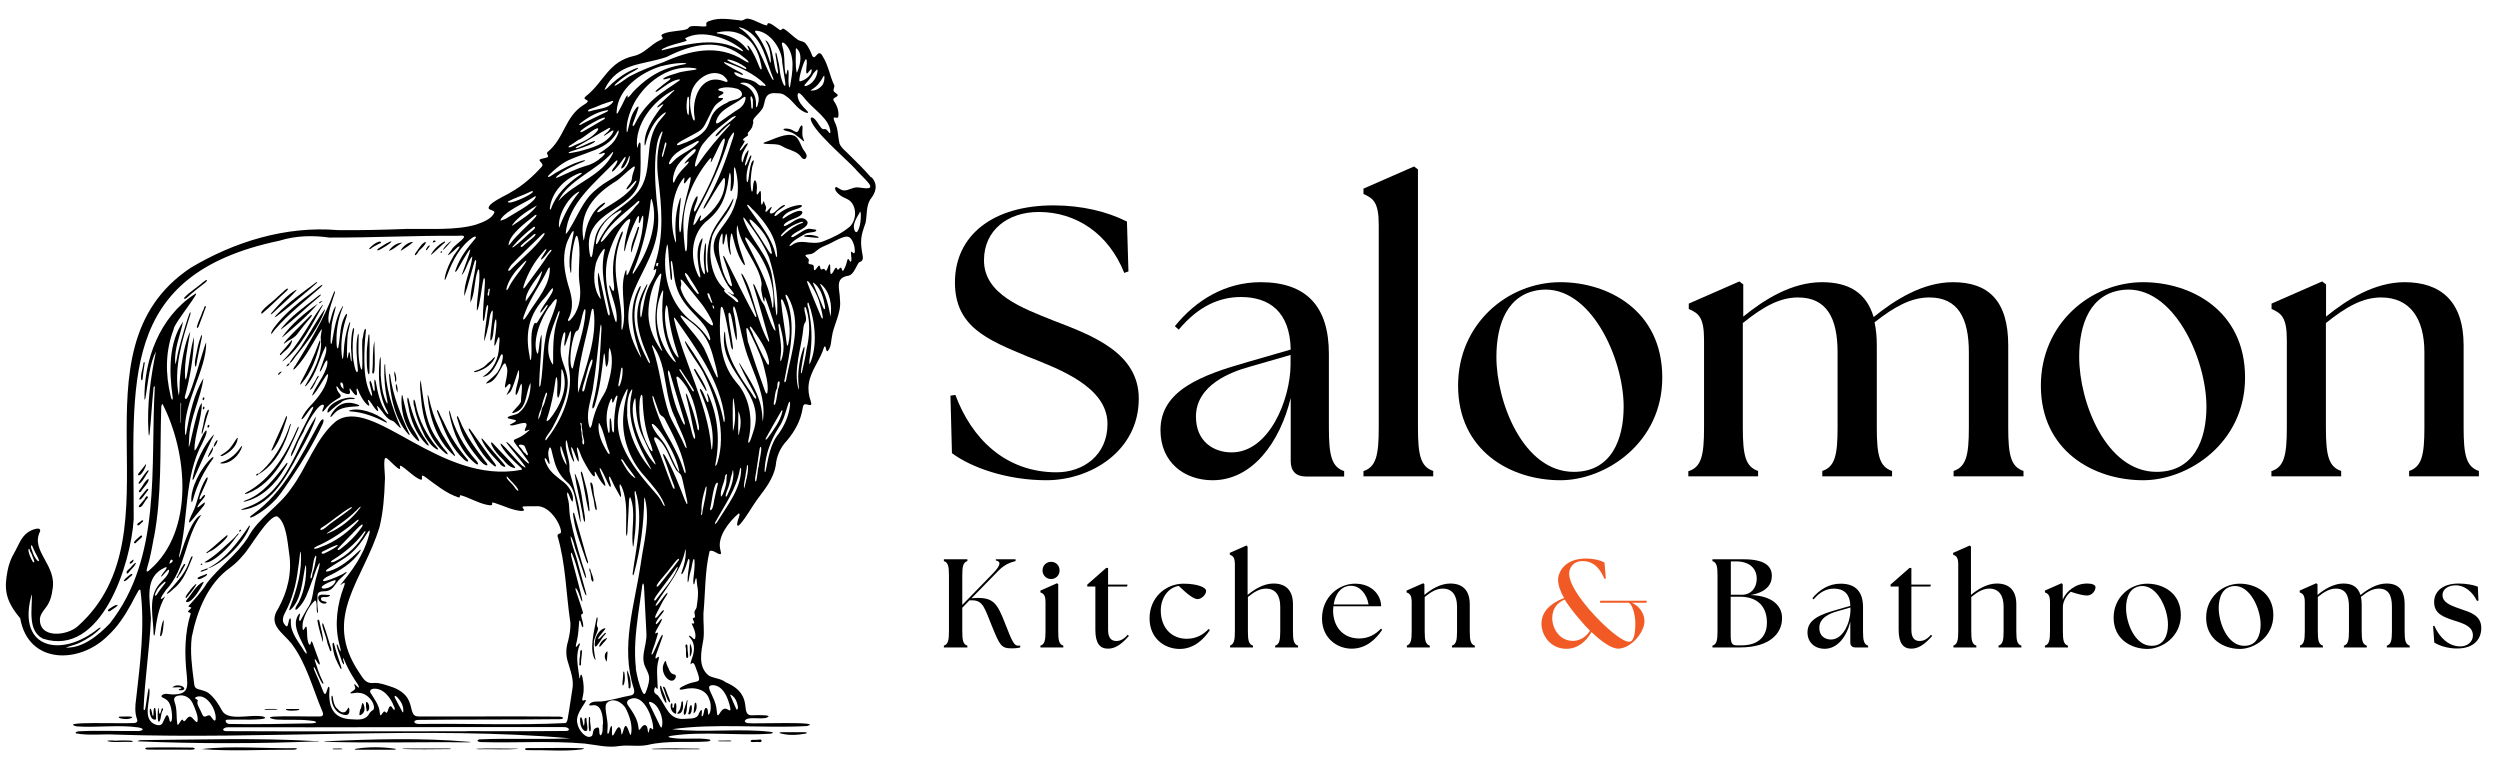 <svg xmlns="http://www.w3.org/2000/svg" xmlns:xlink="http://www.w3.org/1999/xlink" id="Layer_1" x="0px" y="0px" viewBox="0 0 1670 524" style="enable-background:new 0 0 1670 524;" xml:space="preserve"><style type="text/css">	.st0{clip-path:url(#SVGID_2_);}	.st1{clip-path:url(#SVGID_2_);fill:#F15A24;}</style><g>	<defs>		<rect id="SVGID_1_" x="-130" y="-99.9" width="1920" height="713.9"></rect>	</defs>	<clipPath id="SVGID_2_">		<use xlink:href="#SVGID_1_" style="overflow:visible;"></use>	</clipPath>	<path class="st0" d="M635.9,302.7l-1-38.4l3.3-0.5c10.8,29.2,33.5,51.7,67.6,51.7c17.7,0,34-11.3,34-32.3c0-25.1-33-36.9-53.5-45.1  c-26.4-11-48.4-19.7-48.4-49.4c0-31.7,25.6-51.5,65.8-51.5c18.9,0,35.8,4.1,49.1,10.8l1,33.3l-2.8,1  c-10.5-26.4-32.3-40.7-57.1-40.7c-20.5,0-36.6,12-36.6,32.3c0,22.8,25.9,32,46.3,40.2c26.1,10,57.1,21.5,57.1,52.2  c0,35.1-32.3,54.5-61.7,54.5C672.7,320.8,648.9,312.4,635.9,302.7"></path>	<path class="st0" d="M862.2,308v-42.2c-7.2,29.7-25.6,55-52.2,55c-18.9,0-34.8-12-34.8-33.5c0-26.4,26.9-36.6,58.6-45.6l28.4-8.2  c-0.5-25.3-14.3-35.1-33.3-35.1c-14.3,0-28.4,6.1-41.5,21.8l-2.6-2.3c14.3-17.7,34-29.4,57.3-29.4c31,0,45.6,16.6,45.6,47.9v49.4  c0,18.4,1.8,26.1,10.2,28.9v3.6h-25.6C865.7,318.3,862.2,314.7,862.2,308 M822.7,302.2c25.1,0,39.2-35.3,39.4-58.4v-6.7l-27.4,7.9  c-12,3.3-35.8,12-35.8,33.3C798.9,295.2,811,302.2,822.7,302.2"></path>	<path class="st0" d="M910.8,314.7c8.4-2.8,10.2-10.5,10.2-28.9V150.1c0-15.1-3.8-17.7-10.2-20.5V126l33.8-14.8l2.6,2v172.5  c0,18.4,1.8,26.1,10.2,28.9v3.6h-46.6V314.7z"></path>	<path class="st0" d="M974,257.6c0-41.5,33.3-69.1,68.3-69.1c31.7,0,68.1,18.7,68.1,63.7c0,43.8-37.9,68.6-68.1,68.6  C1009.1,320.8,974,301.1,974,257.6 M1084.6,271.7c0-32.5-22.3-81.4-55.3-78.1c-22.3,2.3-29.7,22.8-29.7,44.8  c0,30.2,17.9,76.8,51.7,76.8C1076.4,315.2,1084.6,293.5,1084.6,271.7"></path>	<path class="st0" d="M1128.1,314.7c8.4-2.8,10.2-10.5,10.2-28.9v-58.9c0-15.1-3.8-17.7-10.2-20.5v-3.6l33.8-14.8l2.6,2v21.5  c14.1-11.5,32.5-23,52.5-23c17.9,0,29.7,6.9,34.6,23.3c14.1-11.5,32.8-23.3,53-23.3c23.6,0,36.9,12.3,36.9,42.2v55  c0,18.4,1.8,26.1,10.2,28.9v3.6H1305v-3.6c8.4-2.8,10.2-10.5,10.2-28.9v-50.4c0-23-7.4-36.6-26.4-36.6c-12,0-23,5.9-36.6,16.6  c1,4.6,1.5,9.7,1.5,15.4v55c0,18.4,1.8,26.1,10.2,28.9v3.6h-46.6v-3.6c8.4-2.8,10.2-10.5,10.2-28.9v-50.4c0-23-7.4-36.6-26.4-36.6  c-12,0-23,5.9-36.9,17.1v69.9c0,18.4,1.8,26.1,10.2,28.9v3.6h-46.6V314.7z"></path>	<path class="st0" d="M1363.3,257.6c0-41.5,33.3-69.1,68.3-69.1c31.7,0,68.1,18.7,68.1,63.7c0,43.8-37.9,68.6-68.1,68.6  C1398.4,320.8,1363.3,301.1,1363.3,257.6 M1473.9,271.7c0-32.5-22.3-81.4-55.3-78.1c-22.3,2.3-29.7,22.8-29.7,44.8  c0,30.2,17.9,76.8,51.7,76.8C1465.7,315.2,1473.9,293.5,1473.9,271.7"></path>	<path class="st0" d="M1517.4,314.7c8.4-2.8,10.2-10.5,10.2-28.9v-58.9c0-15.1-3.8-17.7-10.2-20.5v-3.6l33.8-14.8l2.6,2v21.5  c14.1-11.5,32.5-23,52.5-23c23.6,0,39.4,12.3,39.4,42.2v55c0,18.4,1.8,26.1,10.2,28.9v3.6h-46.6v-3.6c8.4-2.8,10.2-10.5,10.2-28.9  v-50.4c0-23-10-36.6-28.9-36.6c-12,0-23,5.9-36.9,17.1v69.9c0,18.4,1.8,26.1,10.2,28.9v3.6h-46.6V314.7z"></path>	<path class="st0" d="M630.5,431.3c2.8-0.9,3.4-3.5,3.4-9.5v-37.5c0-6.1-0.6-8.6-3.4-9.5v-1.2h15.7v1.2c-2.8,0.9-3.4,3.5-3.4,9.5  v19.8l20.4-21c5.4-5.5,5.6-8.1,2-8.7v-0.8h13.2v1.2c-3.4,0.9-7.2,2.1-11.5,6.5l-17.9,18.3l2.1-0.1c12.6-0.7,15.1,3.6,20.3,17  c5,12.8,6.1,14.8,8.8,14.8c0.4,0,0.8,0,1.3-0.1v1.3c-1.9,0.5-4,0.6-5.7,0.6c-7,0-7.9-2-13-14.4c-5.3-13-6.1-17.7-13.7-17.7h-1.5  l-4.8,5v15.8c0,6.1,0.6,8.6,3.4,9.5v1.2h-15.7V431.3z"></path>	<path class="st0" d="M695,431.3c2.8-0.9,3.4-3.5,3.4-9.5v-19.4c0-5-1.3-5.8-3.4-6.7v-1.2l11.1-4.9l0.8,0.7v31.5  c0,6.1,0.6,8.6,3.4,9.5v1.2H695V431.3z M696.4,381.1c0-3.3,2.5-5.8,5.7-5.8c3.4,0,5.7,2.5,5.7,5.8c0,3.2-2.5,5.7-5.7,5.7  C699,386.8,696.4,384.3,696.4,381.1"></path>	<path class="st0" d="M731.7,420.7v-28.9h-5.4v-1.3l12.6-11.1h1.3v11.1h13l-0.3,1.3h-12.7v28.9c0,5.2,1.9,7.5,5.6,7.5  c1.9,0,4.7-0.8,7.5-4.2l0.8,0.8c-4.5,5.1-8.8,8.5-13.8,8.5C734.7,433.4,731.7,429.7,731.7,420.7"></path>	<path class="st0" d="M767.9,413.1c0-14.1,10.9-23.2,22.7-23.2c9,0,15.1,2.4,15.1,4.8c0,2.6-3.2,5.5-5.7,5.5  c-2.4,0-6.1-2.6-12.6-8.8c-7.3,1.1-12,8.3-12,16.4c0,11,6.7,18.9,17.4,18.9c6.2,0,11-2.7,14.6-6.6l0.8,0.8  c-3.9,5.9-10.5,12.6-20.3,12.6C777.5,433.4,767.9,426.1,767.9,413.1"></path>	<path class="st0" d="M821.5,431.3c2.8-0.9,3.4-3.5,3.4-9.5v-44.6c0-5-1.3-5.8-3.4-6.7v-1.2l11.1-4.9l0.8,0.7v32.3  c4.6-3.8,10.7-7.6,17.3-7.6c7.7,0,13,4,13,13.9v18.1c0,6.1,0.6,8.6,3.4,9.5v1.2h-15.3v-1.2c2.8-0.9,3.4-3.5,3.4-9.5v-16.6  c0-7.6-3.3-12-9.5-12c-4,0-7.6,1.9-12.1,5.6v23c0,6.1,0.6,8.6,3.4,9.5v1.2h-15.3V431.3z"></path>	<path class="st0" d="M883.1,413.1c0-14.3,11.2-23.2,22.1-23.2c11.4,0,17.4,7.8,17.4,15.1h-31.9c-0.1,0.9-0.2,1.8-0.2,2.7  c0,11,6.7,18.8,17.4,18.8c6.2,0,11-2.7,14.6-6.6l0.8,0.8c-3.9,5.9-10.5,12.6-20.3,12.6C893.7,433.4,883.1,426.7,883.1,413.1   M914.2,403.8c-1.1-6.9-5.7-12.4-11.5-12.5c-7.2-0.1-10.8,5.9-11.8,12.5H914.2z"></path>	<path class="st0" d="M939.6,431.3c2.8-0.9,3.4-3.5,3.4-9.5v-19.4c0-5-1.3-5.8-3.4-6.7v-1.2l11.1-4.9l0.8,0.7v7.1  c4.6-3.8,10.7-7.6,17.3-7.6c7.7,0,13,4,13,13.9v18.1c0,6.1,0.6,8.6,3.4,9.5v1.2h-15.3v-1.2c2.8-0.9,3.4-3.5,3.4-9.5v-16.6  c0-7.6-3.3-12-9.5-12c-4,0-7.6,1.9-12.1,5.6v23c0,6.1,0.6,8.6,3.4,9.5v1.2h-15.3V431.3z"></path>	<path class="st1" d="M1063.1,422.2c-3.6,6.5-9.4,11.2-16.7,11.2c-10.9,0-16.7-9.2-16.7-16.8c0-7.8,5.8-13.6,15.1-17.1  c-2.4-4.3-4-8.4-4-12.2c0-5,4.3-14.2,18.6-14.2c3.3,0,8.7,0.6,12.4,2.7l0.9,10.7l-0.9,0.2c-4.5-10.4-10.2-11.9-14.5-11.9  c-7,0-9.1,5.2-9.1,8.2c0,6.8,6.4,15.9,14.1,24.9c9.6,10.9,21.2,20.8,25.9,20.8c2.9,0,4.2-4.5,4.2-12.4c0-5.2-2-13.7-4.9-13.7h-18.8  l0.3-1.3h31.1l-0.3,1.3h-9.8c4.9,2.1,8.5,7,8.5,12.4c0,7.2-8.8,18.3-17.8,18.3C1076.3,433.1,1069.8,428.6,1063.1,422.2   M1050.7,428.1c5.3,0,9.3-3.3,11.4-6.8c-2.2-2.2-4.4-4.5-6.5-7.1c-3.9-4.5-7.6-9.2-10.4-13.7c-5.7,2.4-8.3,6.8-8.3,12.5  C1037,420.1,1041.9,428.1,1050.7,428.1"></path>	<path class="st0" d="M1143.9,432.5v-1.2c2.8-0.9,3.4-3.5,3.4-9.5v-37.5c0-6.1-0.6-8.6-3.4-9.5v-1.2h20.8c13.8,0,18.9,4.3,18.9,11.1  c0,5.7-3.6,10.9-14.2,12.8c13.9,0.4,21,6.8,21,15.2c0.2,9.8-7.5,19.8-28.2,19.8H1143.9z M1173.5,386.7c0-7.4-5.3-11.7-13.9-11.7  h-3.4v22.3h7.5C1169.8,397.3,1173.5,392.5,1173.5,386.7 M1180.3,415.9c0-10.1-5.6-17.3-18.2-17.3h-6v25.2c0,6.1,0.8,7.3,4.4,7.3  h2.4C1175,431.2,1180.3,424.8,1180.3,415.9"></path>	<path class="st0" d="M1236,429.2v-13.9c-2.4,9.8-8.4,18.1-17.2,18.1c-6.2,0-11.4-4-11.4-11c0-8.7,8.8-12,19.3-15l9.3-2.7  c-0.2-8.3-4.7-11.5-10.9-11.5c-4.7,0-9.3,2-13.6,7.2l-0.8-0.8c4.7-5.8,11.2-9.7,18.8-9.7c10.2,0,15,5.5,15,15.7v16.2  c0,6.1,0.6,8.6,3.4,9.5v1.2h-8.4C1237.2,432.5,1236,431.3,1236,429.2 M1223.1,427.2c8.2,0,12.9-11.6,13-19.2v-2.2l-9,2.6  c-4,1.1-11.8,4-11.8,10.9C1215.2,424.9,1219.2,427.2,1223.1,427.2"></path>	<path class="st0" d="M1268.3,420.7v-28.9h-5.4v-1.3l12.6-11.1h1.3v11.1h13l-0.3,1.3h-12.7v28.9c0,5.2,1.9,7.5,5.6,7.5  c1.9,0,4.7-0.8,7.5-4.2l0.8,0.8c-4.5,5.1-8.8,8.5-13.8,8.5C1271.4,433.4,1268.3,429.7,1268.3,420.7"></path>	<path class="st0" d="M1304.7,431.3c2.8-0.9,3.4-3.5,3.4-9.5v-44.6c0-5-1.3-5.8-3.4-6.7v-1.2l11.1-4.9l0.8,0.7v32.3  c4.6-3.8,10.7-7.6,17.3-7.6c7.7,0,13,4,13,13.9v18.1c0,6.1,0.6,8.6,3.4,9.5v1.2h-15.3v-1.2c2.8-0.9,3.4-3.5,3.4-9.5v-16.6  c0-7.6-3.3-12-9.5-12c-4,0-7.6,1.9-12.1,5.6v23c0,6.1,0.6,8.6,3.4,9.5v1.2h-15.3V431.3z"></path>	<path class="st0" d="M1366,431.3c2.8-0.9,3.4-3.5,3.4-9.5v-19.4c0-5-1.3-5.8-3.4-6.7v-1.2l11.1-4.9l0.8,0.7v10.2  c1.3-2.9,3.4-5.6,6.1-7.4c3.1-2.2,6.3-3.3,10.4-3.3c2.9,0,5.4,0.8,5.4,2.5c0,1.9-1.9,5.5-5.7,5.5c-2.4,0-5.6-0.8-10.9-2.5  c-2.1,1.8-5,5.6-5.2,9.8v16.7c0,6.1,0.6,8.6,3.4,9.5v1.2H1366V431.3z"></path>	<path class="st0" d="M1411.9,412.6c0-13.6,10.9-22.7,22.5-22.7c10.4,0,22.4,6.1,22.4,21c0,14.4-12.5,22.6-22.4,22.6  C1423.4,433.4,1411.9,426.9,1411.9,412.6 M1448.2,417.2c0-10.7-7.3-26.8-18.2-25.7c-7.3,0.8-9.8,7.5-9.8,14.7  c0,9.9,5.9,25.2,17,25.2C1445.5,431.5,1448.2,424.4,1448.2,417.2"></path>	<path class="st0" d="M1473.7,412.6c0-13.6,10.9-22.7,22.5-22.7c10.4,0,22.4,6.1,22.4,21c0,14.4-12.5,22.6-22.4,22.6  C1485.2,433.4,1473.7,426.9,1473.7,412.6 M1510.1,417.2c0-10.7-7.3-26.8-18.2-25.7c-7.3,0.8-9.8,7.5-9.8,14.7  c0,9.9,5.9,25.2,17,25.2C1507.4,431.5,1510.1,424.4,1510.1,417.2"></path>	<path class="st0" d="M1536.2,431.3c2.8-0.9,3.4-3.5,3.4-9.5v-19.4c0-5-1.3-5.8-3.4-6.7v-1.2l11.1-4.9l0.8,0.7v7.1  c4.6-3.8,10.7-7.6,17.3-7.6c5.9,0,9.8,2.3,11.4,7.7c4.6-3.8,10.8-7.7,17.4-7.7c7.7,0,12.1,4,12.1,13.9v18.1c0,6.1,0.6,8.6,3.4,9.5  v1.2h-15.3v-1.2c2.8-0.9,3.4-3.5,3.4-9.5v-16.6c0-7.6-2.4-12-8.7-12c-4,0-7.6,1.9-12,5.5c0.3,1.5,0.5,3.2,0.5,5v18.1  c0,6.1,0.6,8.6,3.4,9.5v1.2h-15.3v-1.2c2.8-0.9,3.4-3.5,3.4-9.5v-16.6c0-7.6-2.4-12-8.7-12c-4,0-7.6,1.9-12.1,5.6v23  c0,6.1,0.6,8.6,3.4,9.5v1.2h-15.3V431.3z"></path>	<path class="st0" d="M1626.1,429.2l-0.8-11l0.8-0.2c3.6,8.1,9.7,13.7,17.2,13.8c5.2,0.1,8.6-3.4,8.6-7.2c0-5.4-4.3-7.5-11.6-9.8  c-8.8-2.7-14.3-5.1-14.3-12.7c0-6.4,5-12.3,16.4-12.3c4.8,0,9.9,0.9,12.8,2.1l0.4,9.3l-1,0.2c-2.9-6-8.1-10.4-14.2-10.4  c-5.3,0-8.8,2.8-8.8,6.4c0,4.7,4.2,6.7,11.8,9.3c6.7,2.3,14.1,4.3,14.1,12.9c0,6.4-4,13.6-16.2,13.6  C1635.1,433.2,1629.3,431.3,1626.1,429.2"></path>	<path class="st0" d="M503.3,81.6c0,0,0.1,0,0.1,0C503.4,81.6,503.4,81.5,503.3,81.6C503.4,81.5,503.3,81.5,503.3,81.6"></path>	<path class="st0" d="M499.9,121.4C499.9,121.5,499.9,121.5,499.9,121.4C500,121.5,500,121.4,499.9,121.4  C500,121.4,499.9,121.4,499.9,121.4"></path>	<path class="st0" d="M582,118.7c-4.6-5.4-9.5-10.2-14.5-15.1c-2.3-2.5-5.4-4.5-6.7-7.7c-1.2-5-0.8-9.9-3.3-14.6  c-1.9-4.8,1-1.8,2.4-2.9c0.7-3.1-0.4-6.9-2-9.6c-0.4-0.6-1-1.3-1.2-2c-0.4-1.6,2.8-2,2.9-3.1c0.3-0.9-2.2-1.7-2.7-2.9  c-0.5-1.1,0.8-2.6,0.4-3.8c-3-6.1-3.9-13.4-7.7-19.3c-0.5-1-1.3-2.4-2.6-2.1c-0.9,0.2-2,2-2.8,2.5c-0.7,0.4-1.2-0.2-1.6-0.8  c-1.1-2.9-2.4-5.8-4.4-8.2c-1.4-1.7-3.4-1.4-5.2-2.5c-3.3-2.2-6.1-5.4-9.5-7.4c-0.9-0.3-1.1,0.4-1.7,0.8c-0.3,0.2-0.6,0.1-0.9,0  c-1.6-1-3-2.3-4.6-3.3c-1.5-0.9-2.9-1.7-3.5-0.9c-0.3,0.3-0.2,1-0.6,1.2c-3.5-0.6-8.3-3.9-11.9-4.4c-2.4-0.7-2.8,0.9-5.1,1.1  c-7-0.7-14.6-2.3-21.3,0.3c-4.7,1.5,0.5,3.8-4,3.7c-2.7-0.1-7.1-0.8-9.3,0.2c-0.6,0.5-0.8,1.2-1.7,1.5c-2.7,1.3-10.4,1.1-15.2,2.9  c-0.7,0.3-1.3,0.5-1.7,1c-0.8,0.9,1.2,1.7,0.6,2.4c-0.4,0.6-1.3,1-2,1.3c-6,2.8-10.2,8.8-16.9,10.3c-17.4,3.8-20,17.1-32.1,26.8  c-4.3,3.4,5.4,1.7-1.6,5.9c-12.8,7.8-12.7,22.2-24.4,31.7c-0.7,1.2,1.1,2.4,0.4,3.1c-1,0.9-4.6,1-5.4,1.8c-0.1,0.1-0.2,0.3-0.2,0.5  c0.3,1,2.8,2.5,1.7,4c-6,6.7-12.9,12.9-21,17.4c-2.7,1.9-16,7.4-14.6,10.9c0.8,1,3.7,1.2,3.8,2.3c-1.5,4.4-7.4,6.6-12.2,8.3  c-13.4,4-31.4,2.7-46.1,2.9c-15.5,0.6-31,1-46.5,0.8c-34.3-2.9-69,7.7-98.3,25.3c-83.3,55.8-5.1,176.4-75.1,239.2  c-7.3,6.7-26.5,8.6-25.4-5.3c0.6-3.6,3.6-6.2,5.3-9.1c1.7-2.9,2.6-6.2,3-9.6c3.5-16.7-15-26-8.2-39.3c0.7-3.8-6.4-0.6-7.9,0.5  c-5,3.3-6.6,9.2-9.5,14.1c-2.1,3.5-3.5,7.5-4.3,11.5c-2.4,12.2-1.8,19.9,8.4,32c5.3,30.7,39.3,30.8,58.4,11.8  c6.5-5.9,11.4-13.4,15.7-21.2c1.7-3.2,2.9-5.7,4.8-8.9c0.3-0.5,1-1.3,1.4-0.5c3.1,24-0.2,48.9-2.9,72.9c-0.7,4.5-0.9,9.2,0.7,13.5  c0,0.1,0.1,0.3,0.1,0.4c0,0.6,0,0.4,0,0.6c-0.2,1.4-2,1.4-3.2,1.4c-6.7,0.5-50-1.2-37.5,2.2c13.6,1,28-1.2,41.4,0.7  c0.8,0.2,2.9,0.5,2.9,1.4c0,0.6-1.9,1-2.7,1c-13.2,0.2-26.9-0.5-39.9,0.2c-1,0.2-1.7,0.1-2.2,0.9c-0.1,0.2,0,0.4,0.3,0.5  c8.4,1.6,17.7,0.3,26.4,0.8c99.5,3.4,208.8-5.9,303.8,2.5c-20.2,0.9-40.6-0.2-60.8,0.7c-2.5,0.7-0.7,1.8,1,1.8  c23.1,0.7,46.3-1,69.4,1c7.8,0.9,15.5,3,23.4,1.6c6.2-0.8,12.5,0.6,18.7-0.7c13-3.1,26.7-1.4,40-2.3c1.7-0.2,2.7-0.8,1-1.4  c-8-1.3-17,0.3-24.9-1c-2.3-0.3-3.4-0.9-0.4-1.4c21.5-3.2,44.5,0.1,66.3-1.4c1.9-0.3,2.3-0.8,0.3-1.2c-21.1-2.6-44.6,0.8-66.1-1.8  c29.3-4.1,60.3-0.5,90.1-2.1c12.6-3.3-37.1-1.4-38.5-1.9c-1.5,0.1-4.1-0.8-2.4-2.3c2.3-2,9.5-0.4,13.4-1.2c6.7-2.2-6.3-2-8-1.8  c-11.1,1,2.1-13.2-18.8-22.1c-3.2-2.6-7.9-2.5-11.2-4.4c-7.6-5.9-5-16.3-3.6-24.4c0.7-5.7-0.2-11.4,0-17.1  c1.3-13.7,0.9-28.3,4.1-41.6c2.1-1.4,5.4,2.2,7.2,2c1-0.5,0-2.1,0-3c-2.3-8.5,5.8-18.8,12.2-24.2c0.7-0.2,0.8,0.7,0.4,1.9  c-0.4,1.4-1.1,3-1.3,4.5c-0.4,1.8,0.3,2.7,2.2,0.4c3.9-4.5,7.6-11.3,11.3-16.4c5.2-6.9,10.7-13.8,12.2-22.4  c0.5-6.3,3.1-12.1,7.5-16.7c5.2-6.2,9.1-13.2,10.4-21.1c0.2-1.1,0.3-2.7,1.4-3.1c1.2-0.4,3.3,0.9,4.1,0.4c0.7-0.6,0.2-1.5,0-2.5  c-1.4-3.8-1.9-7.8-1.3-11.8c1.3-8.9,7.8-15.9,10.2-24.4c1.5-2,0.9,3.5,2.4,2.7c2.2-2.3,2.2-5.9,2.7-8.9c1.1-8.7,6.6-16.4,5.5-25.4  c0-7.1-4-14.7,6-16.1c1.4-0.5,2.1-1.3,3-2.5c2.1-2.9,2.8-6,4.2-6.6c1.8-0.4,2.4-2.2,2-4c-1.8-9.9-1.5-12.7,1.9-22.1  c1.1-5.3,0.3-11,3.1-15.6c3.8-4.7,5.5-9.9,0.8-15.1L582,118.7z M570.2,144.5C570.2,144.5,570.2,144.5,570.2,144.5  C570.2,144.5,570.2,144.5,570.2,144.5 M574.7,141.4c0.5,1.2,0.3,3,0.3,4.4c-0.2,3.1-0.6,6.3-2.3,8.9c-0.6,0.7-1.4,0.3-1.7-0.5  c-2-3.9,1-8.2,3.2-12.1C574.2,141.8,574.4,141.3,574.7,141.4L574.7,141.4z M571.8,113.4c2.7,3,5.8,5.7,8.5,9  c4.3,5.7-5.8,2.4-8.3,2.8c-2.5,0.1-5.4,2-7.8,2c-2,0.2-3.5-1.3-5.1-2.1c-1.1-0.5-1.4,0.4-1.2,1.3c0.4,1.7,2.1,3.1,3.5,4.2  c1.9,1.5,4.6,2,6.5,3.7c4.6,4.3,4.2,12.6-0.1,17c-5.1,4.3-11.3,7.4-17.6,9.8c-4,1.7-8.2,1.1-12.5,0.6c-2.8-0.3-5.7-0.1-8.1,1.6  c-0.6,0.4-1.4,1-2.1,1.1c-0.2,0-0.2-0.2,0-0.6c2.3-3.3,6.4-5.2,9.9-7.3c2-1.3,4.5-1.1,6.8-1.7c0.5-0.2,1-0.4,1.1-1  c0-0.5-1.3-0.5-2.5-0.7c-1.2-0.2-2.3-0.5-3.5-0.1c-3.3,0.9-6.1,3.7-9.3,5.2c-2.2,0.8-1.7-0.7,0.3-2c2.4-2,9.3-4.1,9.2-7.6  c-0.2-1.2-1.5-2.2-2.6-2.6c-2.2-0.8-4.5,0.4-6.4,1.5c-1.6,1-3.4,2.2-5,3c-3,1.4-2-0.7-0.5-1.7c2.7-2.1,6.4-2.8,9.2-4.6  c1-0.6,2.8-2.4,1.1-3.2c-2.4-1-8.6,2.6-11.6,4.7c-1.5,0.9-1-0.5-0.4-1.2c2.1-2.8,5.7-4,8.8-4.9c1.2-0.2,5.7-2.2,2.5-2.7  c-4.9,0.4-9.8,2.4-13.6,5.2c-0.7,0.4-3.3,3.1-3.7,2c0.8-3.2,4.6-4.5,6.8-6.5c0.4-0.4,0.4-0.8-0.2-0.7c-2.3,0.6-4,2.7-5.7,4.1  c-1.1,1.4-4.7,2.9-3.8-0.1c0.1-0.6,1.4-2.3,1-2.7c-1.1,0.3-2.9,3.1-3.7,3.3c-1,0.2,0.2-2.3,0.1-2.8c0-1-1-2.1-1.2-3.3  c-0.3-1.5-0.6-1-1,0.1c-1.9,5-1-6.2-1.4-7.1c-0.1-0.2,0-0.8-0.4-0.9c-0.4,0-1.3,2-1.8,2.4c-0.9,0.4-0.5-2.1-0.5-2.6  c0.2-1.7,0.2-3.5-0.2-5.1c-0.8-2.8-1.6-1.9-2,0.3c-0.4,1.3-0.2,7-1.3,5.1c-1.1-5.1-0.4-10.6,0.4-15.7c0.2-1.6,1.4-3.4,1-4.9  c-2.7,1-2.9,11.8-3.8,14.2c-0.7,1.6-1-1.3-0.9-1.9c-0.3-5,1.6-9.7,3.1-14.4c0.4-2.4-0.8-0.6-1.2,0.3c-0.4,0.5-2.5,7-3,4.9  c0-1.5,5.1-15.1,0.5-7.4c-0.8,1.5-1.3,3.1-1.7,4.6c-0.1,0.6-0.6,1.7-0.9,0.5c-0.8-3.7,1.7-7.7,3.7-11c0.9-1.6-0.2-1.2-1-0.4  c-1.5,1.1-2.3,3.6-4,4.2c-0.3-0.1,0.2-1.1,0.9-2.2c0.8-1.2,2-3,2.3-3.9c0.4-1.1-1.4-0.3-1.1-1.1c0.5-1.3,2.7-2.3,3.3-2.9  c0.2-0.2,0.2-0.4,0.1-0.6c-0.6-0.8,0.1-1.5,0.8-2.2c0.9-1,1.3-1.8,1.9-2.7c0.2-0.3,0.1-0.5,0.2-0.6c0-1.1,0.9-2,0.5-3.1  c-0.2-0.9,0.3-1.9,0.9-2.6c1.9-2.3,4-4,5.5-6.5c1.6-3.2,0.9-8.1,5-9.6c1.6-0.6,3.4-0.4,5.1-0.3c1.9,0,3.6,0.4,5.2,1.7  c4.9,3.1,7.4,8.7,12.9,11c2.5,1,2.7,0.1,0.9-1.5c-2.7-2.7-5.3-5.5-5.8-9.2c-0.3-5.3,4.2,0.9,5.4,2.3c5.6,6.8,16.4,13.1,16.5,21.9  c-0.2,0.8-0.8,0.2-1.1-0.2c-0.4-0.5-0.8-1.1-1.3-1.5c-1.1-1.2-2,0-3.1-0.8c-2-1.4-4.9-8.8-7.6-7.3c-1.3,6.6,24.8,28.4,30.2,34.6  L571.8,113.4z M554.8,211.5c-1.3-7.2-3-14.3-6.7-21.1c-0.4-0.8-0.2-1,0.5-0.4C554.6,195.1,555.9,204.1,554.8,211.5L554.8,211.5z   M538.7,233.8c-0.7,4.9-2,10.3-3.1,15.2c-0.3,0.8-0.6,0.2-0.6-0.4c0.1-2.4,0.8-5.2,1.1-7.8c-0.1-0.5,2.6-12.2,0.6-8.3  c-2.8,7.8-4.1,16.6-3.2,25c0.1,0.7,0.2,1.4,0.1,2c0,0.5-0.1,0.7-0.2,0.6c-3.7-13.5,2.1-27.7,3.3-41.3c0.1-1.4,0.6-2.8,1.4-3.8  c1.2-2.8-1.1-6.4-0.7-9.5c0.3-1.2,1.1,0.2,1.2,0.8c2.9,8.9,2.2,18.4,0.1,27.3L538.7,233.8z M497.9,318.6c0.1-2.3,0.9-4.6,1-7  c0-0.5,0.2-0.9,0.3-1c0.2-0.1,0.4,0.3,0.4,0.5c0.6,3.6-1.5,11.3-2.5,15.3c-0.5-1.8,0.3-5.6,0.7-7.6L497.9,318.6z M474.3,340  c1-3,2.3-17.5,4.9-17.6c0.4,0.2,0.4,0.5,0.3,1c-1.1,4.9-2.2,9.1-3,14c-0.3,1.1-0.6,2.7-1.5,3.3c-0.4,0.3-0.7-0.1-0.7-0.6L474.3,340  z M453.3,374.3c-4.1,5.7-8.8,11.1-13,16.6c-0.4,0.4-1.2,1.3-1.6,0.9c-0.1-0.2-0.1-0.7,0.2-1.2c1.2-2.2,3.5-4.4,4.9-6.3  c0.8-1,1.4-1.7,2.2-2.6c0.6-0.5,8.5-11.9,7.5-7.4L453.3,374.3z M424.8,446.4c-1.4-12-0.1-24.2,1.5-36.1c0.9-6.4,1.9-12.8,2.7-19.1  c0.5-2.8,1.1-1,1.2,0.7c0.5,10.3,1.1,20.7,1.6,31.1c0.3,4.5-1.2,9-1.8,13.4c-0.3,2.3-0.4,4.6,0.2,6.9c1,3.6,3.9,6.9,3.4,10.8  c-0.2,2.8-1.2,5.7-2.3,8.5c-0.2,0.5-0.5,1-0.9,1c-0.6,0-1-0.9-1.3-1.4c-2.4-5.2-3.5-10.3-4.4-15.6L424.8,446.4z M378.5,310.7  c-1.9-2.1-5.2-10.2-3.9-12.7c0.1,0,0.2,0.1,0.3,0.3c0.3,0.9,0.6,2.1,1,3C376.8,304.4,378.3,307.5,378.5,310.7L378.5,310.7z   M364.8,294c-0.8,0.4-0.6-0.9,0.1-2.1c1.4-2.3,3.2-4.3,4.4-6.7c22.3-42.1-1-35.7,6.9-61.8c0.3-1,1.1-2.3,1.4-0.8  c0.2,2.2-0.5,4.6-0.6,6.9c0,0.5-0.1,1.2,0.1,1.5c0.3,0.2,0.4-0.5,0.6-0.8c0.9-2.6,1.8-5.2,2.7-7.7c2.8-7.2-1.2,17.1-0.7,18.2  c-0.2,3.6,0.8,7.2,1,10.7C381.5,266.7,374.1,282.2,364.8,294L364.8,294z M381,415.3c0.3,4.3-0.5,8.7-1.5,12.9  c-1.4,4.5-1.7,9.2-0.2,13.8c1.7,6,4.3,12.2,3,18.6c-1.1,6.6-1.9,13.1-3.1,19.6c-0.2,1-0.5,2.3-1.4,2.8c-32.2,1.6-65,0.2-97.4,0.6  c-1.2,0-2.7,0-3.5-1c-0.6-1,1-1.6,2-1.7c31.4-0.4,62.9-0.1,94.3-0.5c2.3,0.2,4.9-1,0.9-1.7c-30.6-0.3-61.2,0-91.7-0.1  c-1.7,0-4,0.2-5.3-0.6c-3-1.9-1.6-8.3-6.3-13.5c-0.8-0.9-1.8-1.8-2.8-2.5c-2.6-1.8-4.6-2.6-7.4-3.5c-3.4-1.1-6.8-2.4-10.3-2.3  c-5.9,0.8-7.4-2.5-10.4-7c-25.1-37.3,3-61.6,13.7-97.4c2.4-10.1,3.2-20.6,3.5-31c0.5-2.2-1.6-15.3,0.7-14.9  c1.3-0.2,10.5,11.1,9.4,6.1c-0.2-0.8-0.1-1.2,0.9-0.7c4,2.5,7.4,6.4,11.7,8.6c0.6,0.3,1.3,0.7,1.9,0.4c0.6-0.3-0.1-1.9,0.2-2.4  c0.3-0.5,1.5,0.3,2,0.6c7,5.1,14,11,22.2,13.7c2,0.5,0.4-1.4,1.6-1.4c5.8,1.6,11.2,5,17.1,6.3c1.1,0.2,3,0.8,3.9,0.1  c0.2-0.3,0-0.9,0-1.3c0-0.1,0.1-0.2,0.3-0.2c0.5,0,1.5,0.2,2.1,0.5c5.5,1.7,10.7,4.5,16.8,5.1c0.9,0.1,2.8,0,1.9-1.2  c-0.2-0.5-0.8-0.9-0.8-1.4c0.1-0.5,1.7-0.5,3.3-0.5c1.8,0,3.9,0,5.5,0c7.8-0.9,14.4,8.2,16.4,14.2c1.9,6-1.6,2.7-1.8,5.6  c5.5,18.5,5.7,38.1,8.5,57.2L381,415.3z M322.6,485.2L322.6,485.2C322.8,485.4,322.5,485.3,322.6,485.2 M324.4,485.2  C324.4,485.2,324.4,485.2,324.4,485.2L324.4,485.2C324.4,485.2,324.4,485.2,324.4,485.2 M152.6,483.5c-1-0.2-2-1.1-1.9-2  c0.1-0.3,0.2-0.5,0.5-0.6c0.8-0.3,1.8-0.1,2.8-0.2c3.2-0.2,23,0.7,23.2-1.3c-0.9-0.9-2.8-1-4-1.1c-7.3-0.7-21.1,3.2-24.8-3.5  c-2.4-4.4-5.2-8.9-9.3-12c-1.5-1-3.3-1.5-5.1-2c-1.6-0.4-3.3-0.7-3.9-2.3c-0.4-1-0.5-2.3-0.6-3.4c-1.3-9.8-2.6-19.7-1.4-29.6  c3.6-17.7,10.8-35.8,25.9-46.5c3.2-2.4,6-5.2,8.5-8.2c4.5-4.6,17.1-27.2,22.8-25.8c6,4.1,6.8,17.5,7.8,24.3  c2.1,12.9-0.9,25.7-7.2,37.1c-7.3,11,2.8,15.9,8.9,23.6c10,13.4,14,29.7,20.4,44.9c1.3,2.8,0.5,3.9-2.6,3.7  c-9.9,0.1-20.1-0.4-30,0.1c-5.7,0.5,0.8,2.1,3.1,2c6.7,0.4,13.6-0.2,20.2,0.5c1.1,0.2,5.6,0.3,5.2,1.4c-0.7,0.5-2.3,0.6-3.3,0.6  c-18.3,0.3-36.7,0.8-55,0.4L152.6,483.5z M128.6,469.5c1.3,3,4.6,9.9,3.1,12.8c-0.2,0.2-0.9-0.2-1.2-0.5c-2.9-3.1-3.5-4.7-6.5-0.8  c-0.3,0.3-0.7,0.8-1,0.8c-0.7,0-0.6-1-1.2-1.1c-1-0.2-2.5,4.4-3.3,3.3c-0.9-5.1,0-10.3-1.9-15.1c-0.2-0.8-0.5-1.8-0.1-2.6  c0.4-1,1.6-1.4,2.6-1.6c3.9-0.9,7.7,1.2,9.4,4.7L128.6,469.5z M130.3,466.3c0.1-0.4,0.8-0.8,1.3-0.9c6.2-1.9,12.6,7.7,12.5,14.4  c0,0.6-0.1,1.7-0.9,1.5c-0.8-0.2-1.7-2-2.5-2.9c-1.5-1.9-3.9,1.8-5.2-0.5c-0.5-0.8-0.9-1.9-1.4-2.9c-1.1-2.4-2.8-4.8-2.1-6.6  C132.7,467.2,130.3,467.1,130.3,466.3L130.3,466.3z M262.8,308.3c0,0.1,0,0.2,0,0.2c-0.1,0-0.2,0-0.3,0  C262.6,308.5,262.7,308.4,262.8,308.3 M227.3,390.8c0.4,0.1,1.9-1.4,2.6-1.5c0.9-0.1,0.1,1.8-0.1,2.4c-4.6,12-6.4,25.4-3.3,38  c0.3,1.5,1,3.4,1.1,4.9c-0.1,1.2-1-1-1.2-1.6c-0.5-1.5-1.5-3.9-1.5-1.9c0.7,3.7,2.5,7.4,3.6,11c0.2,0.5,1.2,2.6,1.3,1.2  c0.1-1-1-3-0.6-3.7c0.3,0.1,0.7,1.1,0.9,1.6c1.8,4.4,4.2,8.7,6.7,12.6c1,1.7,2.5,3.3,3,5.2c-0.1,1.3-2.4-2-3-2  c-0.1,0-0.2,0-0.2,0.1c-0.1,0.3,0.7,1.6,0.7,2.5c-0.1,1.5-2,2-3,2.9c-1.5,1.6,4.1-0.2,5.1,0.3c6.8,0,12,8.3,10,11.3  c-0.8,0.6-2,1.3-2.6,2.4c-2.2,4.4-6.9,4.4-11.6,4c-13.3-0.3-16-8.9-15.1-20.6c0-0.9-0.4-1.8-1-0.6c-0.8,1.4-1.4,6.8-3.1,2.9  c-1.8-4.7-3.7-9.4-5.8-14c-0.8-1.6-1.1-4.4,0.5-1.2c1.4,2.9,3.1,7.5,4.5,9.3c1.6,1.7,0.5-1.2,0.1-1.8c-2-4-3.4-8.4-4.8-12.7  c-0.1-0.3-0.5-1.7,0-1.5c0.8,0.6,1.8,3,2.7,3.6c1,0.2-0.1-2.6-0.3-3.1c-1.3-3.4-2.5-7.1-3.9-10.8c-0.2-0.5-0.4-1.4-0.9-1.6  c-0.5,0.2-0.4,1.6-0.8,2.1c-0.7,0.8-1.3-1-1.5-1.7c-1.3-3.5,0.2-14.3-2.6-8.6c-1.6,2.7-1.1-4.1-0.8-4.9c1.3-5.1,4-10.2,7.8-14  c2.1-1.1,0.8,6.7,1.8,7.9c0.7,1.1,0.4-1.9,0.2-2.9c-0.3-2.4-0.2-5.4-0.1-8.2c0-4,4.1-2.7,6.7-3.4c3.8-0.9,5.2-4.8,7.7-7.4  c0.9-0.9,1.9-1.8,2.9-2.7c2.7-2.4,3.5-3.8-0.5-1.1c-4,2.1-13.5,6-13.1,4.2c0.2-0.9,1.5-1.7,2.2-2.2c8.6-4.1,17.6-9.2,22.6-17.3  c1.1-1.7,0-0.9-0.9-0.1c-5.7,5.5-12.2,11.2-20.1,13.5c-0.6,0-1.9,0.5-1.9-0.3c0.1-0.4,1-1.1,1.5-1.4c4.6-3.3,10-6,14.4-9.5  c4.8-4,8.5-9.1,11.8-14.4c2.6-4,1.4,0.6,0.8,2.4C242.9,370.8,235.1,381.3,227.3,390.8L227.3,390.8z M263.4,472.1  c0.2,0.5,0.6,2.2-0.2,2.1c-0.6-0.2-1.4-2.2-2-2.4c-1.7-0.5-1.8,3.3-2.8,4.2c-0.5,0.7-1.1-1.1-1.8-0.7c-1.3,0.6-2.6,4.8-2.9,0.9  c-0.4-5.4-3.7-9.2-6.3-13.6c-0.6-1.4,0.6-2.4,1.9-2.5c6.5-0.8,11.8,5.9,13.9,11.9L263.4,472.1z M193,414.6c-0.8,2.5-0.6,5.7-3,2.4  c-1.9-2.2-0.8-5.6,0.5-7.9c4.8-8.9,7.4-19,8.6-29.1c0.6-3.4,0.9-6.7,1.3-10.2c0-0.4,0.3-1.5,0.5-1.2c1.1,12.5-2.6,25.2-7.1,36.9  c-0.3,0.8-1.2,3,0.3,1.8c7.4-6.8,7.8-19.2,9.8-29c0.5-1.9,0.6,0.7,0.6,1.3c0.1,7.3-1.3,14.9-4.4,21.5c-0.4,1.5-3.6,5.1-2.6,6.2  c0.6,0.2,1.5-0.9,2-1.4c4.6-4.7,6.4-11.1,8.7-17.1c1.7-4,2.7-8.4,4.7-12.2c0.3-0.5,0.5-0.7,0.6-0.4c0.1,2.3-1.1,5.2-1.7,7.6  c-1.1,3.6-1.8,7.3-2.5,11c-0.6,3.5-1.1,7-3,10.1c-2,2.9-3.8,6.6-5.5,9.5c-0.6,0.7-1,0.2-1-0.5c-0.1-1,0.6-2.9,0.6-3.6  c0-1.2-1.3,0.6-1.5,1.1c-4,6.9,2.3,15.9,5.5,23.1c0.2,0.6,0.7,1.8,0.4,2.1c-0.4,0.1-1.1-1-1.5-1.5c-3.8-6.4-9.4-12.5-9-19.9  c0.1-1.7-0.3-3.6-1.4-0.6L193,414.6z M208,382.8c1.2-3.5,0.8-8,2.7-11.4c1-0.8,0.4,2,0.3,2.5c-0.6,3-1,5.7-2.1,8.6  c-0.4,1.1-0.2,2.3-0.7,3.4c-1.4,2-0.5-2.4-0.3-2.9L208,382.8z M214.4,352.8c6.8-4.2,13.2-10.2,20.1-14c1-0.3,0.5,0.4,0,0.9  c-4.5,3.6-9.3,6.7-13.8,10.1c-1.8,1.3-3.9,3.7-6.1,4.2C213.9,354.1,213.8,353.5,214.4,352.8L214.4,352.8z M223.4,375.2  c-2.3,0.9-3.5,0.3-0.8-1.3c7.6-4.8,14.7-10.6,20-17.8c0.4-0.6,2-2.4,1.4-0.5c-4.6,8.4-11.8,15.5-20.5,19.5L223.4,375.2z   M223.9,387.6c0.5,0.1,0.3,0.8,0.1,1.1c-2.6,5.6-13.3,5.6-7.4,1.9c2.3-1.3,4.6-2.4,7.2-3.1L223.9,387.6z M215.6,368.4  c1.9-1,3.7-1.9,5.6-2.8c6.6-3,5.6-1.2-1,2.3c-0.9,0.5-1.8,1-2.6,1.3c-0.6,0.3-1.4,0.8-2.1,0.7c-1-0.2-0.8-1-0.1-1.4L215.6,368.4z   M235.8,355.9c1.8-1.6,3.8-4.2,5.9-5.5c1.1-0.3,0.3,1.3-0.1,1.8c-3.9,5.6-8.7,10.4-14.1,14.5c-0.5,0.3-1.5,1-1.9,0.6  c-0.3-0.3,0.5-1.3,1.3-2.1c2.9-3,5.9-6.2,8.8-9.1L235.8,355.9z M237.9,341.2c0.7-0.8,2.7-3,3-2.7c0.1,0.3-0.5,1.1-0.8,1.4  c-5.1,6.7-12.4,12.7-20.2,16c-0.4,0.2-2.4,1-1.4,0.2c6.5-4.7,13.5-9,19.2-14.8L237.9,341.2z M211.4,365c10-4.3,18.9-10.6,27.3-17.6  c1.2-0.7,1,0.1,0.4,0.9c-6.7,7.4-15.1,13.6-24.5,17c-1.4,0.5-3.3,1.5-4.7,1.2c-0.5-0.2,0.3-0.9,1.4-1.4L211.4,365z M214.9,352.3  C214.9,352.3,214.9,352.3,214.9,352.3c0-0.1,0-0.1,0-0.1C214.9,352.2,214.9,352.3,214.9,352.3 M198.2,367.2c0,0,0.1,0.1,0.1,0.1  c0,0,0,0,0,0c0,0,0,0,0,0c0,0-0.1,0-0.1,0C198.2,367.3,198.2,367.2,198.2,367.2 M264.2,467c-1-2-0.9-3.1,1.2-1.2  c2.4,2.6,4.2,5.5,4,9.3c0,0.2-0.1,0.7-0.2,0.8c-0.5-0.1-0.7-1-1-1.5c-1.2-2.3-2.7-4.9-3.8-7.2L264.2,467z M270.5,313.1  C270.4,313.1,270.4,313.2,270.5,313.1C270.4,313.1,270.4,313.1,270.5,313.1C270.4,313.1,270.4,313.1,270.5,313.1L270.5,313.1  L270.5,313.1C270.5,313.1,270.5,313.1,270.5,313.1 M346.6,297.7c-0.1-0.8,1.2-0.6,1.6-0.7c0.3,0.1,1.7,0.3,2.1,0.8  c0.5,0.7,0.7,1.7,1.1,2.5c0.3,1.2,1.4,2.4,1.2,3.6c-0.6,0.7-1.2-0.6-1.7-1.1c-1-0.7-1.8-1.7-2.4-2.8c-0.5-0.8-1.4-1.4-1.9-2.2  L346.6,297.7z M316.8,191.3C316.8,191.3,316.8,191.3,316.8,191.3C316.8,191.3,316.8,191.3,316.8,191.3  C316.8,191.3,316.8,191.3,316.8,191.3 M366.5,117.1c3.9-3.8,8.2-7.7,13.3-10.1c4.8-2.2,10-3.8,14.9-5.8c7-2.4,14-6.2,17.5-13  c0.4-0.7,0.8-1.1,1-1c0.4,1.5-0.9,3.5-1.6,4.9c-2.5,4.7-7,7.4-11.2,10.3c-1.3,1.4,2.3-0.2,2.9-0.3c1.9-0.3-0.2,1.9-1,2.6  c-3.3,3-7.1,5.2-11.3,6.2c-6.1,1.9-11.8,4.7-17.6,7.3c-0.5,0.2-1.9,0.8-2,0.5c-0.1-0.4,0.7-1,1.1-1.4c5.2-4.4,11.7-6.9,17.8-9.6  c2.1-1.4-2.5-0.1-3,0.2c-5.6,1.7-10.8,4.6-16,7.5c-0.9,0.4-6.7,4.9-4.9,1.8L366.5,117.1z M385.3,98c7.2-3.9,14.3-8.6,21.5-12.5  c1.7-0.6,0.4,1.3-0.7,2.4c-0.7,0.7-1.4,1.2-2.2,2c-0.6,0.5-0.7,0.9-0.5,0.8c1.1,0.1,8.9-7,5.6-1.4c-4.6,7.1-13.8,9.5-21.7,11.7  c-2.2,0.4-4.5,1-6.7,1.3c-0.5,0-0.8-0.1-0.8-0.2c0.1-0.5,1.2-0.8,1.7-1c5.1-1.8,10.3-3,15.1-5.8c4.8-3.8-9.6,3.3-10.3,3.3  c-0.6,0.3-2.7,0.8-1.2-0.5L385.3,98z M388.1,82c5.2-4,11.1-7.4,17.6-8.4c1.3,0.1-0.1,1-0.6,1.2c-5.6,2.7-11.2,5.3-16.6,8.2  c-1.4,0.9-2.4,0.7-0.6-0.9L388.1,82z M404,61C403.9,61,403.9,61,404,61C403.9,61,403.9,60.9,404,61C403.9,60.9,404,61,404,61   M403.9,61L403.9,61C403.9,61,403.9,61,403.9,61 M441.9,44.2c4.2-1.1,8.8-2,13.4-2.1c1,0,2.4-0.1,3.2,0.4c0,0.1-0.3,0.2-0.7,0.3  c-2.4,0.4-4.5,0.9-6.9,1.4c-9.6,2.3-18.1,7.5-25.1,14.3c-1.1,1-1.9,1.8-2.9,2.9c-1.1,1.2-2.2,3-3.5,3.8c-0.5,0.2,0.2-1.6-0.2-1.5  c-0.8,0.4-1.2,1.4-1.6,2.2c-1.5,3.1-3.1,6.4-4.9,9.5c-0.6,0.9-0.9,0.5-0.8-0.7c0.7-15.4,16-26.3,30-30.6L441.9,44.2z M498.2,46.1  c-0.4,0-0.8-0.2-1.1-0.4c-3.6-1.9-7.6-3.2-11.1-5.3c-0.6-0.7,0.6-0.7,1.1-0.6c4,0.9,7.6,2.7,10.9,5.1c0.4,0.2,0.9,0.9,0.3,1.1  L498.2,46.1z M484.4,41.6c9.4,3,19.3,7.5,26.5,14.6c0.4,0.5,0.9,1.2,0.2,1.3c-0.8-0.1-1.9-0.6-2.6-0.4c-0.5,0.2-1.1,0-1.6-0.4  c-1.2-1.1-2.5-2.1-4.1-2.7c-3.5-1.6-10.7-1.6-12.4-5.4c0.4-0.9,2.6,0.3,3.4,0.6c2.8,1.6,3.6,0.6,0.7-0.9  c-0.6-0.3-14.1-7.1-10.2-6.8L484.4,41.6z M441,33.3C441,33.3,441,33.3,441,33.3C441,33.3,441,33.3,441,33.3  C441,33.3,441,33.3,441,33.3C441,33.3,441,33.3,441,33.3 M442.2,33.6c-0.9-0.4,1-1.3,1.5-1.5c4.6-2.3,9.8-3.1,14.6-4.7  c1.2-0.7-1-1.2-0.5-1.9c11.1-6,27.6-0.5,37.3,7.1c0.8,0.6,2.5,2.4,0.1,1.3C478.7,24,459.8,29.4,442.2,33.6L442.2,33.6z M475.7,23.2  C475.8,23.3,475.8,23.3,475.7,23.2C475.8,23.3,475.8,23.3,475.7,23.2c0.1,0,0.1,0,0.1,0C475.8,23.3,475.8,23.3,475.7,23.2  C475.8,23.3,475.8,23.3,475.7,23.2C475.8,23.3,475.7,23.3,475.7,23.2 M480.1,22.5c-1.2-0.2-1.8-0.5-1.1-0.8  c15.4-3.6,26.1,5.2,29.2,20.6c0.3,1.2,0.9,3.3,0.4,4.1c-0.8,0.1-1.2-1.5-1.5-2.1c-1.9-4.7-3.9-9.5-7-13.5c-0.4-0.4-0.8-0.6-0.8-0.1  c-0.2,0.3,2,3.7,0.5,2.9c-0.5-0.3-1.1-1-1.5-1.5c-4.4-5.7-11.1-8.5-18.1-9.7L480.1,22.5z M501.4,33.2  C501.4,33.2,501.4,33.2,501.4,33.2C501.4,33.2,501.4,33.2,501.4,33.2C501.4,33.2,501.4,33.2,501.4,33.2 M490.5,144.1L490.5,144.1  C490.5,144.1,490.4,144.1,490.5,144.1C490.4,144.1,490.4,144.1,490.5,144.1C490.4,144.1,490.4,144.1,490.5,144.1 M491.6,162.3  C491.7,162.3,491.7,162.3,491.6,162.3c0,0.1,0,0.2,0,0.3c0-0.1-0.1-0.2-0.1-0.3C491.6,162.3,491.6,162.3,491.6,162.3 M492.1,132.6  c-4.8,20.9-20.9,22-13.4,41.3c2.4,6.7,4.8,13.5,9.2,19.1c1.1,1.3,4.5,5.2,0.5,3.3c-12.9-7.1-16.1-24.9-12.6-38.6  c2.6-6.5,7.7-11.6,11.2-17.6c1-1.7,1.9-3.6,2.5-5.4c0.3-0.8,0.3-1,0.4-1.6c0.1-0.4,0-0.6,0-0.5c-0.2,0-0.9,1.3-1.2,1.9  c-3.6,7.4-10,13.8-13.3,21.4c-2.8,7.2-3.4,15.1-2.6,22.7c0.1,0.9,0.5,3.1,0.1,3.6c-0.1,0.1-0.3,0-0.5-0.4c-0.5-1-0.7-2.4-0.8-3.5  c-0.4-5,0-9.3,0-14.2c-0.4-5.9-1.3,4.7-1.4,5.8c-0.3,3.9,0.3,8,0.7,11.9c0.1,3.6-1.8-0.9-2.1-2c-2-6-1.3-12.8,0.3-18.9  c0.7-2.9-0.3-1.7-1.2,0c-2.3,4.5-2.2,10.2-1.5,15.2c0.2,1.3,0.4,2.6,0.6,3.8c0.1,1.1,2,7.8-0.3,4.6c-6-11.4-5.2-26.9,4.4-36  c10.6-8.3,13.9-16.5,15.7-29.7c0.3-2.4,0.8-5.4,1.3-1.5c0.3,2.9,0.1,6-0.1,8.8c-0.1,0.9,0.1,2.6,1,1c1.9-4.5,1.1-9.5,1.3-14.1  c0-0.3,0-0.6,0.1-0.8c0.1-0.4,0.1-0.5,0.3-0.5c0.3,0.3,0.6,1.2,0.7,1.8c1.6,6.2,2,12.8,0.9,19.2L492.1,132.6z M493.1,201.8  c-0.7,0.3-1.7-0.5-2.2-1.1c-1.8-2-6.7-4.7-7.2-6.6c0-1.3,1.6-0.1,2,0.4C487.5,196.8,493.6,199.1,493.1,201.8L493.1,201.8z   M490,266.3c1.3,7,1.7,15-0.4,21.9c-0.1-6.9-0.3-14.2,0-21.1C489.6,266.8,489.7,265.7,490,266.3L490,266.3z M493.7,289.7  c-1,5-0.4-11.9-0.5-12.9c0.1-0.7-0.1-2.5,0.2-1.8c2,4.7,1.5,9.7,0.3,14.5L493.7,289.7z M485.2,322.4c-0.5,2.7-1.7,7.2-3.4,9.4  c-0.2-0.1-0.3-0.6-0.3-1c-0.3-4.1,2.4-8.2,2.8-12.4c0-0.7,1-2.3,1.3-1.5c0,0.4,0,0.7-0.1,1.1c-0.3,1.3-0.1,2.9-0.3,4.2L485.2,322.4  z M469.3,341.5c-0.2,0.7-0.1,2.3-0.7,2.6c-0.1,0-0.3-0.2-0.3-0.5c0-1,0.4-2.2,0.3-3.2c-0.1-4.8,1.1-9.5,2.5-14.1  c0.1-0.5,0.6-2,0.9-0.9c-0.2,5.3-1.8,10.7-2.7,16L469.3,341.5z M465.8,285.6c-1.3-5.9-3.1-12.1-5.3-17.7c-0.7-1.6-1-3.7-2.1-5  c-0.6-0.3,0,1.9,0.1,2.2c1.8,7,3.2,14.1,4.6,21.1c0.4,2.2,1.5,4.4,1.2,6.6c-0.7,1.6-1.9-3.3-2.1-3.9c-2.7-12.2-8-24.1-10.3-36.1  c-0.6-4.9,7.2,5.9,7.5,7.1c1.3,2.3,2.4,4.8,3.3,7.4c2,5.6,3,11.2,4.1,16.9c0.5,2.9-0.3,4.8-1.1,1.5L465.8,285.6z M394.3,285.8  c-0.5,0-1.1-2.2-1.3-3.9c-1.1-7.2,1.6-14.4,2.9-21.4c2.2-13.7,3.6-27.6,5-41.5c0.1-0.6,0.3-2,0.5-2.1c0.3-0.2,0.3,1.6,0.4,2.1  c-0.5,8.9-0.9,17.8-1.6,26.7c-0.9,8.2-2.1,16.5-4.3,24.5c-0.2,0.7-0.4,2.4,0,2.6c0.6,0.2,1.2-1.3,1.4-1.9c3.4-11.1,4.7-22.5,6-33.9  c0.3-1.9,0.6-0.4,0.7,0.5c0.3,0.6,0.3,8.6,1.4,7.3c1.8-3.7,0.7-8.2,1.6-12c0.1-0.3,0.3-0.3,0.4-0.1c2.9,8.3,0.5,17.9-1.9,26.2  c-0.6,1.8-1.4,3.4-2.4,5c-3.8,6-6.4,12.8-7.8,20C395,284.4,394.7,285.7,394.3,285.8L394.3,285.8z M367.6,204.2  c8.9-12.9,1.5,6.3,0,10c-5.6,13.5-4.1,28.9-6.5,42.8c-0.3,1.2-0.7,2.1-0.9,0.5c0.1-11.2,1.7-22.6,1.6-33.8c0,0,0-0.1-0.1,0  c-1.2,2.6-1.4,7.7-2,10.9c-0.2,0.5-0.2,1.7-0.8,1.7c-3.7-8.4,2.5-24.2,8.5-32L367.6,204.2z M413,66.4C413,66.4,413,66.3,413,66.4  C413.1,66.3,413.1,66.4,413,66.4C413,66.4,413,66.4,413,66.4 M425.4,65.9c8-12.6,22.9-22.7,38.3-20.4c1.8,0.2,2.2,0.7,0.7,1.1  c-4.1,0.7-8.4,0.9-12.3,2.3c-3,0.9-6.3,1.7-8.9,3.5c-1.1,1.5,3.3-0.2,4-0.2c2.1,0-1.1,2-2,2.7c-1.3,0.9-2.5,1.9-3.7,2.9  c-1,0.8-3.9,2.9-3.6,3.5c0.4,0.3,1.2-0.3,1.7-0.6c4.2-2.9,8.3-6.5,13.4-7.6c0.6-0.1,1.6-0.1,1,0.6c-5.8,4.2-11.8,7.6-17.3,12.5  c-5,4.5-9.4,10.1-12.3,16.1c-0.8,1.8-2.3,3.3-1.6,0.2c1.1-3.3,2.6-6.6,3.6-10.1c0.1-0.4,0.3-1.2-0.1-1.3c-0.9,0.3-1.7,1.6-2.3,2.4  c-2.9,4.2-3.5,9.4-4.8,14.2c-0.3,0.9-0.5,0.7-0.6-0.2c-0.4-6.8,3-15.6,6.7-21.6L425.4,65.9z M506.4,69c-0.1,1.6-1.5,4.6-1.4,1  c0.4-5.7-2.8-11.4-8.3-13.4c-0.6-0.3-3.4-0.9-1.4-1.3c7-1.2,13,7,11.2,13.5L506.4,69z M501.9,71.9c-0.1-1.3-0.1-2.7-0.3-4.1  c-0.2-1.2-0.4-2.2-0.1-3.4c0.4-0.7,1.1,1.3,1.3,1.7c0.2,0.7,0,1.5,0.1,2.2c0,1.4,0.2,2.9-0.2,4.1c-0.3,0.7-0.6,0.3-0.7-0.4  L501.9,71.9z M486.5,68.2c-21,9.5-2.3,18.2-33,28.7c-1.7,0.4-1.6-0.5-0.3-1.5c2.7-1.9,5.8-3.2,8.7-4.9c8.1-4.3,7.5-4.2,11.5-12.2  c1.3-2.5,2.5-5.3,4-7.4c1.2-1.6,3-2.8,4.6-3.9c0.4-0.3,1.6-1.2,0.7-1.5c-0.8-0.3-2.3,0.3-2.9-0.4c-0.1-1.4,4.7-2.2,3.2-3.7  c-0.9-0.6-2.5-0.5-3.2-1.3c-0.2-0.5,0.5-0.8,1-1c3.7-1.2,7.6-0.9,11.3,0.1c2.1,0.5,4.3,2.6,3.3,4.8c-1.5,2.6-6.2,2.7-8.9,4  L486.5,68.2z M483.3,82.8c2.1-1.4,5.7-5.2,8.1-5.3c0.1,0,0.1,0.1,0.1,0.1c0,0.1-0.1,0.4-0.4,0.7c-2,1.8-3.9,3.5-6,5  c-2.2,1.6-3.9,3.6-5.8,5.5c-0.5,0.5-1.1,1.2-1.3,1.8c-0.3,1.3,1.9-0.6,2.3-1.1c0.3-0.6,9.7-9.7,7.1-5.8  c-7.6,8.2-14.9,16.8-21.3,26.1c-0.3,0.5-0.9,1.3-1.3,1.4c-1.2,0.3-0.1-3,0-3.7c1.3-4.1,2.4-8.5,5.1-11.8c3.8-4.8,8.4-9.2,13.3-12.8  L483.3,82.8z M487.6,114.3C487.6,114.3,487.6,114.3,487.6,114.3C487.6,114.3,487.6,114.2,487.6,114.3  C487.6,114.2,487.6,114.3,487.6,114.3 M467.5,147.1c0.1-0.8,1.6-4,0.4-3.1c-1,0.8-2.6,5-4.4,6.3c-0.5,0.1-0.3-0.6-0.2-1.4  c0.7-2.8,1.3-5.5,2.7-8c8.2-15.2,15.7-31.1,20.8-47.7c4.9-8.7,3.9-3.7,1.8,2c-4.5,14.3-9.9,28.2-17.5,41.1  c-0.4,0.8-1.4,2.6-1.1,3.1c0.4,0.1,0.9-0.8,1.2-1.2c3.9-6,7.5-12.8,12-19c1.2-1.1,1.1,1.2,1.1,2c-0.1,10.8-6.9,18.9-14.9,25.5  C468.8,147.1,467.5,148.1,467.5,147.1L467.5,147.1z M484.1,279.5c0.1,1-0.2,3.2-0.6,2.3c-3.6-19.2-13.5-36.6-24.7-52.5  c-0.3-0.4-1-1.5-1.2-1.4c-0.2,0,0,0.8,0.5,1.9c2.9,6.5,8,12.5,11.4,18.6c9.2,18.1,15.9,40.8,9.7,60.8c-0.4,1.4-1.6,3.4-1.3,0.7  c3.1-15.4,1.8-31.5-4.6-45.9c-0.3-0.6-0.7-1.5-0.9-1.1c-0.2,1.1,1.6,4.7,0.6,5.8c-0.4,0-0.6-0.4-0.9-0.9c-1.1-2.2-2.1-5.5-3.4-7.2  c-0.8-1.1-1.6-1.3-1,0.5c5,12.1,9.9,25.3,8,38.6c-0.1,0.7-0.3,0.8-0.4,0.4c-0.1-0.3-0.2-0.9-0.2-1.7c-2.6-29.3-18.2-55.9-24.7-84.6  c-0.4-1.7-0.3-2.4,0.9-0.7c13.8,19.8,30,41.5,32.8,66.3L484.1,279.5z M485.7,320.6C485.7,320.6,485.7,320.6,485.7,320.6  C485.7,320.6,485.7,320.6,485.7,320.6C485.7,320.6,485.7,320.6,485.7,320.6 M455.7,276.3c0.4,2,2.2,6.2,1.7,7.4  c-0.4,0.1-0.6-0.5-1-1c-1.5-2.7-2.6-5.8-3.9-8.6c-2.9-7.7-4.7-16-6.2-24.1c-0.1-0.7-0.3-2,0.1-2.4c0.5-0.3,0.9,1,1.1,1.5  c2.6,9,5.4,18.1,8.1,27L455.7,276.3z M439.3,290.6c-6.9-9.5-3.6-9.9,2.5-1.3c5.1,7.5,9.7,15.8,11.8,24.7c0.1,0.7,0.3,1.4-0.3,0.9  c-3.1-4.7-5-10.4-7.7-15.5c-1.6-3.3-3.9-6-6.2-8.8L439.3,290.6z M400.8,242.2C400.8,242.2,400.8,242.2,400.8,242.2  C400.8,242.2,400.8,242.2,400.8,242.2C400.8,242.2,400.8,242.2,400.8,242.2 M390,261.2c-0.8,0.9-1.2-0.3-1-1.2  c0.7-3.5,2.1-7,2.9-10.5c0.8-2.9,1.5-5.9,2.8-8.6c0.3-0.5,0.6-0.8,0.8-0.8c1.3,0.5-1.8,7.8-2.1,9.2c-0.9,2.7-1.6,5.3-2.2,8  c-0.4,1.3-0.5,2.9-1.2,3.8L390,261.2z M380.6,152.8c-0.8,1.1-1.4,2.4-2.3,3.2c-0.1,0.1-0.3,0.2-0.4,0.1c1.5-20.3,19.9-34.2,33-48.1  c2.9-2.8,1,1.7,0,2.8c-0.7,1.2-2.1,2.3-2.1,3.7c0.2,0.4,1.4-0.5,2.3-1.6c1.8-2,3.3-3.8,4.8-6.1c0.5-0.8,2.7-3.7,1.8-0.8  c-0.1,1-3.8,6.5-2.4,6.6c2-0.9,3-3.4,4-5.5c0.7-1.6,1.1-3.9,1.4-2.6c-0.2,10.5-13.5,14.7-20.6,20.6c-2.3,1.8-4.6,3.8-6.5,6  c-5.4,6.4-8.6,14.6-13,21.6L380.6,152.8z M351.2,201.3c-0.8-5.6,6.7-14.5,10.4-19.7c0.5-0.6,0.6-0.4,0.4,0.4  C359.8,189.5,355.4,195.5,351.2,201.3L351.2,201.3z M373.5,152.2c-1.3-8,5.9-20.2,12.8-24c0.8-0.4,0.9-0.2,0.3,0.6  C380.6,136,376.6,143.9,373.5,152.2L373.5,152.2z M353,188.7c-1.1,1.5-4.5,6.9-3.1,1.9c2.7-8.1,7.1-15.9,12.9-22.3  c0.4-0.7,2.9-3.3,2-1c-0.9,1.6-2,3.2-3,4.8c-0.4,0.8-0.6,1.3-0.3,1.3c2-0.8,4.1-4.5,5.7-6c0.5-0.6,1.7-1,1,0.3  c-0.7,1-1.5,1.8-2.2,2.8c-3.9,6.2-8.6,12.1-12.9,18.1L353,188.7z M373.6,207.7c0.2,0,0.2,0.5,0.1,1.3c-0.3,1.5-1,3-1.4,4.5  c-3,9.6-2.8,19-2.8,29.1c0,0.6-0.1,0.9-0.3,0.9c-6.7-10-0.6-23.5,3.4-34C372.8,208.9,373.2,207.8,373.6,207.7L373.6,207.7z   M474.9,107.2c-0.7,3.3,1.5-1.4,1.8-2.1c1-1.5,6-13.8,7.3-12.5c0.4,0.5,0.1,2-0.1,2.8c-3.4,14-9.4,27.2-16.2,39.9  c-1.2,1.8-2.1,4.3-3.4,5.9c-0.5,0.5-0.8-0.1-0.7-1.3c0.5-2.7,2.3-5.4,2.4-8.3c0-0.3-0.1-0.5-0.2-0.5c-0.3-0.1-0.8,0.5-1.3,1.3  c-3.6,6.5-4.5,14.5-5.2,21.5c-0.3,3.5-0.1,9.5-0.5,12.5c-0.2,1-0.4,1.6-0.7,1.5c-0.3-0.1-0.6-1.5-0.6-2.2c-0.5-4.5-0.9-9.1-1-13.7  c-0.6-16.5,6.8-32.6,17-45.2c0.9-1.2,2.1-2.1,1.5,0.3L474.9,107.2z M461.3,181.4C461.2,181.4,461.2,181.4,461.3,181.4  C461.2,181.4,461.2,181.4,461.3,181.4C461.2,181.4,461.2,181.4,461.3,181.4 M462.5,188.5c1.4,2.3,3.1,4.8,4.2,7.2  c0.3,1.3-0.9,0.6-1.3,0c-3.1-3.6-5.7-7.5-7.6-11.8c-0.2-0.5-0.5-1.9,0.3-1.5c1.9,1.4,2.9,4.2,4.3,6L462.5,188.5z M473.5,226.8  c-3.3-5.5-8.1-9.9-13.3-13.7c-13.9-12.1-18.5-32.1-14.6-49.8c0.3-0.1,0.4,0.9,0.5,1.2c0.1,0.9,0.2,1.9,0.3,2.6  c0.3,6.1,1,12.2,1.5,18.2c0.1,0.6,0.1,1.4,0.6,1.8c0,0,0.1,0,0.1,0c0.3-0.2,0.4-1.8,0.3-3.1c-0.2-2.7-0.6-5.2-0.8-8  c-0.1-1.3,0.4-2.6,0.9-0.9c0.8,3.8,0.9,7.3,1.6,11.2c3.5,21.2,20.5,25,23.8,39.6c0.1,0.8,0.1,2.1-0.8,1L473.5,226.8z M450.9,278.7  c1.9,5.4,4.7,10.4,6.6,15.9c0.4,1.3,0.9,2.7,1.1,4c0,0.4,0,0.7-0.2,0.7c-0.2,0-0.5-0.5-0.9-1.2c-1.2-2.6-2.3-5.2-3.7-7.7  c-2.1-4.4-4.7-8.6-6.6-13.1c-5.1-14.5-6.2-30.4-11.2-44.8c-0.6-1.5-0.9-3,0.6-0.9c3.2,4.3,5,9.6,6.3,15.1  c2.3,10.5,3.1,22.1,7.8,31.8L450.9,278.7z M433,298c-5-9.2-6.6-19.8-5.7-30.1c0-1.3,1.2-6.7,1.9-2.9c0.3,10.4,1.3,20.9,5.1,30.7  c0.2,0.7,2.7,6.8,0.9,5.6c-0.9-0.9-1.6-2.1-2.2-3.2L433,298z M419,277c-0.1-5-0.2-11.5,2.3-15.8c1.5-2.4,1.1-0.2,0.7,1.3  c-4.1,18.1,3.9,34.5,12.5,49.9c1.1,2,0.2,1-0.7,0c-8.2-9.9-13.8-22.3-14.9-35.2L419,277z M397.4,162C397.4,162,397.4,162,397.4,162  C397.5,162,397.5,162,397.4,162C397.5,162,397.4,162,397.4,162 M398.3,160.6c1.5-8.7,8-16.2,15.9-20c1.9-0.5,0.5,1.3-0.2,1.8  c-6,5.3-10.8,12.1-14.4,19.3c-1,2.1-1.9,1.9-1.3-0.9L398.3,160.6z M401.5,161.6c-0.2,0-0.2-0.4,0-0.9c4.3-9.9,14.1-17,22.3-24.1  c1-0.8,1.8-2,2.9-2.4c0.2,0,0.2-0.1,0.4,0.1c0.2,1.4-1.7,2.5-2.6,3.7c-4,5.4-9.1,9.6-14.1,14c-2.8,2.6-4.9,6-7.5,8.7  C402.3,161.3,401.8,161.6,401.5,161.6L401.5,161.6z M464.3,99.6c2.2,1.1-3.9,5.4-4.7,6.6c-0.6,0.7-1.3,1.4-1.8,2.1  c-0.2,0.3-0.9,1.3-0.1,0.9c0.5-0.2,2.5-2.2,2.4-0.9c-0.5,1.4-1.9,2.3-2.9,3.5c-2.4,2.5-4.7,5.1-6.2,8.4c-0.3,0.6-0.6,1.7-1.1,1.8  c-0.3,0-0.4-0.9-0.4-1.8c0.1-3.4,1.5-7.4,3.5-10.3c2.6-3.5,5.9-6.5,9.3-9.3c0.5-0.4,1.3-1,1.8-1L464.3,99.6z M459.7,126.8  c-2.1,7.8-3.7,15.4-4.5,23.4c-0.2,1.5,0,3.9-0.9,5.1c-0.3-0.1-0.4-1.1-0.5-1.6c-0.7-6.7,0.3-13.4,0.9-20c0.2-2.5-0.3-1.6-0.8,0  c-1.7,5.2-2.6,10.8-2.7,16.3c-0.2,3.6,0.2,7.1,0.4,10.6c0,0.5,0.1,1.1-0.3,1.3c-4.4-12.4-3.1-33.2,5.6-43.2c0.5,0,0.2,1.2,0.1,2.3  c-0.6,4.3,2.6-1.8,3.6-2.4c2-2-0.4,6.3-0.8,8.1L459.7,126.8z M468.4,202.7c2,1.9,14,21.3,3.9,12.3c-7-6.5-14.9-12.8-17.6-22.3  c-0.2-1.2,0.5-2,0.4-3.2c0-1-0.6-2.4-0.4-2.7c0.4-0.4,1.3,0.8,1.7,1.1c3.9,4.7,8.1,9.8,11.9,14.6L468.4,202.7z M477,206.5  c-0.7-0.6-1.3-1.8-0.9-2.7c0.1-0.1,0.3,0.2,0.4,0.3C477,204.7,477.1,205.7,477,206.5L477,206.5z M473.9,199.8  c-0.6-0.6-0.9-1.7-1.1-2.6c-0.8-1.6,0.7-1.9,1.2-0.3c0.5,1.8,1.4,3.6,1.9,5.4c0,0.2-0.4,0-0.7-0.2c-0.7-0.5-0.8-1.5-1.2-2.1  L473.9,199.8z M446.1,224.9c-1.4-6.6-2.8-13.9-1.2-20.6c0.8-1.1,1.2,1.9,1.3,2.5c0.9,10.4,3.4,20.4,6.7,30.3  c0.7,1.8,0.5,2.5-0.9,0.7c-2.9-3.6-4.5-8.5-5.8-12.7L446.1,224.9z M449.8,240.8c-10.8-12.2-14.4-30.9-7.6-45.9  c0.7-1.4,0.9-1.1,0.8,0.4c-1.5,16.5-0.8,30.6,7.8,45.1c1,1.8,0.9,2.2-0.8,0.5L449.8,240.8z M416.8,195.1  C416.8,195.1,416.8,195.1,416.8,195.1C416.8,195.1,416.8,195.1,416.8,195.1C416.8,195.1,416.8,195.1,416.8,195.1 M423.2,180.6  c6.3-14.8,9.9-30.8,11.5-46.7c0.2-0.7,0.4-1.1,0.6-1c5.3,16.1-2.9,36.7-12.3,49.9c-0.7,0.5-0.3-1.3,0.1-2L423.2,180.6z   M438.5,177.6c-0.4-0.5,0-1.3,0.1-1.8c0.3-0.2,0.8-0.1,1.2,0c0.2,0.1,0,0.3-0.1,0.5c-0.1,0.2-0.1,0.5-0.1,0.7  c-0.1,0.4-0.2,0.8-0.8,0.9C438.5,178,438.6,177.7,438.5,177.6L438.5,177.6z M437.9,175.3c-0.3,1.5-1.4,3.8-1.2,5.1  c0.2,0.6,1.6-1.5,1.7-0.4c-0.3,4.2-3.6,8.1-5.2,11.9c-2.7,5.9-3.4,12.6-4.6,18.9c-0.5,2.4-0.8,0.7-0.9-0.6c-0.1-3,0-6,0.8-8.9  c0.8-2.8,1.8-5.7,3-8.5c0.5-1.1,1.6-3.9,0.5-2.7c-10.6,17.8-6.4,31.5,1.6,50.1c0.6,1.3,1.2,4-0.6,1.3c-8.4-15.8-12.9-31.7-5.3-48.7  c0.3-1,0.4-1.7,0.2-1.8c-0.7,0.2-1.3,1.7-1.6,2.4c-7,14.1-3.5,30.3,1.8,44.5c0.7,2.1-0.3,0.2-1.1-1.1c-23.3-42,17.2-55.9,12.3-96.9  c-0.6-5.3-1.1-10.3-1.4-15.6c-0.4-6.8-0.5-13.5,0-20.3c0.5-4.6,0.8-9.3,2.8-13.6c1-2.6,2.8-4.3,1.2,0.3c-3.1,9.1-3.4,19.1-2.2,28.6  c2.3,18.5,3.9,37.7-1.8,55.8L437.9,175.3z M439.8,104.1C439.8,104.1,439.8,104.1,439.8,104.1C439.8,104.1,439.8,104.1,439.8,104.1  C439.8,104.1,439.8,104.1,439.8,104.1 M444.8,95c0.7,0.8,0.2,2.1-0.1,3c-0.3,0.9-0.5,1.8-0.8,2.7c-0.4,1.4-0.6,2.6-1.1,3.9  c-0.6,0.9-0.7-0.7-0.6-1.1c0.5-2.2,1.3-4.4,1.7-6.7C444,96.3,444.2,95.3,444.8,95L444.8,95z M433.2,206.4  c0.6-7.6,2.5-16.3,7.1-22.6c0.9-1.3,1.7-1.6,1.4,0.5c-3,19.3-7.3,30.8,0.7,50c-0.1,0.5-1-0.8-1.2-1.1c-5.4-8-8.7-17-8-26.6  L433.2,206.4z M409.1,158C409.1,158,409.1,158,409.1,158C409.1,158,409.1,158,409.1,158C409.1,158,409.1,158,409.1,158   M407.5,166.7c2.2-6.3,5.2-12.5,9.5-17.6c1.5-1.8,5.3-5.2,3.5-0.1c-1.7,5.5-3,11.2-3.5,16.9c-0.1,0.6-0.1,3,0.5,1.3  c1.6-7.4,4.5-14.6,7.8-21.3c0.3-0.6,1-2,1.5-1.4c0.5,0.4-0.7,4.9,0.3,4.5c0.2-0.1,0.3-0.4,0.5-0.8c0.4-1,0.8-2.3,1.1-3.1  c1.2-2.8,1,0.7,1,1.9c-0.5,12.4-4.8,23.5-9.5,34.7c-0.3,0.7-1.3,2.8-1.6,1.9c-0.3-0.4,0-2.3-0.1-2.9c-0.4-1.2-1.2,1.8-1.3,2.3  c-3.3,12,2,25.2-1.6,37.3c-0.3,0.3-0.4-0.1-0.5-1.2c1.3-21.4-8.1-34.5-1.5-56.6c0.6-1.9,1.5-4,2.1-5.8c1-3.5-0.5-2-1.2-0.1  c-3.9,9.3-5.7,19.2-4.8,29.3c-0.1,1,1.6,10-0.5,8.2c-0.7-0.7-1.4-2.9-1.8-3.3c-0.1-0.1-0.1-0.1-0.2-0.1c-0.5,0.1,0,1.4,0.1,1.9  c1.9,6.8,4.9,13.7,4.7,20.8c-0.1,0.6-0.1,1.6-0.4,1.8c-0.4,0-0.8-1.5-1-2.1c-4.5-14.9-8.8-31.2-3.1-46.2L407.5,166.7z M413.4,258.2  c-0.4-0.2-0.3-0.9-0.3-1.4c0.6-3.6,1.4-7.2,1.9-10.8c0.4-1,0.9-0.1,0.9,0.5c0.1,3.8-0.4,7.6-2,11.1  C413.8,257.7,413.7,258.1,413.4,258.2L413.4,258.2z M466.2,95.5c-4.6,5.2-11.7,7.1-16.5,12.3c-0.6,0.6-1.2,1.3-1.8,1.7  c-1,0.6-1.2-0.1-0.9-0.9c2.9-7.4,11.3-10,17.9-13.9c1-0.7,2.6-1.1,1.5,0.7L466.2,95.5z M449.8,61c-3,3.1-6.4,6-9.5,9  c-0.4,0.4-1.3,1.2-1.3,1.7c0.3,0.6,2.8-1.8,3.6-2c1.7-0.7-1.5,2.6-1.7,3c-5.2,7-10.9,15.4-10.3,24.4c0.1,0.2,0.3,0,0.5-0.4  c2.1-8.1,5.7-16.5,12.7-21.3c3.1-1.8-1.9,3.6-2.3,4.1c-5,5.6-7.1,13.1-7.8,20.4c-0.9,7.6-0.9,15.5-4.1,22.7  c-6.9,15.7-29.3,20-32.3,37.6c-0.6,2.9-1,5.8-1.4,8.8c-0.2,1.5-0.6,2.9-1.1,2.8c-0.2,0-0.4-0.3-0.5-0.8c-0.4-1.2-0.5-2.5-0.7-3.8  c-3.6-26.8,29.8-26.2,33.7-46.8c1.1-7.7,0.4-15.8,0.6-23.5c0-0.6-0.1-2.3-0.9-1.5c-0.5,0.5-0.9,2.2-1.1,2.9  c-0.1,0.2-0.1,0.5-0.3,0.4c-1.9-15.4,10.8-31.7,24.3-38.4c0.7-0.2,0.7,0,0.2,0.7L449.8,61z M423.9,111.2c0.4,0.3-0.1,1.5-0.2,2  c-0.5,1.4-1,2.8-1.3,4.2c-0.3,1.5-0.3,3.1-1,4.3c-0.4,1-3.8,4.4-2.7,4.8c1.5-0.1,5.9-6.9,6.5-5.7c-0.1,0.6-0.6,1.4-1,2  c-5.5,8.4-15,12.9-23.3,18.4c-0.9,0.6-2.7,1.1-1.6-0.5c1-1.5,3.9-3.3,4.7-4.6c0.5-0.7,0.1-1-0.8-0.5c-7.9,4.9-11.5,14.2-12.8,23.2  c-0.1,0.5-0.3,1.8-0.6,1.8c-3.5-18.7,7.2-30.8,22.4-40c3.5-2.7,6.7-6.1,10.1-8.6C423,111.4,423.6,111.1,423.9,111.2L423.9,111.2z   M420.6,82.7c0.1,0,0.2,0,0.3,0C420.9,82.8,420.7,82.7,420.6,82.7 M398,176.1c1-3,2.4-5.9,4.4-8.6c0.6-0.8,1.9-2.4,1.5-0.1  c-3.2,13.4,0.4,26.6,3.1,39.7c0.2,1,0.6,2.9,0,3.6c-0.5,0.3-0.9-1-1.1-1.6c-2.1-8.3-3.7-17-5.7-25.3c-0.1-0.4-0.3-1.7-0.6-1.6  c-0.7,5,0.5,10.4,1.4,15.4c0.1,0.5,0.2,1.1,0.3,1.6c0,0.3,0,0.5-0.2,0.4c-4.7-6.3-4.9-15.7-3.1-23.3L398,176.1z M407.6,279.3  c-0.2,0.1-0.3,0.6-0.3,1c-0.2,2.5,0.1,5.1-0.1,7.6c-0.1,0.4-0.1,1.3-0.5,1.3c-0.3-0.1-0.5-1.1-0.6-1.6c-1.5-6.8-1.2-13.5,1.5-19.9  c0.3-0.7,1.3-2.4,1.3-0.7c0.1,0.5-0.2,2.6,0.6,1.8c0.7-0.6,1.3-3.2,2.1-4.2c1.7-1.9,0.3,3.1,0.2,3.7c-1,5.6-1.7,11.2-1.6,16.9  c-0.1,1.1,0.2,2.9-0.4,3.7C408,288.5,409.1,280.6,407.6,279.3L407.6,279.3z M418.9,259.8c0.6-0.1,0.3,1.5,0,2.8  c-1.1,4.5-2.1,8.9-2.4,13.5c-1.6,15.2,3.7,30.8,14.1,42c4.8,5.7,10.1,11.3,13,18.2c0.5,1.2,0.7,3.1-0.7,0.6c-1-2.2-2.3-4.3-3.9-6.2  C420.6,309.8,402.9,288.2,418.9,259.8L418.9,259.8z M437.7,310.3c-10.1-10.7-18.7-34.4-13.5-44.4c0.2-0.1,0.3,1.4,0.4,1.9  c0.2,8.7,1.2,17.4,5.3,25.2c2.4,5.3,5,10.5,7.5,15.6C437.7,309.1,438.1,310.3,437.7,310.3L437.7,310.3z M440.9,288.1  C440.9,288.1,440.9,288.1,440.9,288.1C440.9,288.1,440.9,288.1,440.9,288.1C440.9,288.1,440.9,288.1,440.9,288.1 M444.7,288.8  c-1.7-3-3.2-6.4-4.5-9.7c-1.6-4.6-3.6-9.2-4.4-14c0-1.4,0.7-0.2,0.9,0.4c1.2,3.3,2.3,6.7,3.5,9.9c0.4,1.1,1.1,2.1,2,2.5  c0.6,0.4,1.2,0.8,1.6,1.4c5.3,10.2,10.9,20.7,13.4,31.9c0.3,1.5,1.2,3.6,0.6,4.9c-0.4,0.1-0.7-1-0.9-1.4  c-2.8-9.1-7.4-17.7-12.2-25.9L444.7,288.8z M455.4,248.1c1.6,2.3,3.1,4.8,4.7,7.1c0.3,0.5,0.6,0.9,0.9,1.4c0.7,1.4,2.1,2.9,2.5,4.3  c0.1,0.8-0.5,0.7-0.9,0.2c-2.9-4.5-5.7-9.2-8.7-13.7c-0.1-0.4-0.1-0.7,0.1-0.8c0.5-0.2,1,0.9,1.3,1.3L455.4,248.1z M478.6,251.4  c-3.2-6.1-5.3-12.7-8.3-18.8c-4.1-7.5-10.6-13.4-15.3-20.6c-0.9-1.5-0.2-1.6,1-0.8c8.7,5.9,15.2,11.4,18.7,21.7  c0.5,0.6,7.1,23.7,3.9,18.6L478.6,251.4z M492.3,86.5C492.4,86.5,492.4,86.5,492.3,86.5C492.4,86.5,492.3,86.5,492.3,86.5  C492.3,86.5,492.3,86.5,492.3,86.5 M459.4,64.8c1.7-1.9,0.7,9.2,0.7,11.5c0,0.4-0.2,0.6-0.6,0.2c-0.2-0.3-0.4-0.8-0.5-1.3  c-0.6-3.4-0.5-6.9,0.3-10.3L459.4,64.8z M483.2,50.6c2.3,1.8,5,5.6,0,3.5c-14.7-5.2-21.7,11.8-19.1,24.9c0.1,2.5-0.9,1.5-1.4,0  c-2-5.9-2.4-13.1-0.3-19.1c3.2-7.8,13-14.2,20.7-9.5L483.2,50.6z M408.9,101.8c0.6-0.4,0.8-0.2,0.6,0.5c-7.1,15.4-26,19.7-36.5,32  c6.2-13.7,25.7-20.5,35.9-32.4L408.9,101.8z M388.6,115.7c0,0.3-0.9,1-1.4,1.3c-8.2,5.6-15.7,12.8-19.1,22.4  c-0.5,1.2-0.8,0.6-0.8-0.4c1.2-10.6,9.6-19.3,19.2-23.1C387.2,115.7,388.5,115.2,388.6,115.7L388.6,115.7z M365.2,119.5  C365.2,119.5,365.2,119.5,365.2,119.5C365.2,119.5,365.2,119.5,365.2,119.5C365.2,119.5,365.2,119.5,365.2,119.5 M353,209.4  c-0.9,1.1-2.3,3.7-3.2,4.1c-1.1-0.2,0.7-3.8,0.9-4.6c3.8-10.4,10.7-19.3,15.4-29.3c0.4-0.8,1.1-1.5,1.2-0.2  c0,11.5-8.5,20.6-14.3,29.9L353,209.4z M362,272.9c-0.4,2.5-1.1,5.3-2.5,7.4c0.1-2.2,0.7-4.6,1.7-6.6c0.3-0.7,0.6-1.5,0.8-2.3  c0.4-2.8,1.4-5.4,2.4-8.2c0.1-0.3,0.4-1,0.7-1c0.9,0.9-0.3,2.7-0.5,3.8c-0.5,1.9-1,4-2,5.7c-0.2,0.3-0.4,0.7-0.5,1.1L362,272.9z   M366.3,280.7c-1.3,1.4-1.3,0.3-1-0.8c2.9-8.4,4.6-17.3,5.8-26.1c0.2-1.8,0.7-2.9,1.1-0.4c0.4,2.8,0,5.8,0,8.8  c-0.1,2.5,0.4,5.2,1.4,2c1.7-5.4,1.1-11.3,1.4-17.1c0.2-1,0.6-0.1,0.9,0.6c4.1,11.4-1.8,24-9.3,33L366.3,280.7z M379.3,213.8  c4.4-8.2,2.9-15.2,0.2-23.6c-2.4-8.4-3.8-17.5-1.5-25.9c0.6-2.3,1.6-4.6,2.7-6.7c0.6-1.1,1.4-2.9,2.2-3.3c0.5,0,0.2,1.1,0.2,1.6  c-1.4,8-3.7,17.2-2.2,24.9c0.3,1.8,0.7,2.2,0.7,0.1c0-7.3,0.5-14.7,2.7-21.9c0.2-0.5,0.5-1.6,1-1.5c0.5,0.1,0.9,2.1,1.2,3.6  c0.5,2.8,0.6,5.6,0.6,8.5c-0.1,6.5-0.9,13,0,19.6c1.2,7.6,0.4,16-4.2,22.2c-0.5,0.8-3.6,4.5-3.3,2.6L379.3,213.8z M385.2,221.1  c0.5-0.3,1-0.3,1.4-1.4c0.1-0.2,0.1-0.3,0.2-0.5c1.3-3.6,1.8-7.7,3-11.2c0.8-2.2,1.4-1.8,1.3,0.4c-0.7,12.6-5.7,24.3-8.2,36.6  c-0.2,1-0.7,1.8-1.1,0.6c-1.2-3.1-0.9-10.1,0.4-16.4c0.5-2.5,1.2-5,2-6.9C384.5,221.8,384.8,221.3,385.2,221.1L385.2,221.1z   M386.2,262.4c-1.3-17.8,5.7-35.8,8.6-53.4c0.2-0.8,0.4-2.7,1.1-2.8c0.2,0,0.4,0.3,0.4,0.4c0.1,0.3,0.2,0.5,0.3,0.8  C399,226,391.3,244.8,386.2,262.4L386.2,262.4z M388,282.4c0.6,0.1,0.6,1.1,0.6,1.6c-0.3,1.6,0.6,3.2,0.5,4.8  c-0.1,2.6,1.4,4.8,1.1,7.3c-0.1,0.7-0.5,1.2-0.9,0.5c-0.5-1-0.2-1.8-0.2-2.9c0-0.6-0.2-1.2-0.3-1.8c-0.4-1.2-0.1-2.4-0.4-3.6  c-0.5-1.5-0.1-3.1-0.5-4.6C387.6,283.3,387.4,282.5,388,282.4L388,282.4z M400,282.5c0.3,0,0.6,0.7,0.8,1.1  c2.4,4.8,3.5,10.5,5.2,15.7c0.4,1.1,1,2.1,1.2,3.2c0.1,0.4,0,0.7-0.1,0.8c-0.4,0.2-0.9-0.6-1.2-0.9  C402.3,296.4,398.9,289.5,400,282.5L400,282.5z M415,306.8c0.4-0.3,1.2,0.5,1.4,1c2.4,4,5.4,7.2,7.9,11.1c0.5,0.9-0.4,0.2-0.8,0  c-3.9-2.9-5.9-7-8.3-11.1C415.1,307.6,414.8,307.1,415,306.8L415,306.8z M457.8,334.9c-3.9-10-8-21-13.4-30.2  c-0.3-0.5-1-1.5-1.3-1.5c-0.4,0.2,0,1.3,0.2,1.9c2.5,6.1,4.3,12.7,6.8,18.9c0.6,1.2,1,4.2-0.7,1.6c-4.3-10.1-7.5-20.9-12-31  c-0.7-1.5-0.8-3.4,1.3-2c6.7,4.9,8.4,13.7,12.5,20.5c1,2.1,2.4,2.3,3.6,4.1c0.6,1.1,0.9,2.6,1.2,3.8c1,4.7,2.2,9.4,3.1,14.1  c0.3,2.2-0.5,2.1-1.1-0.1L457.8,334.9z M491.8,73.8c-3.4,2.3-6.9,4.9-10.4,7.3c-1,0.7-2.1,1.6-2.7,1.3c-0.6-0.3-0.4-1.5-0.1-2.1  c2.8-7.9,11.3-9.8,17.4-14.8c3.9-3.2,1.3,4.1-0.1,5.1c-1.1,1.4-2.3,2.1-3.9,3.2L491.8,73.8z M387.6,88.1  c-0.3-1.8,19.2-12.8,16.2-8.6c-4.7,2.9-9.7,5.6-14.5,8.4C388.8,88.2,387.9,88.5,387.6,88.1L387.6,88.1z M363.8,155.9  c0,0.5-0.5,1.4-0.9,1.9c-6.2,8.6-14.9,15.2-22.2,22.8c-3,1.6,0.2-2.8,0.9-3.7c6.3-6.6,13-12.9,19.5-19.3  C361.6,157.2,363.5,155,363.8,155.9L363.8,155.9z M356.4,151.6c0.6-0.3,1-0.1,1,0.4c-0.1,0.7-0.8,1.3-1.4,1.8  c-4.4,3.6-8.5,8.2-13.1,11.3c-0.5,0.3-0.9,0.4-0.5-0.3c4.1-4.8,8.8-9.3,13.8-13L356.4,151.6z M349,164.7c-0.8,0.6-1.6,0.1-1-0.7  c2.6-2.6,5.6-4.6,8.2-7.1c0.4-0.3,0.9-0.8,1.4-0.6c0.7,0.5-1.1,2.1-3.2,3.8c-1.7,1.4-4,3.2-5.3,4.6L349,164.7z M358.4,143.7  c0,0.4-0.5,1.2-0.9,1.6c-5.3,5.9-11.6,10.9-16.5,17.3c-0.4,0.4-0.9,1.3-1.3,1.2c0.3-7,11.5-15.1,17.1-19.6  C357.2,143.8,358.1,143.2,358.4,143.7L358.4,143.7z M358.7,137.2c-3.9,5.8-10.4,9.3-16.1,13.3c-0.7,0.4-0.7,0.2-0.3-0.4  C346.5,144.4,352.8,140.7,358.7,137.2L358.7,137.2z M326.2,193.5c0.3-0.7,0.7-1.2,1-0.1c0.1,0.4-0.1,0.7-0.2,1.1  c-0.2,0.8-0.1,1.6-0.3,2.4c-0.3,1-0.8,0.9-1-0.1c-0.1-1,0.8-2.1,0.5-3.1L326.2,193.5z M338.6,193.9c-0.6-0.3-0.1-2,0.1-2.6  c1.9-5.5,5.5-10.3,9.7-14.4c0.5-0.4,3.9-4.3,3-2c-3.5,5.9-8.9,11.3-11.9,17.8C339.3,193,338.9,193.7,338.6,193.9L338.6,193.9z   M353.8,238c-3.2-15.7-0.5-27.8,10.5-39.6c1.6-1.8,2.7-3.9,4.4-5.6c0.2-0.2,0.3-0.3,0.6-0.2c1.2,2.8-7.6,12.1-8.4,15.9  c-0.2,2.1,4.3-5.4,4.8-4.9c0.4,0.2-0.2,1.2-0.4,1.6c-1.9,3.2-4.1,6.2-5.9,9.4c-2,3.4-1.5-1.2-3.1,2.9c-2.5,6.7-0.6,14.9-1.5,21.9  c-0.3,2.5-0.8,0.7-1-1.2L353.8,238z M344.3,326.2c-0.6-0.6-1-1.4-1.5-2c-0.6-0.7-1.3-1.4-2-2.1c-0.8-1-2.2-2-2.4-3.4  c0-0.5,0.3-0.5,0.6-0.1c2.3,2.9,5.4,5.2,7.1,8.4c0.1,0.2,0.3,0.7,0,0.8c-0.5,0.1-1.4-1-1.8-1.4L344.3,326.2z M406,314.9  C406,314.9,406,314.9,406,314.9C406,314.9,406,314.9,406,314.9C406,314.9,406,314.9,406,314.9C406,314.9,406,314.9,406,314.9   M423.3,333.3C423.3,333.3,423.3,333.3,423.3,333.3C423.3,333.3,423.3,333.3,423.3,333.3C423.3,333.3,423.3,333.3,423.3,333.3   M438,400.9c-1.1,0.8-1.2-0.3-0.8-1c1.3-2.4,3-4.4,4.6-6.6c3.2-4.4,6.7-8.9,9.6-13.3c1-1.5,1.9-2.2,0.9,0.2  c-3.2,7.6-9.3,14-14.2,20.6L438,400.9z M484.8,331c0.2-2.5,1.8-4.8,2.3-7.3c0.3-1.4,0.9-2.8,1-4.3c0.4-1.6,1.1-3.3,1.3-4.9  c0.2-0.8,0.3-0.5,0.4,0.1c0.7,5.4-1.6,11.2-3.9,16.1c-0.3,0.7-1.1,1.9-1.2,0.3V331z M492.9,255.9  C492.9,255.9,492.9,255.9,492.9,255.9C492.9,255.9,492.9,255.9,492.9,255.9C492.9,255.9,492.9,255.9,492.9,255.9 M493.2,189.9  c-2.9-5.7-5.7-11.4-8.6-17.1c-0.6-1.4-2.2-3.5-1.2-0.3c2,5.9,4.3,11.9,5.6,18c-0.2,2.1-2.5-1.3-2.8-1.9c-2.5-4.3-3.9-8.8-4.8-13.6  c-1.2-6.2-2.4-13.6,0.9-19.1c0.6,0,0.4,3,0.4,4c-0.2,2.4,0.1,5.4,1.1,1.9c0.3-1.5,1.3-9.1,1.9-3.6c0.3,3.6,0.5,7.5,1.8,11  c0.1,0.3,0.5,1.1,0.7,1c0.2-0.5-0.1-1.5-0.2-2.1c-0.6-3.4-0.5-6.9,0.1-10.3c0.1-0.5,0.2-1.1,0.3-1.5c0.1-0.3,0.3-0.4,0.4-0.3  c0.3,0.3,0.5,1.2,0.6,1.7c1.7,6.6,3.5,13.8,7.5,19.1c1.6,1.4-0.1-2.8-0.3-3.4c-2.4-7.2-5.2-14.7-4.3-22.2c0.2-1.4,0.4,0,0.6,0.7  c2.2,13.1,13.6,24.2,15.7,36.4c0.5,2-0.3,3.2-0.1,5.3c0,0.4,1.5,9.1,2.1,7.7c0.2-0.5,0.1-2.4,0.1-2.8c0-0.1,0-0.2,0.1-0.1  c0.2,0.2,0.6,1.1,0.8,1.5c0.4,1,9.8,27.2,5.1,19.6c-2.5-4.8-4-10.1-5.9-15.1c-1-2-2.3-3.1-3-5.2c-1.2-2.8-2.3-5.8-3.4-8  c-0.5-1-0.9-1.6-1.1-1.5c-0.3,0.4,0.2,1.8,0.4,2.4c3.6,11.2,6.5,22.8,9.8,34.1c0.2,0.8,0.5,1.8,0.1,2.1c-0.1,0-0.2-0.1-0.3-0.2  c-3.9-6.5-6-14.1-8.4-21.3c-2.4-7.8-4.2-15.9-8.5-22.9c-1.7-2.5-1.3-0.5-0.6,0.9c3.4,8.3,6.6,16.9,9.3,25.5  c0.2,0.7,0.3,2.3-0.7,1.1c-4-6.9-7.5-14.4-11.2-21.4L493.2,189.9z M536.6,148.5c-0.1,0.2-0.7,0.4-1.1,0.6c-4,1.4-7.5,3.9-10.8,6.6  c-0.8,0.6-1.6,1.5-2.3,2c-0.3,0.2-0.6,0.2-0.7,0.1c-0.1-0.1-0.1-0.4,0.1-0.7c0.7-1.1,1.8-2,2.8-3c2.7-2.6,6.1-4.2,9.6-5.5  C534.8,148.3,536.1,147.9,536.6,148.5L536.6,148.5z M517.9,269.7c-0.7,1.7-1.3,0.3-1-0.7c0.8-3.3,0.5-6.7,2.2-9.7  c0.3-1.3,0-2.7,0.5-3.9c0.3-0.8,1.1-1,1.2,0c0,1.6-0.6,3.3-1.1,4.9c-0.6,3-0.8,6.3-1.7,9.2L517.9,269.7z M507.4,236.2  c0.1,0,0.2,0.1,0.3,0.2C507.5,236.3,507.5,236.3,507.4,236.2C507.4,236.2,507.4,236.2,507.4,236.2 M503.1,223.7  c-0.5-1.8-1.7-3.2-2.2-4.9c-0.2-1.5,1.1-0.1,1.5,0.5c4.4,6.3,9.2,13,11,20.7c0.3,1.1,0.8,5.4-1,2.9c-3.5-6.1-6.3-12.6-9.3-19  L503.1,223.7z M518.3,208c-1.1-7.4-1.3-15.4-2.5-22.8c-1.9-14.5-14.3-24.6-18.9-38.1c-0.5-1.3-0.7-2.7,0.7-1  c6.2,8.1,12.2,16.4,16.1,25.9c3.7,11.7,6.1,24.7,5.5,36.8c-0.2,2.9-0.6,2.2-0.9-0.6L518.3,208z M498,158.6c0.5,0,1.3,0.9,1.8,1.4  c10.8,12.2,18,28.2,16.8,44.7c-0.2,1.2-0.4,1.6-0.7,0.1c-2.3-15.9-10.6-29.5-17.5-43.8C498.1,160.5,497.4,158.9,498,158.6  L498,158.6z M516.2,192.8c0,0.1-0.1,0.3-0.2,0.4C516,193,516.1,192.9,516.2,192.8 M503.8,140.8c7.7,8.1,15.2,18.2,15.3,29.9  c-0.2,2.4-0.8,0.2-1.1-0.9c-2.6-11.3-10.3-19.9-16.6-29.1c-0.5-0.8-3-3.6-2.1-4c1.2,0.3,3,3,4.3,3.9L503.8,140.8z M521.8,240.7  c-0.9,2.1-0.5-2.6-0.3-3.2c1-6.8-0.9-13.4-1.5-20.2c0-0.9,0.4-1.6,0.9-0.5c2,7.7,4,16,1,23.7L521.8,240.7z M503.4,152.2  c-0.9-1.1-5.1-8-0.9-4.7c6.3,5.6,11.7,12.7,13.1,21.3c-0.1,3.3-4-4.4-4.6-5c-2.3-3.9-4.9-7.8-7.5-11.4L503.4,152.2z M521.7,200.8  c0.2-2,1.3-0.2,1.6,0.6c3.9,8.4,5.3,20.1,3.3,28.2c-0.5,2-0.9,1.7-1.1-0.2c-1.2-9.8-2.9-19.1-3.8-28.4L521.7,200.8z M499.5,227.6  c0-1.2-2.5-12.7,0.7-6.9c3.4,7.2,7.1,14.2,9.4,21.8c1.4,5.6,4.1,14.2,3,19.9c-0.6,1.4-1.3-0.4-1.6-1.2c-4-11.1-7.9-22.3-11.5-33.4  L499.5,227.6z M512.9,292.5c-0.9,1.4-1.9,1.7-1.3,0.2c3.1-5.5,6.2-11.2,9.4-16.6c0.4-0.6,1.5-3.2,1.7-1.4  c-1.4,6.6-5.9,12.3-9.7,17.7L512.9,292.5z M525.3,253.3c-0.3,1.8-1.2,3-1.4,1.2c3.5-18.6,8.5-37.7,1-56.1c-0.5-1.7,0.1-2.2,1.2-0.6  c10.1,17.3,2.7,37.1-0.8,55.1L525.3,253.3z M520.7,50.6C520.7,50.6,520.7,50.6,520.7,50.6C520.7,50.6,520.7,50.6,520.7,50.6  C520.7,50.6,520.7,50.6,520.7,50.6 M543,49.5c0.8-1,1.7-2.1,2.7-3c0.5-0.3,0.4,0.6,0.4,1c-0.4,4.2-3.2,8.2-6.7,9.6  c-0.6,0.2-1.7,0.8-2,0.1c-0.1,0.1,0-0.6,0.1-0.5c0-0.1,0.1-0.2,0.2-0.3c1.8-2.2,3.9-4.1,5.2-6.6L543,49.5z M533.9,54.3  c0.1,0.2,0.2,0.3,0.4,0.4C534.2,54.6,534,54.5,533.9,54.3 M532.2,48.5c-1.1-5-0.5-10.3-0.6-15.3c0-0.3,0-1,0.3-1  c4.4,3.5,2.8,10.5,0.8,15.5C532.6,47.9,532.5,48.4,532.2,48.5L532.2,48.5z M549.5,56.7c-1.7,2.1-4.3,3.9-7.2,3.8  c-0.2,0-0.7,0-0.7-0.2c0-0.1,0.2-0.2,0.5-0.4c3.8-2.2,5.9-5.1,7.9-8.8c0.4-0.7,0.7-0.6,0.7,0.1c0.1,1.8-0.2,3.8-1.2,5.4L549.5,56.7  z M542,46.3c0.2,0.1,0.2,0.1,0.2,0.3c0.1,1.1-0.4,2.3-1,3.3c-1.4,2-4.1,3.8-6.4,4.4c-0.2,0.1-0.6,0-0.7-0.1c-1-1,3-14.4,4.3-14.7  c1.1,0.5,0.3,5.1,0.2,6.6c-0.2,2.4-0.1,4.5,1.8,1.6C541,47,541.6,46.4,542,46.3L542,46.3z M524.5,29.3c7.2,7.4,4.8,19.1,3.3,28.3  c-0.3,1.3-0.6,0.9-0.8,0c-0.5-2.5-0.2-5.4-0.2-8.2c0.1-1.4-0.3-4-0.9-2.3c-1,5.8-1.4,1-1.7-1.5c-0.3-5-0.1-10.1-1.6-14.8  c-0.6-1.8-0.4-3.5,1.8-1.5L524.5,29.3z M522.5,43.6C522.5,43.6,522.5,43.6,522.5,43.6C522.5,43.6,522.5,43.6,522.5,43.6  C522.5,43.6,522.5,43.6,522.5,43.6 M522.4,41c0.5,4.2,1.4,8.7,2,13c0.3,1.4,0.4,3.1,0,3.3c-0.2,0.1-0.4-0.1-0.7-0.4  c-2-3.6-2.6-7.7-3-11.6c-0.4-3.2-1.4-6.4-2-9.5c-0.8-2.1-0.8,1-0.4,2.4c0.6,3.1,0.8,6.2,1.4,9.3c0.2,1.3-0.1,2.1-0.5,1.6  c-1.7-2.7-1.8-6.4-2.6-9.6c-0.6-3-1.2-6.3-2.4-9.1c-0.6-1.3-1.5-2.9-2.7-3.5c-0.2,0-0.2,0.2,0,0.5c0.4,0.9,1,1.8,1.4,2.7  c1.3,2.6,1.7,5.7,1.9,8.6c0.1,0.7,0.3,5.1-0.6,2.3c-2-6.9-5-13.6-9.6-19.3c-0.6-1,0-1.3,1-1.2c8.6,1,16.2,11.4,16.9,20.1L522.4,41z   M497,19.2c13.1,6.2,14.6,21.7,19.7,33.6c0.2,1.1-0.5,0.6-1-0.2c-6.5-11.9-9.5-26.5-22.1-34.1c-0.2-0.6,2,0.1,3.2,0.6L497,19.2z   M403.9,59.6c8.7-17.9,24.9-15.9,41.3-21.5c17.6-8.9,35.8-13.2,52.2,0.6c1,0.9,2.2,1.6,2.7,2.8c0.1,0.9-2.8-0.9-3.2-1.2  c-17.3-11.2-36.2-6.6-53.7,1.2c-7.5,2.7-15.1,5.5-22,9.2c-1.1,0.2-11.6,8.5-10.6,6.1c0.1-0.2,0.4-0.5,0.6-0.7c2.2-2,4.5-3.9,7-5.5  c2.6-1.9,5.6-3,8-4.8c0.9-1.6-6.2,2-6.7,2.3c-5.2,2.8-9.8,6.6-13.9,10.8C404.9,59.3,403.8,60.5,403.9,59.6L403.9,59.6z M402.9,69.5  c1.3-0.5,2.7-1,4.1-1.4c1.5-0.5,3.6-1.4,2.2,0.4c-3.2,4.2-9.7,4.1-14.6,5.7c-0.6,0.2-1.9,0.6-1.8-0.3c0.2-0.4,0.5-0.5,0.8-0.8  c3-1.1,6.3-2.3,9.1-3.6L402.9,69.5z M386.9,93.3c3.1-1.4,11.1-8.5,12.6-7.5c0.4,0.5-0.3,1.5-0.7,2c-3.7,4.4-9.6,7.1-14.9,9.2  c-1.1,0.5-2.2,1.2-3.4,1.4c-0.4,0.1-0.7,0-0.8-0.2c0-0.2,0.3-0.5,0.8-0.9c2-1.1,4.4-2.9,6.2-4.1L386.9,93.3z M353.8,128.3  c0.7-0.3,1.3-0.7,1.9-0.6c2.6,0.7-11.3,7.5-15.2,7.6c-0.4,0-1.7-0.1-1.2-0.7c4.6-2.4,9.7-4,14.3-6.2L353.8,128.3z M336.4,144.1  c6.2-5.5,14.1-8.5,21-13c0.8-0.3,0.5,0.5,0.3,0.9c-2.4,4.6-14.8,10.8-20,14.2c-0.6,0.3-1,0.4-1.6,0.6c-0.8,0.3-1.8,0.8-1.8,0.3  c0-0.5,1.2-2.1,2-2.8L336.4,144.1z M21.2,370.4c0.4,1.1,1,2.5,1.4,3.6c0.2,0.7,0.4,1.6,0.1,1.7c-0.9,0.3-3-4.6-3.3-6.2  c-0.3-0.7-0.4-1.5-0.4-2.2c0-0.7,0.5-0.9,0.7-0.4c0.2,1.1,0.9,2.3,1.5,3.3L21.2,370.4z M30.7,405.1  C30.7,405.1,30.7,405.1,30.7,405.1C30.7,405.1,30.7,405.1,30.7,405.1C30.7,405.1,30.7,405.1,30.7,405.1L30.7,405.1  C30.7,405.1,30.7,405.1,30.7,405.1 M26,374.7c-0.2,0.4-0.8,0-1-0.2c-1.8-1.8-2.9-4.4-3.6-6.9c-0.5-1-0.8-1.9-0.6-3  c0.1-0.4,0.4-0.5,0.6-0.2c0.7,1.5,1.4,3.3,2.2,4.8c0.8,1.8,2.1,3.5,2.5,5.4L26,374.7z M102.8,359.3c5.4-28.5,4-57.8,4.9-86.7  c0-0.9,0.2-2.8,0.9-2.7c16.6,32.3,21.5,84.6-8.5,110.7c-2.3,2.2-2.5,1.1-1.8-1.3c2-6.4,3.2-13.2,4.4-19.9L102.8,359.3z   M113.4,215.4C113.4,215.4,113.4,215.4,113.4,215.4C113.3,215.4,113.3,215.4,113.4,215.4C113.3,215.4,113.3,215.4,113.4,215.4  C113.3,215.4,113.3,215.4,113.4,215.4C113.4,215.3,113.4,215.4,113.4,215.4 M125.6,248.9C125.6,248.9,125.6,248.8,125.6,248.9  C125.6,248.8,125.6,248.8,125.6,248.9C125.6,248.9,125.6,248.9,125.6,248.9 M120.8,282.7c-0.2,0-0.2-0.6-0.2-0.9  c0-3.9,0-7.9,0-11.8c0-1,0.3-1.6,0.4-0.2C120.8,274,121.1,278.4,120.8,282.7L120.8,282.7z M113.1,376.6c0.1-0.4,0.4-1.3,0.5-1.7  c0.2-0.4,0.4-1,0.9-1.1C116.6,374.4,114.4,376.2,113.1,376.6L113.1,376.6z M93,484.3C93.1,484.4,93.1,484.4,93,484.3  c0.1,0.2,0.1,0.2,0.1,0.3C93.1,484.6,93.1,484.4,93,484.3C93,484.3,93,484.3,93,484.3 M84.3,484.1c-0.2,0-0.3,0.1-0.5,0.1  C83.9,484.2,84.1,484.1,84.3,484.1 M95.9,474c0.7-20.3,4.1-40.6,4.9-60.9c-0.5-12.3-4.9-27.8,9.6-34.1c3.3-0.9-2.9,4.7-2.8,6.2  c1,0.1,4.2-5.2,5.3-4.5c0.4,3.1-4.5,7.1-6.5,9.5c-7.8,9.1-3.9,22.4-3.8,33.4c0.3,1.5,0.6,1.1,0.8,0c1.1-8.6,2.4-17.7,6.9-25.2  c-5.9,4.9-1.1-2,0.6-4.3c13.2-14,12.6-35,23.5-50.1c-8.7,2.7-15.9,36.9-14.6,26.5c6.3-24.6,3-51.8,15.4-74.6  c0.9-2.2,3.3-6.3,2.7-8.4c-2.5,0.6-6.4,14-8,13.3c-0.1-10.6,5-21.3,4.9-31.5c-3.9,2.7-10,42.6-8.5,24.4c0.2-14,8-28,9.6-41.1  c-6.4,10.8-9.2,23.8-11.4,36.1c-0.1,1.4-0.8,3.2-0.9,0.6c-1.5-20,14.6-42.8,14.1-60.6c-1.7,2.6-12.6,45.8-14.3,36.6  c3.5-12.7,6-27.3,6.2-40.2c-2.6,8.5-3.2,18.4-5,27c-0.4,2.4-1,1.1-1-0.5c-0.5-9.9,1.9-20.3,3.5-30.1c-3.5,6.2-6,20.8-6.8,30.1  c-0.6,4,0,9-0.9,12.6c-3.6-18.1,2.3-37,7.8-54.3c0.9-8.1-7.3,20.9-7.8,23.6c-0.8,2.2-2,11.5-2.3,9.3c-1-9.5,3.5-19.5,5.2-28  c-9.6,14-9.4,33-7.1,49.5c0.6,3.3-0.5,3.7-1.2,0.3c-3.6-14.9-3.6-30.1,2-44.6c-0.4-3.3,20.6-28.6,13.6-23.2  c-22.8,15-33.6,43.4-33.1,70.1c0.8,0.1,0.7-2.3,1-3.1c1.5-9.5,2.5-21,6.7-29.1c-3.6,17.4-6.2,36.4-5,54c0.1,2,0.4,3.7,0.8,0.4  c1-9.8,1.5-19.8,2.5-29.6c-0.1-0.7,0.6-2.3,0.9-1c-3.1,53,4.9,113.7-30.1,158c-7.6,7.9-18.1,16.6-29.4,16.1c3-1.2,6.6-1.8,9.6-3.4  c4.9-2.4,9.8-5.5,13.5-9.4c0.6-1-0.5-0.5-1.4,0.1c-24.1,19.5-53.8,14-44.9-21.1c0.1-0.5,0.1-0.5,0.2-0.8c0-0.2,0.3-0.9,0.4-0.6  c0.2,9.5-3,23.9,7.3,29.2c39.2,12.8,58.9-50.2,60.7-79.8c0.3-90.3-11.5-163.2,97.3-186c11-3.4,22.2-3.7,33.5-2.1  c28.7,0.1,57.4-1.4,86.1-1.2c10.1-1.1-3.1,5.9-4.4,9.2c-6.5,8.1,1.4,0.9,3.6-1.4c4.7-3.2-2.1,4.7-2.5,5.8  c-2.5,4.4-4.7,8.9-5.7,13.9c-0.7,4.6,1,0.2,1.5-1.2c3.6-9.6,8.6-19.5,17.3-25.3c1.2-0.6,2.4-0.8,1.7,0.6  c-5.2,6.1-10.3,12.6-13,20.2c-0.9,1.9-1,3.8,1,0.7c12.8-22.7,8.6-12.8,2.7,3.7c2.7-2.1,4.4-10.3,7.1-12.4c-0.6,8.2-6,18.2-5.3,26.5  c2.6-7.4,4.5-15.5,6.8-23.1c0.5-1,1-1.6,1.1-0.2c-0.8,9.2-4,18.5-3.9,27.5c3.2-5.7,2.5-14.8,4.9-21.3c0.3-0.9,0.8-1.1,1,0  c0.8,8.9-1.7,17.9-1.6,26.8c2.4-1.4,4.2-28.3,5.4-20.4c0.4,2.1-2.7,31.9-0.6,26.8c0.9-2.6,0.9-8.3,2.3-10.2c1.1,0.5,0,3.6,0,5  c-0.7,6.2-1.9,12.9-2.3,19.1c0.4-0.2,2.3-6.6,2.4-8.3c1.3-3.5,1-9.9,3.2-12.2c1.5,1-3.6,26.3-0.2,18.9c1.3-3.8,0.9-8.4,2.1-12.3  c0.3-0.8,0.6-0.8,0.7,0.1c0.5,5.4-1.1,11-1.3,16.6c0.1,0.5,0.4,0.4,0.7-0.3c0.8-1.5,1.7-5,2.3-5.2c1,1.2,0.2,4.2,0.2,5.9  c-0.2,8.7-3.8,16.2-11.1,20.7c6.5-0.2,9.9-9.6,12.4-14.8c3-1.9-0.3,9.4-1.7,10.4c-0.3,2.9-12.5,10.7-6.8,8.5  c7.4-1.6,10.4-18.9,12.1-11c2.4,4.1-3.8,18.5,0.6,12.8c0.6-0.5,1.2-1.6,1.9-1c1.7,1.8-5.5,10.6-0.7,5.8c2.8-1,7-21.5,6.6-13  c0.4,4.6-2.8,10-2.2,14.5c1.6-0.1,2.6-6.9,3.9-7.7c0.7,3.7-0.4,8-0.4,11.7c0.3,2.5-10.7,10.6-3.2,7.3c7.6-3.2,6.3-13.7,9.6-19.4  c0.3,6.6-2.3,15.6-7.4,19.5c-1,2.1-9.3,2.4-7.7,4.1c5.2,1.6,8.5,0.7,1.2,4.3c1.3,2.5,14.7-5.6,10.4,2.5c-1.5,3.4,2,0.5,3,0.9  c-12.3,11.9-15.8-0.4-0.8,21.5c2.2,5.1-11.7-10.8-12.9-12c-9.4-8,17.3,20.9,9.3,14.9c-1.8-0.3-18-20.7-14.7-13.7  c3.4,5.8,8.6,10.4,13.5,14.9c0.3,0.3,0.4,0.8,0.2,1.1c-54.6,10.7-99.6-50.2-124.2-32.3c-13.5,11.4-19.3,30.8-29.8,44.8  c-8.2,12.1-21.9,19.6-28.8,32.6c-7.4,11.8-19.3,19.7-27.6,30.8c-3.4,5.7-8.1,10.5-12.3,15.3c0.3,0.8,3,0.3,1.5,1.6  c-0.5,0.6-1.4,1.2-1.7,1.9c-0.2,0.6,1.5,0.5,1.8,1.3c-4.1,13.1-4.2,26.9-2.7,40.8c0.8,8.7,1.2,13.3-9.6,13.3  c-2.4-0.1-5.2-1.2-7.1,0.7c-0.7,1,0.9,1.5,1.7,1.9c1.5,0.7,2.8,1.9,3.5,3.4c1.7,2.9,2.7,13.4,0.3,12.2c-1.9-8.6-3-2.5-5.2,1.4  c-1.4,1.6-3.9,0.9-5.6,0c-7.2-4.1-2.6-14.4-2.8-22.1c-0.8-7.9-2.5,15.7-3.6,12.8L95.9,474z M103.6,397.9c-0.3-1,0.5-2.1,0.9-3  c1.1-2.5,3.3-4.4,5.4-6.2c0.8-0.5,0.9,0.4,0.4,0.9c-2,2.5-4,5.1-5.7,7.8C104.3,397.7,103.9,398.1,103.6,397.9L103.6,397.9z   M311.6,488.5c-53.6-0.1-107.3,0.2-160.9-0.1c-3.4-0.6-0.9-2.6,1.5-2.6c75,0.2,150.1-0.3,225.2-0.1c2.4,0.2,4,2.2,1,2.6  c-22.2,0.2-44.4,0.2-66.6,0.1H311.6z M318.3,494.7c0,0,0.1,0,0.1,0C318.4,494.8,318.4,494.8,318.3,494.7  C318.4,494.8,318.3,494.8,318.3,494.7 M402.6,483.9c0,2.1,0.2,6.6-1.5,7.3c-0.1,0-0.1,0-0.2-0.1c-1.3-1.5,0.6-6.7-3-4.7  c-2.2,0.8-1.4,3.7-2.5,5.2c-3.6,2.7-9-3.7-9.7-8.3c-2.3-7.6,10.2-17.9,3.9-15.3c-1.3,0.1-0.3-2.4-0.2-3.2c0.9-4,0.5-8.2-0.3-12.2  c-0.1-0.5-0.5-2.5-1.2-1.8c-0.3,0.5-0.5,2.2-0.6,2.4c0,0.1-0.1,0.1-0.1,0c-0.3-0.4-0.3-1.6-0.4-2.2c-1-7.5-2.4-13.4,0.6-20.7  c-0.1-1.8-1.9,1.5-2.3,1.7c-1.2,0.7,0.3-3.6,0.3-4.1c1-4.2,1.1-8.7,1.5-12.9c0.1-0.5,0.3-0.6,0.6-0.3c0.8,1,0.7,3.8,1.9,4.3  c0.6-0.4-0.2-4.1-0.7-5.5c-0.2-1-0.9-2.4-0.2-3.2c0.9-0.4,1.1-0.5,0.8-1.6c-1.4-4.5-2.8-8.9-4.4-13.4c-0.2-0.7-0.7-1.9-0.4-2.4  c0.1-0.1,0.2,0,0.4,0.2c1.6,2,2.2,4.9,3.1,7.2c4.4,9.6-7.2-29.3-6.6-30.3c-0.1-1.3,0.4-0.9,0.8,0c3.6,8.6,5.1,18.1,8.6,26.7  c0.2,0.3-0.1-0.1,0.2,0.4c0.3,0.5,0.5,0.8,0.6,0.7c0.2-0.7-0.1-1.5-0.3-2.3c-2.2-7.5-4.1-15.2-6.2-22.8c-1.4-4.6-3.4-9.6-4-14.3  c0.1-0.2,0.4,0.1,0.7,0.7c0.9,1.6,1.9,5.2,2.5,7.4c1.9,5.7,4,11.3,5.8,17c0.2,0.5,1.1,3.3,1.5,2.5c-0.5-3.8-2.2-7.4-3.2-11.1  c-2.7-9.1-5.4-18.5-7.3-27.9c-0.8-3.5-0.7-7-1.1-10.6c-0.2-2.5-1.5-5.1-1.1-7.3c0-0.1,0.1-0.1,0.2-0.1c0.9,0.2,2.2,6.1,3.4,6  c1.2-4.4-2.1-9.4-5.3-12.4c-4.5-3.6-9.8-7-12.1-12.4c-0.7-1.4-2.1-4.9-0.6-4c0.9,0.6,1.5,3.5,2.6,3.8c0.1-3-1.5-6.1-0.6-9.3  c0.4-2.3,1.3-2.6,1.9,0.1c1.4,5.5,2.4,11,5.5,15.6c1.6,2.7,3.9,4.8,6.2,6.9c4,4.4,4.2,10.9,5.5,16.5c0.7,2.8,1.1,5.7,1.9,8.4  c0.2,0.5,0.3,0.7,0.4,0.6c-0.4-11.4-4.6-22.8-7.4-33.8c-0.1-0.8-0.2-1.3-0.1-2.1c0.3-5.6-2.6-11.2-2.5-16.9c0-2.2,0.6-2.7,1.1,0  c0.6,3.6,1.7,7.1,3.1,10.4c1.2,2.8,2,2.8,0.8-0.9c-0.4-1.7-1.7-5.7-1.3-6.8c0.5,0,0.8,1,1.1,1.5c1.3,2.6,2.1,5.6,3.5,8.1  c0.8,0.4,0.2-2.5,0.2-2.9c-0.2-1.8-1.5-5.7-0.9-6.6c1.3,1,1.6,3.3,2.4,4.8c0.1,1.6,11.1,22,9.3,11.8c0.2-1.1,1.2,1,1.4,1.4  c1.3,2.5,2.8,5.1,4.8,7.2c0.3,0.2,0.6,0.7,1,0.4c-0.2-2.8-2.8-7.3-3.7-10.5c-1-5.7,5.7,9.8,6.2,10.5c0.5,0.9,1.3,1.2,1.1-0.3  c-0.2-1.6-1.2-3.6-1.2-5.3c0.3-1.6,1.5,1.4,2.1,2.7c1.1,2.5,2.5,5.1,3.9,7.4c0.8,1.5,1.7,3.4,2,3c0.3-2.3-1-5-0.9-7.3  c-0.1-2.5,1.3,0.2,1.6,1.1c3.9,9.4,2.6,20.1,2.7,30.2c0.5,5.3,1.1-1.2,1-2.7c0.4-6.3,0.7-12.8,1-19.2c0.1-0.7,0.2-2,0.9-1.7  c3.8,9.7,0.5,21.2,1.5,31.2c0.4,5.5,1.1-4.1,1.3-5.2c1.1-7.9,0.9-15.9,0.5-23.9c0.1-1.1-1.2-7.3,0.1-6.3c5.5,17.3,0.5,37.2-1.9,55  c0,1.8,0.5,1.5,0.9,0c4.4-16.3,6.6-33.2,6.8-50c0.1-1.3,0.5-0.3,0.6,0.3c3.4,14.1-0.8,28.5-2.8,42.6c-4.1,28-13.9,56.1-4.7,84.1  c0.5,2,0.4,3.6-1.5,4.3c-6.6,1.2-13.8,3.5-20.4,4.2c-2.5,0-6.4-0.4-7.9,2c-0.3,0.9,1,0.6,1.7,0.6c6.5-1.5,7.6,7.3,7.5,12.7V483.9z   M383.9,369.6L383.9,369.6 M418.2,472.1C418.2,472.1,418.2,472.1,418.2,472.1C418.2,472.1,418.2,472.1,418.2,472.1  C418.2,472.1,418.2,472.1,418.2,472.1 M421.5,490.7c-0.5,1.4-1.7-3.3-2-3.7c-2.4-5.7-2.9,2-4.1,3.6c-0.3,0.1-0.3-0.3-0.4-1  c-0.1-0.5-0.1-1.2-0.2-1.8c-0.1-0.7-0.6-2.2-1.6-2c-1.2,0.4-2.3,3.5-3.2,4.8c-1.8,3-1-3.7-1.2-4.6c-0.2-2.2-1-0.5-1.4,0.9  c-0.3,1-0.4,2.9-1.3,3.3c-0.6-0.5-0.4-1.5-0.3-2.7c0-0.8,0.1-1.9,0.1-2.6c0-2.5-0.4-4.4-0.8-7.1c-0.5-3.1-1-6.2,0-7.9  c3.8-4.5,10.8-1,13.1,3.7C420.8,478.9,422.7,484.8,421.5,490.7L421.5,490.7z M434.5,486.3c-1-0.2-0.9,4.4-1.6,2.7  c-0.3-0.8-0.2-2.9-0.9-3.9c-0.6-0.9-1.6-1-2.5-0.3c-1.6,1.3-2.7,4.7-3,1.3c-0.5-5.7-3.8-10.4-7-15c-1.2-1.6-0.6-3.3,1.2-4  c8-3.9,14.4,9,15.5,17.6c0.2,1.3,0.2,2.7-0.1,2.6C435.6,487.1,435.2,486.4,434.5,486.3L434.5,486.3z M441.7,486  c-0.3-0.1-0.6-0.7-0.8-1.1c-2.4-5.1-4.9-10-7.3-15.1c-0.2-0.8,0.1-1,0.8-0.9c5.4,1.2,9.1,10.8,7.8,16.2  C442.2,485.4,442,486,441.7,486L441.7,486z M492.6,470.7c0.3,0.9,0.6,2.3,0,3.2c-0.1,0.1-0.2,0.2-0.3,0.2c-0.3-0.1-0.4-0.5-0.6-0.8  c-1.3-2.9-2.4-5.3-3.7-8.5c-0.1-0.2-0.3-0.7-0.1-0.8c0.5,0,1.2,0.7,1.6,1c1.7,1.4,2.6,3.5,3.1,5.6L492.6,470.7z M475.3,457.7  c7.4-0.5,11.1,8.2,12.5,15.1c0.7,3.6-1.6,0.6-3.2,0.6c-1.6-0.1-2.7,1.3-3.5,2.6c-0.9,1.5-1.8,2.8-2.1,0.8c-0.1-0.8-0.2-1.8-0.3-2.7  c-0.4-4.9-3.1-9.5-4.4-12.5c-0.9-2.2-1-3.6,1-3.8L475.3,457.7z M474.3,468.4c0.7,2.6,0.8,7.5-1,9.1c-0.1,0-0.2-0.1-0.2-0.3  c-0.3-1-0.1-2.4-0.5-3.4c-0.3-0.8-1-1.2-1.5-0.6c-1.1,1-0.7,4.5-2.1,5.4c-0.4-0.2-0.3-0.7-0.3-1.2c0.1-0.8,0.7-4.6-0.9-2.5  c-0.4,0.5-0.7,1.4-1,1.9c-1.2,3.9-6.2,3-9.4,3.4c-10.9,0.9-12.1-8.3-17.9-15.6c-1.1-0.8-2.3-1.4-2.5-2.6c-0.1-0.9,0.1-2.2,0.7-2.9  c0.5-0.3,1.2,1.4,1.4,1.2c0.3-0.4,0.2-1.1,0.2-1.7c-0.1-5.9-1.1-12.1,0.6-17.7c0.1-0.5,0.6-2.1-0.1-2.2c-0.4,0.1-1.3,1.2-1.7,1.2  c-0.7-0.5,0.2-2.4,0.4-3.2c1.5-3.9,2.8-8,4.1-11.5c0.7-5.9-5.9,11.4-6.8,11.8c-0.9,0.9-0.5-0.9-0.3-1.4c1.4-3.9,2.8-8,3.9-12  c0.4-1.8-0.6-0.8-1.3-0.5c-1.6,0.6,1.9-4.6,2.1-5.3c0.8-1.6,2-3.2,1.9-4.3c-0.1-0.3-0.6,0-1.1,0.7c-0.6,0.7-1.4,1.9-2.1,2.4  c-1.5,1.1-0.6-1.2-0.2-1.8c1.2-2.2,2.9-3.9,4.3-5.9c0.5-0.6,0.8-1.9-0.4-1c-1.2,1-2.2,2.7-3.3,3.9c-0.9,1.1-2.1,1.5-1.5-0.3  c0.9-2.3,2.2-4.4,3.3-6.6c1.2-2.6,2.6-4.9,4.1-7.1c0.7-1.1,1.3-2.9-0.4-1c-2,2.3-3.6,4.9-5.7,7.2c-1.9,1.7-1-0.4-0.4-1.3  c7.2-11.3,16.7-22.2,19.1-35.7c0.4,0.1,0.2,1.6,0.3,2c0,4.3-1.1,8.4-2.5,12.4c-0.2,0.5-0.7,1.8-0.3,2.1c0.3,0.1,0.7-0.5,0.9-0.8  c1.5-2.6,2.4-5.6,3.3-8.5c0.7-2,1.1-0.2,1.1,0.9c-0.3,4.3-1.4,8.7-1.3,13.2c0.3,2,1-1.8,1-2.3c0.3-2.7,1.4-5,1.8-7.7  c0.2-1.1,1.1-6.7,1.8-4.3c0.3,4.1-0.2,8.3-0.7,12.3c-0.1,1.2-0.2,2.4,0,3.6c0.1,0.4,0.2,0.6,0.4,0.4c0.4,0.1,1.1-6,1.7-3.5  c0.2,1.7,0.3,4.1,0.7,5.9c0.7,4.3-0.1,8.8-0.7,13.1c-0.3,1-1.2,1.9-1.4,2.9c-0.1,0.8,0.2,1.6,0.3,2.4c0.5,2.3-1.5,1.1-1.4,2.3  c0.1,0.7,1.1,2.2,0.9,2.9c-0.2,0.6-1.8-0.3-1.6,0.4c1.2,2.7,2.8,5.9,2.4,8.9c-0.1,0.5-0.1,1.3-0.6,1.4c-1-0.2-1.7-1.6-2.8-2.1  c-1.8-1-0.6,0.7,0.2,1.5c3.3,3.8,2.5,9.2,0.8,13.8c-0.3,1-0.9,2.4-0.8,3.4c0.2,0.4,0.8-0.7,1.2-0.7c1.5-0.5,2.5,4.1,3.1,5.4  c0.6,1.6,1.9,5.1,1.2,6.1c-0.6,1.3-3.9,0.9-8.3,2.9c-1.1,0.6-5,2-4.5,3.2c0.6,0.4,2,0.1,2.8-0.1c7.1-1.8,15.4,0,17.2,7.4  L474.3,468.4z M478.1,349.8c-0.8,0.6-0.5-0.6-0.3-0.9c6.1-11.3,14.1-22.1,16.4-35.2c0.3-1.4,0.9-1.7,0.9-0.2  c-0.3,13.1-8.8,23.5-15.4,34.2C479.3,348.5,478.7,349.3,478.1,349.8L478.1,349.8z M503,289c-0.4,1.3-0.8,2.5-1.2,3.7  c-0.5,1.4-1.1,3-1.8,3.1c-0.4-0.4,0-1.9,0.1-2.6c2.7-11.8,1.1-25.3-6.1-35.2c-2.9-3.4-5.8-7.1-7.7-11.1c-5.8-11.9-5.9-25.9-5-39.7  c0.1-1.9,0.7-3.6,1.8-0.8c2.2,6.7,3,13.9,4.5,20.7c0.5,2.1,0.4,4.8,1.7,6.4c0.5-0.1,0.2-1.7,0.2-2.2c-0.7-7-2.5-14.1-2.9-21.2  c0.3-2.6,1.5-0.5,1.8,0.9c1.2,4.9,1.8,10.2,3.1,14.9c0.1,0.4,0.3,1.4,0.6,1.3c0.5-4.8-0.6-9.9-1.2-14.7c-0.3-2.3-1.4-4.8-1.1-7.2  c0.7-2.5,2.3,4,2.5,4.8c2.3,9.1,3.9,18.5,7,27.4c4.9,13.6,12.2,27.4,10.5,42.2c-0.3,2.9-0.5,1-0.5-0.6  c-0.6-14.5-8.1-24.6-15.3-36.5c-0.5-0.3,0.3,1.6,0.5,1.9c3,6.8,6.9,13.3,10.2,19.9c0.3,0.6,0.8,1.9,0.1,1.9c-1-0.4-1.8-2.2-2.5-3.2  c-8.8-12.6-17.4-24.8-17.9-40.6c-0.5-2.7-0.8,1.3-0.8,1.9c-1.7,25.9,28.9,37.8,19.5,64.3L503,289z M506.5,312.3  c-0.5,2.8-0.6,6-1.3,8.8c-1.1,2.1-0.8-2.3-0.6-2.9c1.1-6,1.8-12.1,2.8-18.2c0.1-0.5,0.3-1.5,0.7-1.5c0.3-0.1,0.5,1.1,0.4,2.2  c-0.4,3.8-1.4,7.7-1.8,11.5L506.5,312.3z M519.5,290.5c-5,6.8-6.3,15.4-7.9,23.5c-0.1,0.5-0.3,1.3-0.6,1.4  c-0.3-0.3-0.3-1.8-0.2-2.4c0.7-9.9,4.1-19.1,9.4-27.4c3.4-4.8,4.6-10.6,6.5-16.2c1.1-2.7,1.2,0.5,1,1.6c-0.8,7.1-3.9,13.7-8,19.4  L519.5,290.5z M540.9,243.2c-0.5-0.2-0.2-1.9-0.2-2.6c1.6-9.8,2-19.9,0.2-29.6c-0.4-2.1-0.6-4.5-1.3-6.4c-0.2-0.6-0.3-1.4-0.2-2  c0.1-0.4,0.4-0.7,0.7-0.3C544.5,214.4,546.4,231.3,540.9,243.2L540.9,243.2z M549.3,212.9c-0.3-0.1-0.7-1-0.9-1.5  c-3-7.3-6.2-14.7-8.9-22c-0.2-0.5-0.5-1.4-0.2-1.7c0.4-0.1,1.1,0.8,1.4,1.2c2.7,3.6,4.8,7.6,6.3,11.8c1,3.4,1.9,6.8,2.5,10.3  C549.6,211.7,549.8,212.5,549.3,212.9L549.3,212.9z M550.7,206.6c-0.4-0.1-0.7-0.9-0.9-1.4c-2.1-5-4.3-10.3-6.4-15.3  c-0.1-0.3-0.5-1-0.2-1.2c4.2,2.7,6.5,8.7,7.4,13.6c0.2,1.2,0.7,2.5,0.5,3.8C551,206.4,550.9,206.5,550.7,206.6L550.7,206.6z   M562.9,180.9c-0.5-0.1-0.6-2-1.2-2.1c-0.7-0.1-1.1,0.9-1.5,1.2c-0.9,0.8-1-1-1.6-1.2c-1,0-2,3.4-3.1,4.1c-1.6,1-0.4-5.6-1.2-6.3  c-0.2-0.2-0.4,0-0.6,0.4c-0.6,1-1,3.2-1.8,3.8c-0.2,0.1-0.3,0.1-0.4-0.1c-0.3-0.3-0.6-0.9-1-1.1c-0.7-0.2-1.4,0.7-2.1,0.3  c-0.6-0.3-0.5-2.3-1.1-2.5c-0.9-0.1-2.7,4-3.5,2.9c-0.3-0.6,0.1-2.5-0.5-3.1c-0.8-1-3.8-0.1-3.2-2.1c0.2-0.7,0.4-1.5-0.1-2.2  c-0.2-0.3-0.4-0.5-0.7-0.7c-0.5-0.5-1.6-1.2-1.1-1.8c0.7-0.5,1.9-0.4,2.8-0.6c2.6-0.2,4.3-2.4,6.4-3.8c1.2-0.8,2.5-1.3,3.8-1.9  c3.4-1.3,6.5-3.3,9.7-4.7c2.3-0.9,5.4-2.4,7.3-0.2c1.1,1.2,1.7,2.7,2.2,4.2c0.4,1,1.6,7.8-0.9,5.2c-1.2-1.4-1,0.3-1,1.2  c0.1,1.8,0.6,4.3-0.1,5c-0.5,0.1-0.8-0.6-1-0.9c-0.2-0.3-0.6-1.1-1-0.9c-0.2,0.2-0.3,0.7-0.5,1.1c-0.4,1.9-1,3.8-2,5.6  C563.8,180.1,563.5,180.8,562.9,180.9L562.9,180.9z"></path>	<path class="st0" d="M197.8,499.8c-20.7,0.3-43.4-1.8-63.2,0.6c19.9,1.6,41.2,0.3,61.6,0.4c0.7,0,3.2-0.4,1.7-0.9L197.8,499.8z"></path>	<path class="st0" d="M389.5,499.8c-12.2-0.4-24.5,0-36.7-0.1c-3,0-2.7,1.6,0.2,1.4c11.7-0.2,24.2,1,35.6-0.5  c0.5-0.1,2.1-0.5,1.1-0.8L389.5,499.8z"></path>	<path class="st0" d="M312.8,495.5c-31-2.7-63.9-1.8-95.3-0.3c-0.4,0.1-0.3,0.1-0.5,0.1c-0.2,0-0.4,0.1-0.4,0.2  c31.7,1,63.7,0,95.9,0.4c1.3,0,3.5-0.3,0.5-0.4L312.8,495.5z"></path>	<path class="st0" d="M128.9,499.4c-10.3-0.1-20.7-0.3-31,0c-1.4,0.4-1,1.1,0.3,1.3c9,0.2,18.1,0,27.1,0.1c1.3,0,2.6,0.1,3.8-0.1  c1.5-0.3,1.2-1.1-0.1-1.2L128.9,499.4z"></path>	<path class="st0" d="M268.9,500.3c10.4,0.5,21.1,0.1,31.6,0.1c1.1-0.1,0.9-0.3-0.2-0.4c-9.9-0.1-19.9,0-29.8,0  C270.1,500,269,500,268.9,500.3L268.9,500.3z"></path>	<path class="st0" d="M435.3,500.2c0.1,0.3,1.3,0.3,1.8,0.3c9.8,0,19.7,0.1,29.5,0c1.1-0.1,1.3-0.3,0.1-0.4  C456.3,500,445.7,499.6,435.3,500.2L435.3,500.2z"></path>	<path class="st0" d="M520.7,489.7c5.5,1.7,11.6,1.4,17.2,0.4c0.4-0.1,1-0.3,1.1-0.6c-0.1-0.3-0.9-0.3-1.3-0.4c-5.3,0-10.6,0-15.9,0  C521.4,489.2,520.6,489.2,520.7,489.7L520.7,489.7z"></path>	<path class="st0" d="M318,500.2c0.1,0.2,1.3,0.2,1.8,0.3c8.7-0.2,17.7,0.4,26.3-0.2c-0.1-0.2-1.1-0.2-1.5-0.2  C335.8,500.1,326.8,499.7,318,500.2L318,500.2z"></path>	<path class="st0" d="M264.2,500.2c-8.7-1.3-17.9-1.4-26.6,0c-0.9,0.3-0.8,0.6,0.2,0.6c8.3,0,16.8,0.1,25.2,0  C263.5,500.8,265,500.7,264.2,500.2L264.2,500.2z"></path>	<path class="st0" d="M505.6,494.2c-1.2,0.2-3.2-0.4-4.1,0.5c-0.5,0.7,0.6,1,1.1,1c1.6,0.1,2.9-0.3,4.6,0c0.4,0,0.9,0.1,1.2-0.2  c0.4-0.2,0.4-1,0.1-1.3c-0.6-0.5-2.1,0.1-2.7-0.1H505.6z"></path>	<path class="st0" d="M479.7,495.1c2.7,0.3,5.5,0,8.3,0.1c0.2,0,0.6-0.1,0.6-0.3c-1.1-0.5-3.1-0.1-4.4-0.2c-1.4,0.1-2.9-0.1-4.3,0.1  C479.6,494.9,479.5,495,479.7,495.1L479.7,495.1z"></path>	<path class="st0" d="M88,479.5c2.3-1.3-6.4-0.8-8.2-0.8c-0.6,0-0.7,0.6,0,0.9C82,480.5,85.9,480.7,88,479.5L88,479.5z"></path>	<path class="st0" d="M222.3,500.5c2,0.1,4.2,0.1,6.2,0c1.3-0.9-5.3-0.3-5.8-0.5C222.5,500,222.1,500.2,222.3,500.5L222.3,500.5z"></path>	<path class="st0" d="M209.5,495c-37.9-2.2-77.2-0.9-115.5-0.6c-1.2,0.2-2.1,0.5-2,0.8c39.9,1.7,80.7,1.6,120.7,0  c1.5-0.3-1.7-0.3-3.1-0.2L209.5,495z"></path>	<path class="st0" d="M76.2,494.7c-0.5-0.1-6.8-0.2-3.6,0.6c4.4,0.8,10,0,14.8,0.3c0.4,0,1.7,0,1.2-0.5c-0.6-0.4-1.5-0.3-2.3-0.4  c-3.2-0.2-6.7,0-9.9,0.1L76.2,494.7z"></path>	<path class="st0" d="M200.9,373.9L200.9,373.9C200.9,373.9,200.9,373.9,200.9,373.9C200.9,373.9,200.9,373.9,200.9,373.9"></path>	<path class="st0" d="M200.2,382.4L200.2,382.4z"></path>	<path class="st0" d="M410.7,212.5c0.1,0.1,0.1,0.1,0.2,0.2C410.8,212.7,410.8,212.6,410.7,212.5"></path>	<polyline class="st0" points="462.2,428.1 462.2,428.1 462.2,428.1  "></polyline>	<path class="st0" d="M292.7,294.3c-9-11.6-9.6-27-11.7-40.5c-0.9,4,0,8.5,0.3,12.5c1,13.6,5.5,28.1,16.4,36.6  c2.6,1.8,0.9-0.9,0-1.8c-1.9-2.1-3.5-4.4-5-6.7L292.7,294.3z"></path>	<path class="st0" d="M292.9,285.1c-2.8-6-4.9-12.4-6.3-18.9c-0.1-0.6-0.3-1.3-0.5-1.8c-0.2-0.4-0.4-0.6-0.5-0.4  c1.1,14.5,6.2,30.1,17.3,40c0.6,0.5,1.4,1.1,1,0c-3.3-6.3-8.2-12.1-10.9-18.8L292.9,285.1z"></path>	<path class="st0" d="M136.5,375.6c5,1.7,17.6-11.1,20.6-16.1c0.4-0.9,2.5-2.5,2.3-3.2c-0.1-0.1-0.4,0-0.7,0.4  c-0.8,0.8-1.7,2.1-2.7,3C149.9,365.2,143.8,371.4,136.5,375.6L136.5,375.6z"></path>	<path class="st0" d="M246.3,250c0.5,0.1,0.5-1.2,0.5-1.7c0-7.8,0.2-15.7,0-23.4c0-0.5,0-1.5-0.3-1.6c-0.4,0.2-0.4,1.2-0.5,1.7  c-0.3,3.2-0.9,6.9-1,10.2c0,4.3-0.2,8.9,0.6,13.2C245.8,248.9,246,249.8,246.3,250L246.3,250z"></path>	<path class="st0" d="M136.5,336.8c2-3.2-2.9,1.2-3.5,1.6c-1.8,1.4-1.2-0.3,0.2-2.1c1.1-1.7,2.9-3.1,3.7-4.9c0.3-0.7,0-1.1-0.8-0.5  c-0.7,0.5-1.5,1.7-2,2.3c-1.5,1.3-0.6-1.6-0.2-2.2c1.4-3,2.7-6.2,4.1-9.2c0.2-0.6,1.3-3,0.4-2.9c-0.4,0.1-1,1-1.3,1.6  c-3.1,5.2-4.5,11-6.3,16.8c-1,3.5-3.1,6.6-4.3,10.1c-1,3.5,1.5,0.3,2.3-0.7c2.7-3.1,5.2-6.4,7.8-9.5L136.5,336.8z"></path>	<path class="st0" d="M182.1,298.9c-1.1,2.1-1.1,3.1,0.4,1.3c3.7-4.7,6.2-11.6,8.1-17.7c0.2-0.6,2.1-5.8,0.5-4.2  c-2.7,6.8-6.1,13.6-8.9,20.4L182.1,298.9z"></path>	<path class="st0" d="M104.1,480.6c0.4-0.8,0-2,0.1-3c-0.1-1.4-0.1-2.9-0.4-4.2c-0.2-0.5-0.5-0.7-0.8-0.3c-0.6,1.2-0.4,3.1-0.5,4.4  c0,0.5-0.1,0.6-0.2,0.7c-0.6,0-0.6-1.6-0.8-2.2c-1.6-7.7-2.9,3.9,1.5,4.7C103.4,480.7,103.8,480.8,104.1,480.6L104.1,480.6z"></path>	<path class="st0" d="M174.9,209.6c5.8-4.8,11.1-10.4,16.7-15.4c0.3-0.3,1-1.1,0.7-1.4c-0.3-0.2-1.3,0.4-2.2,1.2  c-1.4,1.5-3.1,2.7-4.6,4.2C183.7,200.4,172.3,208.3,174.9,209.6L174.9,209.6z"></path>	<path class="st0" d="M107.2,425c1.5,0.3,2.2-8.3,2.2-10.5c0-0.3-0.1-0.3-0.3,0c-1.4,2.8-1.5,6.2-2.1,9.2  C106.9,424.1,106.9,424.7,107.2,425L107.2,425z"></path>	<polyline class="st0" points="314.5,196.6 314.5,196.6 314.5,196.6 314.5,196.6  "></polyline>	<path class="st0" d="M276.7,271.3c1.2,7.1,4.1,13.9,7.3,20.4c2,3.2,4.4,6.6,7.7,8.4c1.1,0.5,1.2-0.1,0.7-0.7  c-7.3-8.4-12.8-19-14.8-29.8c-0.1-1.3-1.4-4.6-1.4-1.1c0,0.7,0.2,1.9,0.3,2.5L276.7,271.3z"></path>	<path class="st0" d="M187.6,237.1c2.6-2.9,6.3-4.6,7.4-9c0-0.2,0.2-0.7,0-0.8c-0.2-0.1-0.5,0.4-0.7,0.6c-2.5,3-4.5,5.5-6.9,8.1  c-0.4,0.3-0.8,1.4,0.1,1.2L187.6,237.1z"></path>	<polyline class="st0" points="187.9,237 187.9,237 187.9,237  "></polyline>	<path class="st0" d="M136.9,204.5c-0.5,0.4-0.6,1.6-0.8,2c-0.3,0.7-0.6,1.1-0.9,1.9c-1.1,3.4-2.9,6.5-3.7,9.9c0,1.4,1,0.5,1.2-0.3  c1.2-3.5,2.8-7,3.9-10.5C136.8,206.9,138.3,204,136.9,204.5L136.9,204.5z"></path>	<path class="st0" d="M313.9,288.6c4.4,8.2,8.8,17,16.4,22.8c1.8,0.8,0.8-1.2,0.2-1.9c-4.3-5.7-8.5-11.5-12.6-17.3  c-1.3-1.7-2.5-3.6-3.8-5.3c-0.3-0.4-0.6-0.6-0.8-0.6c-0.6-0.1,0,1.4,0.5,2.2L313.9,288.6z"></path>	<path class="st0" d="M139.8,283.8c-0.4,0-0.9,0.1-1.1,0.5c-0.1,0.3-0.2,1,0.1,1.3C140,285.8,139.8,284.4,139.8,283.8L139.8,283.8z"></path>	<path class="st0" d="M147.4,309.6c6.4,0.5,12.5-5.4,14.3-11.2c-0.1-1.4-0.9,0.6-3.1,3.2c-2.7,3.2-6.5,6-10.6,7.2  c-0.5,0.2-1.1,0.5-0.6,0.8L147.4,309.6z"></path>	<path class="st0" d="M136.4,265.4c-0.4,0-0.9,0.2-1,0.7c0,0.3-0.1,1.1,0.1,1.2C136.6,267.3,136.6,266.1,136.4,265.4L136.4,265.4z"></path>	<path class="st0" d="M213.1,202.5c0.8,0.3,1.2-0.7,1.8-0.9c0.2,0,0.3,0,0.4-0.2c0-0.2-0.3-0.2-0.6-0.1  C214,201.3,213.3,201.8,213.1,202.5L213.1,202.5z"></path>	<path class="st0" d="M172.8,316.5c-0.1-0.5-0.9-0.1-1.2,0.1c-0.3,0.1-0.6,0.9-0.5,1c0.6,0.3,1.4-0.4,1.6-1L172.8,316.5z"></path>	<path class="st0" d="M139.4,274.7c0.4-1.7-0.7-0.9-1-0.1c-1.6,3-2.1,6.4-2.7,9.7c-0.4,1.6-0.9,3.3-1,4.9c0,0.7,0.2,1,0.5,0.2  c1.5-4.8,2.5-9.9,4.2-14.6L139.4,274.7z"></path>	<path class="st0" d="M160.9,340.7c19.3-1.7,29.7-21.1,38-36.5c2.9-5.3,6-10.5,8.5-16c1.4-3.2,3.3-6.9,3.7-10  c-13.6,20.4-19.4,50-44.4,60C165.1,339,161.9,339.6,160.9,340.7L160.9,340.7z"></path>	<path class="st0" d="M305.5,279.7c0.5,1.4,1,3,1.4,4.5c2.4,8.9,8.1,16.6,13.9,23.6c1,1.1,2.1,2.2,3.4,2.8c1.4,0.6,1.8,0.1,1-1.1  c-7-9-14.1-18.5-18.3-29.2c-0.3-0.7-0.8-1.8-1.2-2.2c-0.5-0.5-0.6,0.3-0.3,1.4L305.5,279.7z"></path>	<path class="st0" d="M397.9,426c-0.4,1.4-1.6,8.1,0.9,5.2c2-2.3,3.4-5.4,5.5-7.4c0.7-0.7,0.5-1.7-0.6-0.6c-0.9,1-1.9,2-2.9,3  c-0.6,0.6-1.2,1-1.3,0.6c0.2-1.7,5.2-6.3,4.9-7.2c-3,0.3-5.4,3.7-6.5,6.3L397.9,426z"></path>	<path class="st0" d="M405.3,442c0.2-0.8,0.2-2.2,0.3-3.2c0-1.2,0.4-2.6,0.1-3.8C403.5,436.4,403.5,439.8,405.3,442L405.3,442z"></path>	<path class="st0" d="M400.3,431.5c0,0.4,0,0.3,0.1,0.4c0.2,0.1,0.4,0.1,0.6-0.1c0.4-0.4,0.9-0.9,1.3-1.4c1-1.4,2.3-2.3,3.1-3.8  c0.2-0.3,0-0.5-0.3-0.3c-2.5,1-4,2.8-4.8,5.1L400.3,431.5z"></path>	<path class="st0" d="M416.9,456.7c0.7-2.5,0.6-5.2,0.1-7.8c-0.2-0.9-0.6-0.1-0.7,0.4c0.1,2.7-0.6,5.5-0.5,8.3c0.3,0.9,1-0.4,1-0.8  L416.9,456.7z"></path>	<path class="st0" d="M398.5,412.9c-1.4,7.8-5.3,21.6-0.8,28.1c0.2-0.5-0.1-1.4-0.2-1.9c-0.6-3.4-1.1-7-0.8-10.4  c0.7-4.5,3.6-8,2.6-9.6c-0.9-1.1-0.6-2.6-0.3-4c0.3-1.2,0.3-3.8-0.4-2.3L398.5,412.9z"></path>	<path class="st0" d="M388.8,434.5c-0.5-0.4-1.2,0-1.2,0.7c-0.1,1.3,0,2.8-0.3,3.9c-0.4,1.4,0,3.1-0.3,4.4c0,0.2-0.1,0.4,0,0.6  c0.2,0.8,1.2,0.5,1.1-0.3C388,440.7,388.8,437.5,388.8,434.5L388.8,434.5z"></path>	<path class="st0" d="M215.8,280.1c-1.3-0.1-2.4,2.4-3.1,3.5c-12,21.8-23.1,45.2-43.8,60c-0.6,0.4-2.1,1.5-1.9,2  c0.3,0.4,2.1-0.4,2.7-0.7c5.8-3.2,11-7.4,15.4-12.3c3.7-4.4,6.7-9.3,10-14c7.5-11.2,14.5-22.8,20.2-34.9  C215.8,282.8,216.6,280.7,215.8,280.1L215.8,280.1z"></path>	<path class="st0" d="M295,279.1c-0.9-1.2-2-5.1-3-5.3c-0.1,0.1-0.1,0.5,0,1.1c0.6,1.9,1.4,3.8,2.2,5.7c3.6,9.8,7.9,19.1,15.7,26.3  c0.6,0.7,3.5,2.5,2.7,0.4c-6.4-7.5-11.9-15.8-15.9-24.8c-0.5-1.1-1.1-2.2-1.7-3.2L295,279.1z"></path>	<path class="st0" d="M276.5,287.5c-4.6-7.1-5.7-15.3-7.7-23.4c-0.4-0.8-0.5,0.3-0.5,0.9c-0.8,10.5,2.7,21.4,9.9,28.6  c4.6,4.1-0.8-4.6-1.6-6L276.5,287.5z"></path>	<path class="st0" d="M284.9,294.6c-6.1-8.4-9.6-18.3-12-28.3c-0.2-0.6-0.4-0.8-0.6-0.6c-0.6,1.7,0.2,3.9,0.5,5.7  c1.4,9.2,5.1,18.5,11.8,25.2c2.4,2.2,2.2,0.8,0.4-1.8L284.9,294.6z"></path>	<path class="st0" d="M124.8,400.6c-0.5,0.7-0.9,1.4,0,1.6c3.6,0.4,9.2-9.1,11.1-12.9c0.2-0.4,0.2-0.7-0.4-0.5  c-4.8,2.4-7.1,7.8-10.6,11.6L124.8,400.6z"></path>	<path class="st0" d="M334,309.9c0.6,0.9,2.8,2.4,3.5,1.8c0.1-0.1,0.1-0.1,0-0.4c-0.4-0.9-1.2-1.6-1.8-2.4  c-4.3-5.1-8.8-10.3-13.1-15.4c-0.4-0.4-1.2-1.1-1-0.2c2.6,6.3,7.6,11.5,12.4,16.4L334,309.9z"></path>	<path class="st0" d="M336.1,307.1c1.8,2.2,4.1,4.7,6.9,5.4c2.8,0.6-0.2-1.8-0.8-2.6c-4.3-4.5-8.4-9-12.7-13.5c-0.3-0.3-1-1-1.3-0.9  c-0.4,0.1,0,1.5,0.6,2.6c1.7,3.3,4.5,6.3,7.2,8.9L336.1,307.1z"></path>	<path class="st0" d="M228.1,268.5c2.2-1.6,5.1-2.1,7.9-1.9c1.2,0,1.4-0.5,0.1-0.8c-5.7-1.2-16.4,3.4-17.3,8.7  c-0.1,0.4-0.2,1.1,0.2,1.1c0.3,0,0.6-0.3,0.9-0.5c2.4-2.3,5.3-4.7,8.2-6.4L228.1,268.5z"></path>	<path class="st0" d="M124.6,399.3c2.1-2.7,4.7-5.4,6.3-8.4c0.1-0.2,0.4-0.8,0.2-0.8c-1.1,0.3-3.8,3.6-4.8,5.1  C125.7,395.7,122.6,400.1,124.6,399.3L124.6,399.3z"></path>	<path class="st0" d="M115.2,459.1c0,0.1,0,0.1,0.2,0.1c0.7,0.1,2.2-0.1,3.5-0.1c1.3,0,2.3,0.1,2.3,0.5c-0.2,0.7-1.4,0.4-1.8,1  c-0.2,0.5,0.5,0.5,1,0.5c0.9,0.1,2.5-0.2,2.6-0.8c0.2-0.4,0-0.9-0.6-1.4C121.2,457.8,117.3,457.1,115.2,459.1L115.2,459.1z"></path>	<path class="st0" d="M133.2,385.3C133.2,385.3,133.2,385.3,133.2,385.3L133.2,385.3"></path>	<path class="st0" d="M239.8,270.6c-8.5-3.6-14.8-0.8-18.9,7c-0.3,0.7-0.2,1.2,0.4,0.8c0.8-0.7,1.3-1.6,2.1-2.3  C228.8,269.8,241.8,272.6,239.8,270.6L239.8,270.6z"></path>	<path class="st0" d="M300.2,276.7c2.4,12.2,7.7,25.7,17.9,33.3c2.1,1,1.1-1.2,0.3-2c-8.6-9.6-14.9-21.1-18-33.6  c-0.5-0.5-0.4,1.4-0.2,2.2L300.2,276.7z"></path>	<path class="st0" d="M136.7,381.1c0.6-0.2,2-0.5,2.3-1.2c-0.5-0.4-1.9,0.2-2.5,0.5c-0.7,0.4-1.7,0.4-2.4,1c-0.8,1,2.2,0.1,2.4-0.2  L136.7,381.1z"></path>	<path class="st0" d="M301.1,275.3L301.1,275.3C301.1,275.4,301.1,275.4,301.1,275.3L301.1,275.3z"></path>	<path class="st0" d="M257.6,281.1c-6.6-5.5-17.9-9.1-24.2-6.9c-0.8,0.4,0,0.5,0.7,0.6c8.1,0.5,15.6,3.3,22.7,6.9  c1,0.5,2.9,1.3,0.9-0.5L257.6,281.1z"></path>	<path class="st0" d="M132.4,386.8c1.5,0.3,2.7-0.8,4-1.4c0.5-0.2,1.1-0.5,1.4-0.9c0.3-0.2,0.9-1.4,0.1-1.1  c-0.7,0.6-7.4,2.3-5.7,3.3L132.4,386.8z"></path>	<path class="st0" d="M166.3,351.4c-7.2,10.5-15.1,21.5-26.5,27.7c-1.2,0.7-0.6,0.6,0.3,0.2c10.3-4.2,23.2-17.3,26.9-27.9  C167,350.9,166.8,350.9,166.3,351.4L166.3,351.4z"></path>	<path class="st0" d="M273.6,290.1c-5.8-12.6-11.2-25.9-13-39.6c-0.3-1.3-0.7-1-0.7,0.1c0.8,13.8,3.5,29.3,13,39.6  C273.4,290.7,273.7,290.7,273.6,290.1L273.6,290.1z"></path>	<path class="st0" d="M161.1,354.1c-0.1-0.1-0.2-0.2-0.4-0.3c-0.1-0.1-0.2,0-0.4,0.2c-0.2,0.3-0.6,0.5-0.6,0.8  C160.2,355.8,160.8,354.6,161.1,354.1L161.1,354.1z"></path>	<path class="st0" d="M134.5,377.3c0.3,0,0.6,0,0.7-0.4C134.9,375.8,133.2,377.3,134.5,377.3"></path>	<path class="st0" d="M396.5,333.6c0.5,2.1,0.5,4.6,1.3,6.7c1.7,2.1,0.3-4.1-0.3-6.4c-0.3-1.2-0.4-1.8-0.6-2.9  c-0.6-1.9-0.3-8.2-2.2-8.8c-0.6,0.3-0.3,1.3-0.2,2c0.6,3,1.1,6.3,2,9.2L396.5,333.6z"></path>	<path class="st0" d="M388.2,316.9c2,7.9,3,16.3,4.9,24.2c0.5,1,0.7,0.2,0.7-0.5c-0.4-6.3-1.4-12.6-3.2-18.7c-0.6-2-1-4.2-1.7-6.1  c-0.2-0.4-0.4-0.8-0.6-0.8c-0.3-0.2-0.4,0.7-0.2,1.7L388.2,316.9z"></path>	<path class="st0" d="M394.1,382c0.7,1.5,0.4,4.4,1.3,6c0.2,0.3,0.4,0.5,0.6,0.5c0.1,0,0.2,0,0.3-0.2c0.8-1.5-1.7-6-2.1-8.4  c-0.1-0.4-0.4-0.2-0.5,0.3c-0.1,0.5,0.1,1.2,0.3,1.7L394.1,382z"></path>	<path class="st0" d="M388.9,341.8c0.3,2,0.6,4.2,1.2,6.2c0.1,0.3,0.2,0.7,0.4,0.6c0.6-0.9,0.2-2.8,0.1-4  c-1.5-8.9-2.1-18.4-5.8-26.7c-0.2-0.4-0.9-2.2-0.9-1.2c1.2,8.3,3.4,16.6,4.9,24.8L388.9,341.8z"></path>	<path class="st0" d="M392.7,376.3c0.2-0.1,0.2-0.5,0.1-1.1c-0.3-1.3-0.9-2.8-1.3-4.2c-2.4-9-5.1-17.9-7.6-26.9  c-0.1-0.5-0.4-1.7-0.8-1.7c-0.6,0.9,0,2.8,0.1,3.9c1.5,9.6,5.3,19,8.4,28.3C391.8,375.1,392.3,376.3,392.7,376.3L392.7,376.3z"></path>	<path class="st0" d="M464.7,247c-0.6-0.9-1.4-0.8-1,0.2c2.2,4.6,5.1,9,7.6,13.5c0.3,0.5,0.8,0.7,0.7,0c-1.5-4.9-4.6-9.2-7.2-13.5  L464.7,247z"></path>	<path class="st0" d="M472.1,261.1L472.1,261.1L472.1,261.1C472,261.1,472,261.1,472.1,261.1C472,261.1,472,261.1,472.1,261.1  L472.1,261.1C472,261.1,472,261.1,472.1,261.1C472,261.1,472,261.1,472.1,261.1"></path>	<path class="st0" d="M214.5,402.6c1,0.6,2.3,0.9,3.3,0.4c0.3-0.1,0.5-0.3,0.4-0.6c-0.6-0.7-2-0.6-2.8-1c-1-0.3-1.4-1.9-0.4-2.4  c1.3-0.4,2.7,0.1,4-0.3c0.8-0.2,1.5-0.7,1.4-1c-0.1-0.3-0.6-0.3-0.9-0.3c-2.3,0-5.3-0.7-6.5,0.6c-1,1.4-0.1,3.5,1.2,4.4  L214.5,402.6z"></path>	<path class="st0" d="M318.4,248.4c4.8-1.5,9.5-4.3,11.9-8.8c1-2-0.7-0.6-1.2,0.1c-0.9,1.2-2,1.9-3.2,2.9c-1.4,1.4-2.7,2.8-4.5,3.5  c-1.3,0.8-2.7,1.3-4.1,1.7c-1.4,0.6-0.4,1.1,0.9,0.6L318.4,248.4z"></path>	<path class="st0" d="M537.1,157.5c-0.2,0.3,0.3,0.6,0.6,0.6c2.8,0.3,5.7,0.6,8.6,0.8c0.8,0,0.5-0.7-0.1-0.9  C543.3,156.9,540.1,156.5,537.1,157.5L537.1,157.5z"></path>	<path class="st0" d="M451.2,469.6c-0.5-0.1-0.8,1-0.9,1.5c-0.1,0.6,0.1,1.2-0.4,1.7c-1.7,0.5,0.1-3-1.2-3c-0.5,0.2-0.5,0.4-0.6,0.8  c-0.6,2.4,0.8,5.6,3.3,6.2c0.5-0.1,0.2-1.7,0.3-2.5c0-1.5,0.5-3.5-0.5-4.7L451.2,469.6z"></path>	<path class="st0" d="M441.8,458.7c-0.1-0.4-0.2-0.6-0.5-0.6c-1.5,0.4,1.6,9.6,3.6,11.5c0.3,0.1,0.2-0.5,0.2-0.7  c-0.2-3.6-2.4-6.7-3.3-10L441.8,458.7z"></path>	<path class="st0" d="M455.1,469.7c0.1,0.9-0.4,1.8-0.5,2.7c-0.2,1.5-1.1,2.7-2.1,3.9c-0.2,0.4,0.1,0.5,0.4,0.5  c3.5-0.1,3.6-4.9,3.3-7.8c-0.3-1.1-1.1-0.2-1.1,0.5L455.1,469.7z"></path>	<path class="st0" d="M444.9,461.1c-0.3-0.8-0.9-2.7-2-2.3c-0.1,0.1-0.1,0.2,0,0.4c0.6,1.4,1.3,3.5,1.9,5.4c0.8,1.9,1.3,4,2.7,4.6  c0.3-0.1,0-1.3-0.2-2c-0.7-1.9-1.8-4.1-2.3-6L444.9,461.1z"></path>	<path class="st0" d="M458.8,468c-0.3,2.2-3.4,8.6-1.5,9.6c2-1.1,1.3-6.8,2-9.4C459.4,467.9,459.2,467.6,458.8,468L458.8,468z"></path>	<path class="st0" d="M465.1,469.8c-0.3-0.9-1-0.2-1.1,0.4c-0.2,2.1-0.6,4.2-0.7,6.3c0,0.1,0.1,0.1,0.2,0c1.8-1.6,2.2-4.3,1.6-6.5  L465.1,469.8z"></path>	<path class="st0" d="M459.9,476c-0.5,1.5,0.9,1.6,1.5,0.4c0.8-1.4,1-3.9,0.5-5.3c-0.2-0.4-0.4-0.2-0.7,0.2  c-0.9,1.3-0.7,3.2-1.2,4.6L459.9,476z"></path>	<path class="st0" d="M391.8,480.3c0-1.1-0.9-1-1.2-0.2c-0.3,0.9,0,2-0.2,3c-0.1,1.2-0.4,2.3-0.7,1.2c-0.3-1.4-0.5-3.4-1.1-4.6  c-0.7-1.3-1.1,0-1.1,0.7c-0.1,2.7,0.5,6,2.7,7.6c0.8,0.6,1.9,0.5,2.1-0.6c0.4-2-0.6-4.9-0.5-6.9L391.8,480.3z"></path>	<path class="st0" d="M394.2,480.3c0.1-0.4,0-1.3-0.5-1.4c-0.3,0-0.2,0.1-0.3,0.2c-0.1,2.8-0.3,5.8,0.1,8.6c0.1,0.3,0.2,0.7,0.4,0.8  c1.7,0.3-0.1-7,0.3-8L394.2,480.3z"></path>	<path class="st0" d="M419.8,458.6c0,0.5,0.1,1.3,0.7,1.3c0.4-0.1,0.6-0.4,0.7-0.9c0.4-3.6-0.5-7.9-2.2-11c-0.1-0.1-0.1,0-0.2,0.2  c0.2,3.4,0.9,6.8,1.1,10.2L419.8,458.6z"></path>	<path class="st0" d="M95.8,242.7c-0.3,3.6-2.2,7.7-1.4,11.1c0.5,0.8,0.9-0.5,0.9-1c0.2-3.4,0.9-6.6,1.3-9.9  c0.2-0.9-0.3-1.7-0.8-0.3L95.8,242.7z"></path>	<path class="st0" d="M136,188.2c-4.1,3.7-9.1,6.6-12.9,10.6c-0.6,1.4,1.2,0.7,1.7,0.1c3.9-3.6,8.1-6.9,12.3-10.1  c2-1.7,1.3-2.6-0.9-0.7L136,188.2z"></path>	<path class="st0" d="M99.1,319.9c-2.4,1.3-3.7,4.8-5.6,7.1c-0.3,0.3-0.6,0.7-0.7,1.1c-0.2,1.2,1.2,0.7,1.5,0  C94.9,326.7,100.4,321.5,99.1,319.9L99.1,319.9z"></path>	<path class="st0" d="M92.6,322.5c-0.2,2.4,3.2-2.1,3.6-2.9c0.9-1.7,2.1-3.2,3-4.8c0.1-0.3,0.1-0.5,0-0.6c-0.5-0.6-2.6,2.6-3.3,3.4  c-1,1.5-2.5,3.5-3.3,4.8L92.6,322.5z"></path>	<path class="st0" d="M92.4,316.5c-0.6,1,0.3,1.2,1.1,0.8c1.5-1,3.9-4.8,4.1-7.2c0-0.1-0.1-0.1-0.2,0c-1.6,2-3.4,4.2-4.9,6.2  L92.4,316.5z"></path>	<path class="st0" d="M93.1,333c-0.2,3.2,4.6-4.1,5.9-5.7c0.1-0.1,0.1-0.2,0.1-0.3c-0.6-1.4-1.7,0.6-2.3,1.2c-1.2,1.6-2.6,3-3.7,4.7  L93.1,333z"></path>	<path class="st0" d="M96.7,333.3c-0.9,1.1-2,2.4-3,3.5c-0.4,0.6-1.3,1.2-0.9,1.8c0.7,0.6,1.6-0.1,2.4-1.1c0.9-1.2,1.5-2.4,2.2-3.4  c0.4-0.6,1.4-1.3,1.4-2c0-0.3-0.2-0.5-0.5-0.6c-0.8-0.1-1.2,1.1-1.6,1.6L96.7,333.3z"></path>	<path class="st0" d="M72.3,408.3c0.7,0.4,1.5-0.3,2.1-0.7c0.3-0.4,5.5-3.3,3.8-3.5c-2.1,0.2-3.6,1.7-5.2,2.6  C72.5,407,71.8,407.6,72.3,408.3L72.3,408.3z"></path>	<path class="st0" d="M88.4,383.5c-0.5-0.9-3.8,2.3-4.4,2.8c-1.1,1.1-1.7,1.9-1,1.9c0.4,0,0.7-0.1,1-0.3c1.1-0.6,2.5-2.3,3.5-3  C87.9,384.7,88.4,384.1,88.4,383.5L88.4,383.5z"></path>	<polygon class="st0" points="87.8,384.7 87.8,384.7 87.8,384.7  "></polygon>	<path class="st0" d="M87.7,378.6c-0.5,1-4.4,3.2-2.8,4.5c0.6,0.1,1-0.6,1.3-1c1.5-2,3.2-3.1,4.4-5.4c0.5-0.9-0.1-0.8-0.9-0.2  c-0.8,0.6-1.4,1.4-2,2.1L87.7,378.6z"></path>	<path class="st0" d="M87,376.6c1-0.3,2.6-1.6,2.1-2.8c-0.2-0.1-0.5,0.4-0.9,0.6c-0.7,0.5-2.2,1.4-1.3,2.2L87,376.6z"></path>	<path class="st0" d="M93.6,358.1c-0.5,0.6-5.3,4.2-3.8,4.8c0.4,0.1,0.7,0,1-0.3c0.8-1,1.9-1.7,2.7-2.6c0.4-0.5,1.2-0.8,1.4-1.5  c0.2-0.9-0.6-1-1.2-0.5L93.6,358.1z"></path>	<path class="st0" d="M94.6,347.7c-0.7,0.9-2,1.3-2.8,2.2c-0.4,1.1,0.5,1.4,1.3,0.7c0.8-0.6,1.3-1.4,2.1-1.9c0.7-0.6,0.6-1.5-0.5-1  L94.6,347.7z"></path>	<path class="st0" d="M532.1,90.6c1.2,1,2.7,1.9,3.8,3c0.4,0.3,0.7,0.7,1.1,0.8c0.2,0,0.2-0.4-0.1-1c-0.2-0.6-0.5-1.2-0.7-1.9  c-0.5-2.1-0.1-4.3-0.1-6.6c-0.2-2.6-1.7-0.2-2.1,0.9c-0.5,1.2-1,2.5-1.9,2.4c-0.7,0-1.4-0.6-2.1-0.9c-1.6-1-3.3-1.5-5.2-1.4  c-0.5,0-1.8,0.2-1.4,0.8c0.4,0.4,1.8,0.7,2.8,1c2.1,0.5,4.1,1.3,5.7,2.7L532.1,90.6z"></path>	<path class="st0" d="M537.1,100.6c-2.3-3-2.8-7.6-6.2-9.8c-5.8-2.5-13.9,2.3-19.7,4.1c-1.9,0.7-1.4,1.1,0.4,1.2  c2.9,0.3,5.8,0,8.5,0.6c2,0.5,3.7,1.9,5.6,2.6c3.6,1.4,7.3,2.4,9.5,5.6c1.2,1.7,3.1,2.1,3.6-0.4c0.2-1.3-0.8-2.7-1.7-3.9  L537.1,100.6z"></path>	<path class="st0" d="M185.2,473.7c-2.5-0.3-5.3,0-7.9-0.1c-0.2,0-0.6,0.1-0.6,0.3c1.1,0.5,2.9,0.1,4.2,0.2c1.4-0.1,2.8,0.1,4.1-0.1  C185.3,473.9,185.3,473.8,185.2,473.7L185.2,473.7z"></path>	<path class="st0" d="M105.9,482.1c1.4,0.1,1.6-4.1,1.9-5.2c0.2-0.8,0.4-1.5,0.8-2.2c0.2-0.4,0.4-1,0.3-1.3c-0.2-0.5-0.8-0.3-1,0.4  c-0.2,0.7-0.3,1.4-0.6,2.1c-0.3,1-0.8,1.3-1,0.2C105.7,467,104.7,480.6,105.9,482.1L105.9,482.1z"></path>	<path class="st0" d="M451.5,451.9c0.1-0.7-0.5-1.2-1.2-1.4c-2-0.4-3-2-3.6-3.8c-0.6-1.4-1.5-2.8-1.7-4.3c0-0.2-0.1-0.6-0.2-0.7  c-0.4-0.5-0.8,0.4-1,0.8c-4.2,7.4,5.5,16.9,7.7,9.6L451.5,451.9z"></path>	<path class="st0" d="M458.4,438.7c0,0.5,0.4,1,0.9,0.8c0.2-0.1,0.4-0.3,0.4-0.6c0.1-1.1-0.1-2.2-0.2-3.2c-0.3-1.5-0.1-3-0.3-4.5  c-0.1-0.3-0.2-0.5-0.4-0.7c-0.2-0.1-0.4-0.1-0.6,0.1c-0.7,0.8-0.1,1.8,0,2.6c0.1,1.7,0,3.5,0.1,5.2L458.4,438.7z"></path>	<path class="st0" d="M460.9,429.9c-0.2,2.6,0,5.5-0.1,8.2c0,0.1,0,0.5,0.1,0.6C462.7,436.2,462.4,432.4,460.9,429.9L460.9,429.9z"></path>	<path class="st0" d="M197,244.5c-1.8,2.7-1.1,3.1,0.8,1c7-7.5,11.4-17.1,16.9-25.5c0.2-0.1,0.3,0.2,0.2,0.7c-0.3,2-0.9,4-0.6,6.1  c1.4,10.4-5.4,22.1-10.6,31.1c0.1,0.6,1.3-0.7,1.5-1c6.3-7.2,8.1-17.6,12.5-25.8c1.3,3.3-1.7,9.4-2.8,13c-0.6,1.5-1.4,3.6-1.3,4.1  c1.3,0.3,3.4-7.9,5-7.4c1.2,5.9-6.8,15.9-9.3,21.4c-0.2,0.6-1,1.8-0.5,2.1c3.3-3.4,6.2-9.2,9-13.3c0.4-0.4,0.8-1.3,1.4-1  c-0.6,8-6.4,15.3-11.8,21c-2.4,2.5-4.6,5.5-6,8.6c0,2.5,5.5-6.3,6.2-6.8c2.1-2.3,1.9-0.4,0.9,1.3c-4.8,9.4-9.7,18.6-13.8,28.4  c-1.8,7.1,3.3-4.4,3.7-5.7c1.1-3.1,3-5.7,4.5-8.6c0.5-2.6,10.4-20.4,13.4-17.6c0.4,1.1-1.1,3-1,4.1c0.4,0.8,1.3-0.7,1.8-1.2  c2.6-3.5,6.3-5.9,9.9-8c1.7-1.2-0.5-2.7-1.1-3.8c-0.6-0.6-2.1-5-0.4-3.2c1,1.4,2,3.1,3.7,3.8c1.8,0.8,4.9,1.9,4.6-0.5  c-1.4-5.9,2,1.6,4,2.2c1.5,0.1,0.1-3.1,0.4-3.9c0.3-2,1.6,2.1,1.9,2.6c1.3,2.6,2.8,5.4,5,7.5c2.7,2.3,1.2-0.9,0.7-2.5  c0-2.6,4.1,4.8,4.8,5.3c2.2,2.8,2.4,1.4,1.5-0.6c-0.2-0.5-0.6-1.7,0.2-1c2.9,2.6,5.5,8.7,9.9,9.7c1.7,0.6,4.4,4.8,5.6,4.8  c-5.9-13.5-10.5-27.6-10.5-42.7c-0.5-0.3-0.6,2-0.6,2.5c-0.1,7,0.4,14,1.8,20.8c0.1,0.9,0.7,2.6,0.1,3.2  c-3.1-5.5-3.9-13.1-4.3-19.2c0-1.1,0.4-17.5-0.7-10.1c-1.1,11.5-0.6,23.7,4.9,33.9c1.6,2.8,0.8,3.3-1,0.6  c-3.6-5.6-5.3-12.9-6.4-19.4c-0.1-0.4-0.5-2.6-0.9-1.7c-0.6,1.5,0.7,6.1-0.2,7.6c-0.8-0.4-1-2.9-1.4-3.9c-0.1-0.9-1.4-4.8-1.7-2.3  c-0.6,0.4,3.6,13,0.6,8.1c-3.2-6.5-4-14.2-4.1-21.4c-0.1-6.9,0.2-13.9,1-20.8c0.1-1-0.1-2.1-0.8-1c-0.7,1.6-0.9,3.6-1.2,5.4  c-1.4,1.3,1,28-1.6,19.9c-1.9-6.9-1.3-14.2-1.2-21.3c0-0.7-0.2-1.6-0.5-0.8c-1.9,7.9-0.5,16.5,0,24.4c-1.4,4.2-3.3-8.1-3.3-9.2  c-0.4-6-0.3-12.1,0.7-18c0.1-1.1-0.1-2.3-0.8-0.6c-1,3.3-1.1,7.5-1.2,11c-0.3,1.2,1.2,13.4-0.1,9.8c-0.4-0.8-0.5-7.2-1.5-5  c-1.8,12.5-1.1-11.1-0.4-13.4c0.1-1.2,2.7-10.6,0.6-6c-2.2,6.1-3.2,12.5-3.5,19c-0.3,1.3,0,3.7-0.9,4.6c-1.5-8.3-0.4-17.7,2-25.8  c0.3-0.9,2.1-5.7,0.4-4.1c-4.3,6.5-3.6,14.7-5.1,22.1c-0.7,1.8-1.1-0.7-1.1-1.5c-0.6-8.7,0.8-17.4,4.1-25.4c0.4-1,0.1-1.1-0.3-0.3  c-4.5,7.1-5.5,15.9-7,24.1c-1.6,4-0.5-8.8-0.3-9.7c0.1-5,2.2-10.2,3-14.9c-2.3,2.2-3.4,9.5-4.5,12.1c-1.9-6,1.9-14.6,3.7-20.6  c0.4-1.3,0.2-2.3-0.7-0.3c-6.4,17.3-16.1,33.1-25.7,48.8L197,244.5z M256.3,252.3L256.3,252.3C256.3,252.3,256.3,252.3,256.3,252.3  C256.3,252.3,256.3,252.3,256.3,252.3 M229.6,259.3c0,0.1-0.1,0.4-0.2,0.4c-0.6-0.3-1.2-1.1-1.6-1.7c-0.6-1-0.8-3.8,1-2  c0.7,0.9,0.4,2.1,0.7,3.2L229.6,259.3z"></path>	<path class="st0" d="M201.3,231.4c-2.2,3.5-5.2,6.5-7.3,10c-0.2,0.4-0.6,0.9-0.3,1.1c1.5-0.8,2.6-2.9,3.7-4.3  c7.5-9.3,15.4-19.5,19.5-30.7c0.2-0.7,0.3-1.2-0.2-0.6c-5.6,7.7-10.1,16.4-15.3,24.3L201.3,231.4z"></path>	<path class="st0" d="M210.8,193.5c-10,7.5-20.1,15.1-27.7,25.3c-0.8,1.1-1.5,2.2-1.9,3.4c-0.6,2.6,2-1.7,2.5-2.1  c9.1-10.6,20.3-19.2,30.6-28.3c0.4-0.5,1-0.9,1.1-1.4c0,0,0-0.1-0.1-0.1c-0.6-0.1-3.3,2.1-4.4,3L210.8,193.5z"></path>	<path class="st0" d="M212.3,202.9c-8.9,6.2-17.8,13.6-24,22.5c0.2,0,1.1-0.7,1.4-1C197.6,217.6,205.7,210.7,212.3,202.9  L212.3,202.9z"></path>	<path class="st0" d="M210.6,199.3c-7.7,6-16,11.9-22.1,19.4c-0.2,0.3-0.5,0.6-0.6,0.8c-0.3,0.4-0.4,0.6-0.1,0.5  c8.8-6.5,16.7-14.6,25.2-21.6c0.5-0.4,1.4-1.2,1.4-1.6c-0.5-0.4-2.9,1.8-3.6,2.3L210.6,199.3z"></path>	<path class="st0" d="M214.5,204.8c-8.7,11.9-14.9,25.5-25.4,35.9c-1,1.1-0.7,0.9,0.2,0.3c11.7-8.6,19.3-24.7,26.4-37.2  c0.2-0.6-0.4-0.1-1.1,0.9L214.5,204.8z"></path>	<path class="st0" d="M185.8,249.9c-0.3,0.6,0.1,0.5,0.4,0.4c0.3,0,0.4-0.3,0.6-0.5c0.4-0.5,1.1-0.8,1.2-1.5c0-0.3-0.3-0.1-0.5,0  C186.8,248.6,186.1,249.2,185.8,249.9L185.8,249.9z"></path>	<path class="st0" d="M192.7,244.1c0.3-0.6,1.6-1.6,0.3-1.3c-0.7,0.1-1,0.7-1.4,1.3c-0.1,0.2-0.4,0.4-0.4,0.6  C191.6,244.9,192.3,244.3,192.7,244.1L192.7,244.1z"></path>	<path class="st0" d="M207.4,210.7c-0.8,0.9-26.2,25.7-15,17c2.4-1.3,4.9-2.6,6.5-5c2.7-3.6,5.5-7,8.4-10.4c0.5-0.5,2-2.7,0.3-1.7  L207.4,210.7z"></path>	<path class="st0" d="M252.4,167.3c1.9-0.6,3.4-1.8,5.2-2.8c5.7-3.6,4.8-4.6-1-1c-1,0.6-1.9,1.2-2.8,1.8c-0.5,0.4-2.5,1.4-1.5,2  L252.4,167.3z"></path>	<path class="st0" d="M276,161.6c-2.7-0.2-7.1,2.9-8.3,5.8c0,0.1,0.1,0.1,0.3,0C270.7,165.6,273.7,163.9,276,161.6L276,161.6z"></path>	<path class="st0" d="M301.6,161c-2.1,1-5.2,4.1-5.8,6.2C297.7,165.5,300,162.8,301.6,161L301.6,161z"></path>	<path class="st0" d="M277.5,170.5c0.8-0.4,1.7-1.7,2.1-2.6c1-1.3,2.4-2.2,3.4-3.5c3.2-3.7,0.6-3.7-2.5,0.5c-1.1,1.6-2,2.9-3.1,4.4  c-0.2,0.3-0.4,0.9-0.2,1.1L277.5,170.5z"></path>	<path class="st0" d="M291,161.2c-0.3-0.9-1.3-0.7-1.7,0c-0.3,0.5-0.5,0.9,0.3,0.7c0.5-0.1,1.1-0.2,1.4-0.6L291,161.2z"></path>	<path class="st0" d="M259.7,167.6c3-0.8,5.6-3.5,8.4-5.1c0.1-0.1,0.6-0.3,0.6-0.4C265.1,162.1,261.6,164.7,259.7,167.6L259.7,167.6  z"></path>	<path class="st0" d="M295.4,168.3c-0.3-0.8-1-0.4-1.1,0.2C294.3,169.3,295.2,168.8,295.4,168.3"></path>	<path class="st0" d="M284.7,167.1c0.4,0.2,0.7-0.3,0.9-0.7c0.4-0.8,1.3-1.3,1.5-2.3C286.6,163.2,284,166.6,284.7,167.1L284.7,167.1  z"></path>	<path class="st0" d="M247.6,166.2c1.6-1.5,3.7-2.3,5.7-3.4c0.4-0.2,1.2-0.3,1.3-0.9c-0.5-1.3-3.1,0.2-4,0.7c-0.7,0.3-6,4.6-3.1,3.7  L247.6,166.2z"></path>	<path class="st0" d="M247.8,166.2C247.8,166.2,247.8,166.2,247.8,166.2C247.8,166.2,247.8,166.2,247.8,166.2L247.8,166.2"></path>	<path class="st0" d="M297.3,161.4c-0.4-0.2-0.9,0.2-1.4,0.5c-3.6,2.1-6.6,5.2-8.2,8.6c2.9-2.3,5.5-5.1,8.4-7.6  C296.6,162.5,297.5,162.1,297.3,161.4L297.3,161.4z"></path>	<path class="st0" d="M129.2,332.8c2.7-9.6,7.4-18.6,13.2-26.6c0.6-1.1-0.2-1-0.9-0.4c-7.7,6.9-14.3,20.7-13.7,28.9  c0.3,1.8,0.9-0.2,1.4-1.8L129.2,332.8z"></path>	<path class="st0" d="M142.3,298.6c-0.5,0.4-4.4,7.4-3.2,6.7C140.8,303.7,142.6,300.5,142.3,298.6L142.3,298.6z"></path>	<path class="st0" d="M145.2,293.7c-1.3,1.2-2.4,3.2-2.5,5C144.1,297.7,145.4,295.4,145.2,293.7L145.2,293.7z"></path>	<path class="st0" d="M129.6,319.5c3.9-8.7,7.8-17.5,11.9-26.1c0.4-0.7,0.9-1.6,1.1-2.3c0.2-0.5,0.3-0.8,0.1-0.8  c-7,7.8-12,18.5-14,29c-0.2,1.1,0,2.1,0.8,0.4L129.6,319.5z"></path>	<path class="st0" d="M165.5,329.6c18-7.1,26.8-26.8,33.9-43.5c0.4-1.6-0.3-1.2-0.8,0c-7.3,16.9-17.3,33.8-33.7,42.7  c-1.9,1-1.9,1.6,0.5,0.8L165.5,329.6z"></path>	<path class="st0" d="M163,335.2c11.8-2.6,21.2-11.9,27.1-22.2c0.6-1.2,2.1-2.8,1.9-3.9c-0.6,0-1.4,1.3-1.8,1.8  c-7.3,9-14.5,19.1-25.8,23.2c-0.6,0.2-1.2,0.5-1.6,0.8C162.8,335.1,162.7,335.1,163,335.2L163,335.2z"></path>	<polygon class="st0" points="162.9,334.3 162.9,334.3 162.9,334.3  "></polygon>	<polygon class="st0" points="135.1,223.9 135.1,223.9 135.1,223.9  "></polygon>	<path class="st0" d="M134.2,224.7c-1.8,4.5-2.6,9.3-3.5,13.9c-0.4,1.8-0.7,3.9-0.4,5.7c0.3,1,0.6,0.7,0.8-0.1  c0.9-5.7,2.2-11.3,3.3-16.9c0.4-1.3,1.1-5.1-0.2-2.7L134.2,224.7z"></path>	<path class="st0" d="M184.7,210.3c-7.9,8.7,26.1-20.2,26.6-21c0.6-0.6,1.1-1.4-0.1-0.7c-9.1,6.8-18.6,13.3-26.4,21.6L184.7,210.3z"></path>	<path class="st0" d="M181.6,208.7c-1.5,1.8-0.4,1.5,0.6,0.5c5.1-4.9,10.9-9.6,15.5-14.9c0.4-0.5,0.8-1-0.1-0.6  c-6.2,3.6-11.1,9.5-15.9,14.9L181.6,208.7z"></path>	<path class="st0" d="M198.3,193.7C198.3,193.7,198.3,193.7,198.3,193.7C198.3,193.7,198.3,193.6,198.3,193.7  C198.3,193.6,198.3,193.6,198.3,193.7L198.3,193.7C198.3,193.7,198.3,193.7,198.3,193.7C198.3,193.7,198.3,193.7,198.3,193.7"></path>	<path class="st0" d="M209.7,189.5C209.7,189.5,209.7,189.5,209.7,189.5C209.7,189.5,209.7,189.5,209.7,189.5L209.7,189.5"></path>	<path class="st0" d="M249.5,249.5c0.3-0.3,0.5-1.1,0.6-1.6c0.6-6.4,0-13.6,0-20.1c-1.5,6.5-0.7,13.6-1.4,20.3  C248.6,248.7,248.7,249.9,249.5,249.5L249.5,249.5z"></path>	<path class="st0" d="M201.1,255.2c-1,1.8-0.8,2.3,0.3,1c6.5-7.2,10-17.3,12.4-26.6c0.1-0.6,0.3-1.7,0.1-2.1c-0.4-0.5-1,1.7-1.1,1.9  c-3.1,8.9-7.2,17.3-11.7,25.6L201.1,255.2z"></path>	<path class="st0" d="M172.9,316.7c11.6-6.7,17.8-20.3,21.3-32.8c0.2-1.2-0.2-1.1-0.6,0c-3.3,10-8.5,19.8-15.6,27.6  c-1.4,1.6-3.1,3.1-4.7,4.5C172.9,316.3,172.8,316.6,172.9,316.7L172.9,316.7z"></path>	<path class="st0" d="M209.7,257.4c0.4-0.7,1-1.6,1.3-2.6c0.4-1.3,1.8-2.3,1.9-3.7c-0.6-0.8-1.9,2.6-2.3,3.1  c-0.8,1.4-1.7,2.8-2.5,4.2c-0.3,0.5-2,2.9-0.3,1.6c0.9-0.6,1.4-1.6,1.8-2.5L209.7,257.4z"></path>	<path class="st0" d="M151.2,357.5L151.2,357.5C151.2,357.5,151.2,357.5,151.2,357.5C151.2,357.5,151.2,357.5,151.2,357.5"></path>	<path class="st0" d="M138.5,368.5c-0.5,0.3-1.2,1.4,0,0.9c0.5-0.3,0.9-0.7,1.5-0.9c3.1-1,11.8-8.6,12-10.6c0-0.3-0.1-0.5-0.5-0.3  c-4.3,3.4-8.4,7.5-12.8,10.9L138.5,368.5z"></path>	<path class="st0" d="M265.4,262.3c0.5-1.9,0.2-4.4-0.9-6.1C264.1,258.1,264.8,260.5,265.4,262.3L265.4,262.3z"></path>	<path class="st0" d="M263.8,251.9c0.1,1-0.1,2.6,0.7,3.5c0.5-2.4,0.1-4.9-0.8-7c-0.3-0.6-0.2,0.1-0.3,0.6c-0.1,0.9,0.1,1.9,0.3,2.7  L263.8,251.9z"></path>	<path class="st0" d="M148.7,304.5c4.7-2.2,9.5-6.2,10.1-11.6c0-1-0.7,0-0.9,0.3c-1.9,2.7-3.4,5.8-6.1,7.9c-1.2,1-2.5,1.9-3.9,2.7  c-1,0.6-0.6,1.2,0.7,0.7L148.7,304.5z"></path>	<path class="st0" d="M136.6,272.4c-0.1-1.1-0.7-1.1-1-0.1c-0.1,0.3-0.3,1.3,0.4,1.1c0.3-0.1,0.6-0.6,0.6-0.9L136.6,272.4z"></path>	<polyline class="st0" points="135.5,273.4 135.5,273.4 135.5,273.4 135.5,273.4  "></polyline>	<path class="st0" d="M113.3,395.7c0.9-0.8,2-1.8,2.9-2.6c6.5-5.1,9.3-13.4,12.4-20.8c0.2-1.3-0.7-0.7-1.1,0.2  c-0.8,1.7-1.3,3.5-2.1,5.3c-3,6.6-8.1,12-13,17.4c-1.2,1.2-1.5,2.3,0.7,0.6L113.3,395.7z"></path>	<path class="st0" d="M119.4,384.5c1.5-1.7,2.5-4,3.6-6c0.4-0.5,1.4-2,0.1-1.7c-0.6,0.2-0.7,0.9-1,1.4c-0.8,0.8-1.3,1.9-1.7,2.9  c-0.4,1-1.2,2.2-1.6,3.3c-0.2,0.4-1.1,1.2-0.7,1.7c0.7,0.3,1-1,1.2-1.5L119.4,384.5z"></path>	<path class="st0" d="M224.9,473.1c-1.8-2.1-2.3-4.8-2.6-7.5c-0.4-1.8-1-0.5-0.9,0.5c0,4.4,2.5,9.6,7,11c2.6,0.9,5.1,1,5-2.6  c-0.2-4-1.4-0.1-2.5,0.8c-2,1.5-4.4-0.3-5.8-2.2L224.9,473.1z"></path>	<path class="st0" d="M213.6,415.7c-0.2-0.6-0.4-1.9-1.2-1.8c-0.4,0.3-0.3,0.7-0.3,1.2c0.8,4.5,2.2,8.9,3.4,13.2  c0.1,0.3,0.3,0.8,0.3,0.2c0-4.3-1.4-8.5-2.3-12.7L213.6,415.7z"></path>	<path class="st0" d="M223.2,430.1c-0.3-1.1-0.9-0.9-1.1,0.1c0.2,2.9,0.9,7.1,2.1,9.8c0.9,2.2,2.1,4.4,3.2,6.5  c0.7,1.1,0.8-0.1,0.6-0.8c-1.6-5.1-3.5-10.3-4.8-15.5L223.2,430.1z"></path>	<path class="st0" d="M221.3,433.5c-1.7-5.2-3.4-11.5-5.4-16.9c-0.8-0.8-0.7,0.7-0.5,1.6c0.6,2.9,2.6,7.6,3,10  c0.3,2.2,1.4,4.2,2.1,6.4c0.5,1,1,0.1,0.8-0.9L221.3,433.5z"></path>	<path class="st0" d="M463.1,46c0.1,0.1,0.2,0.1,0.3,0.2C463.2,46.1,463.2,46.1,463.1,46"></path>	<path class="st0" d="M422.4,166.6c1.3-4.9,3.4-9.6,4.5-14.6c-0.2-1.3-1.1,0.1-1.2,0.7c-1.5,5.2-4.6,10.4-4.1,15.9  c0.2,0.2,0.6-1,0.8-1.9L422.4,166.6z"></path>	<path class="st0" d="M466.3,130C466.3,130,466.3,130,466.3,130C466.4,130,466.4,130,466.3,130L466.3,130z"></path>	<path class="st0" d="M466.3,130L466.3,130C466.4,130,466.4,130,466.3,130C466.4,129.9,466.4,130,466.3,130"></path>	<path class="st0" d="M199.9,474.1c0.2-0.3-0.3-0.5-0.6-0.5c-2.5,0-5,0-7.5,0c-0.3,0-0.7,0-0.8,0.3  C190.9,475.1,199,474.9,199.9,474.1L199.9,474.1z"></path>	<path class="st0" d="M240,477.2c0.1,0.5,0.6,0.7,1,0.4c2.6-1.4,3-3.9,2-6.8c-0.1-0.4-0.4-1-0.7-1.2c-0.1-0.1-0.2,0-0.3,0.2  c-0.3,1-0.7,2.2-0.8,3.2c-0.1,0.4-0.5,0.8-0.6,1c-0.3,0.9-0.3,2-0.5,2.9L240,477.2z"></path>	<path class="st0" d="M244.9,474.2c0,0.7-0.1,1.4,0.8,0.8c0.9-0.7,1-2,0.9-3.2c-0.2-1.3-0.8-2.8-1.9-2.9c-0.2,0.1-0.2,0.6-0.2,0.9  c-0.1,1.4,0,3,0.3,4.2L244.9,474.2z"></path></g></svg>